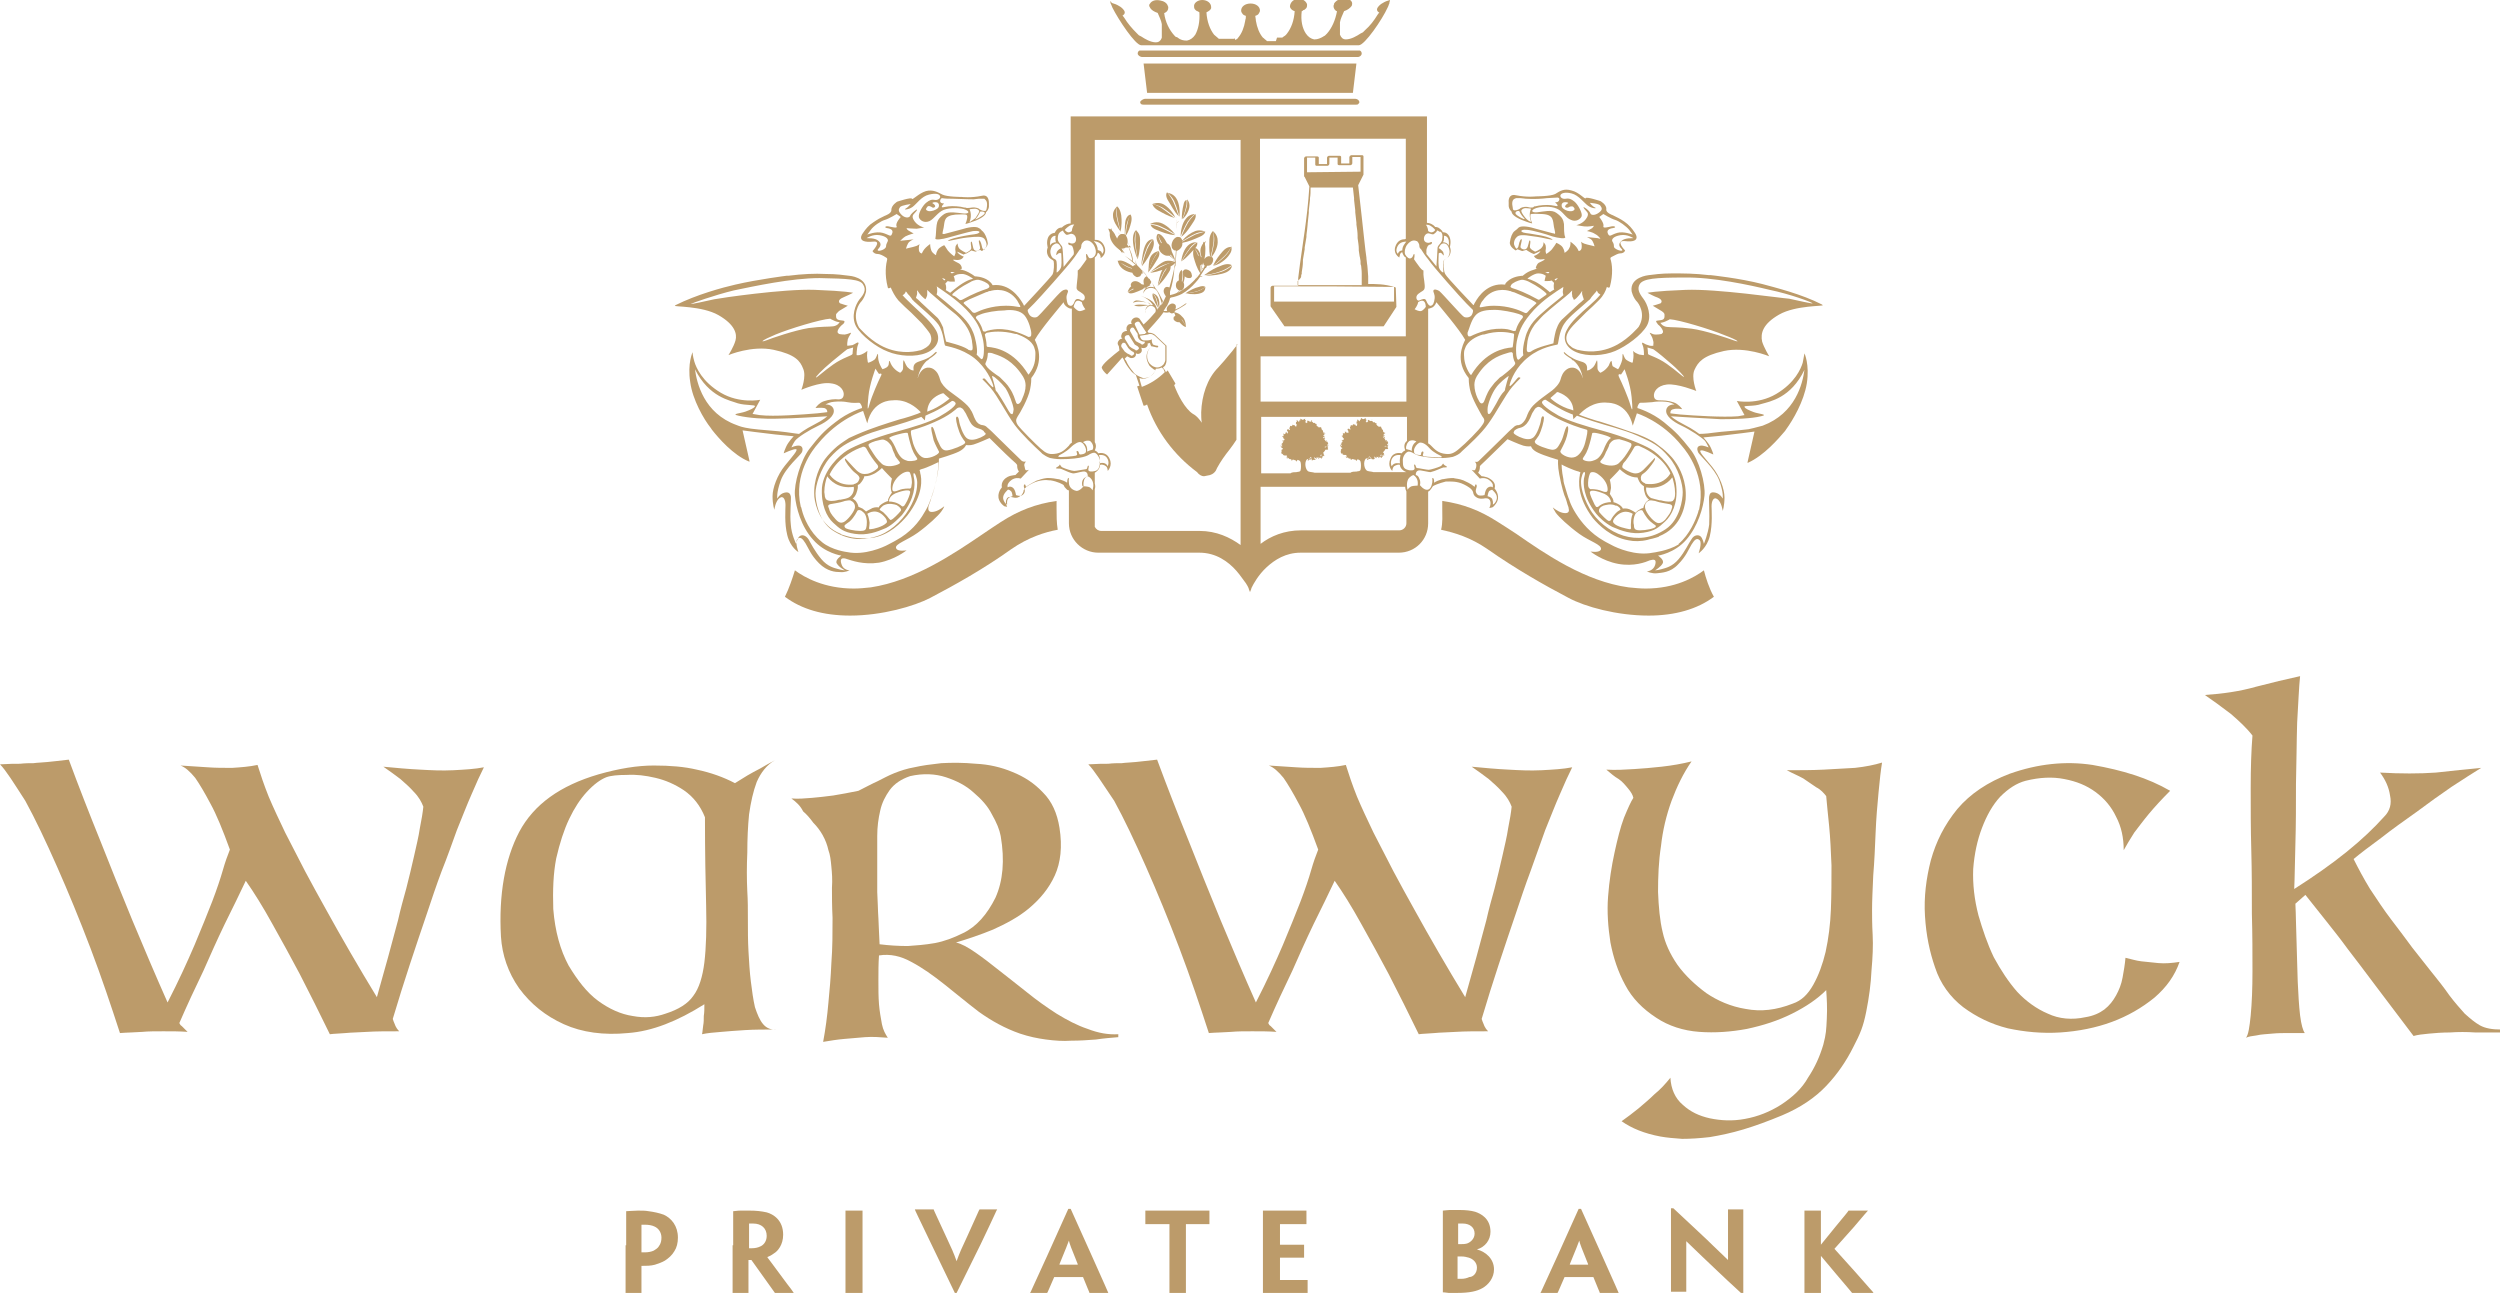 <?xml version="1.0" encoding="utf-8"?>
<!-- Generator: Adobe Illustrator 22.1.0, SVG Export Plug-In . SVG Version: 6.00 Build 0)  -->
<svg version="1.1" id="Warwyck_Couleur" xmlns="http://www.w3.org/2000/svg" xmlns:xlink="http://www.w3.org/1999/xlink" x="0px"
	 y="0px" viewBox="0 0 425.2 219.9" style="enable-background:new 0 0 425.2 219.9;" xml:space="preserve">
<style type="text/css">
	.st0{fill:#BC9B6A;}
</style>
<g>
	<g>
		<path class="st0" d="M0,130c1.5-0.1,2.6-0.1,3.4-0.1c0.9-0.1,1.6-0.1,2.3-0.1c0.7-0.1,1.5-0.1,2.4-0.2c0.9-0.1,2-0.2,3.6-0.4
			c1.7,4.6,3.5,9.2,5.4,13.9c1.6,4.1,3.4,8.5,5.4,13.4c2,4.8,4,9.5,6,14c1.9-3.7,3.4-7,4.6-9.8c1.2-2.9,2.2-5.3,3-7.4
			c0.8-2.1,1.4-3.9,1.8-5.3c0.4-1.4,0.8-2.5,1.2-3.5c-1.2-3.3-2.3-6-3.3-7.8c-1-1.9-1.9-3.4-2.6-4.4c-0.9-1.1-1.7-1.8-2.5-2.1
			c1.5,0.1,3,0.2,4.6,0.3c1.3,0.1,2.7,0.1,4.2,0.1c1.5-0.1,2.9-0.2,4.3-0.5c0.5,1.6,1.1,3.4,1.9,5.4c0.8,1.9,1.8,4,2.8,6.1
			c1.1,2.1,2.2,4.3,3.4,6.6c1.2,2.2,2.3,4.3,3.5,6.4c2.7,4.9,5.6,9.9,8.7,15c1.3-4.6,2.5-8.9,3.6-13.1c0.4-1.8,0.9-3.6,1.4-5.4
			c0.5-1.9,0.9-3.7,1.3-5.4c0.4-1.8,0.8-3.4,1-4.8c0.3-1.5,0.5-2.7,0.6-3.7c-0.3-0.8-0.8-1.7-1.6-2.5c-0.7-0.8-1.5-1.5-2.3-2.2
			c-0.9-0.7-1.9-1.4-2.9-2.1c2.1,0.2,4.2,0.4,6.3,0.5c1.8,0.1,3.6,0.2,5.6,0.1c1.9-0.1,3.7-0.2,5.2-0.5c-0.6,1.2-1.3,2.7-2.1,4.6
			c-0.8,1.8-1.6,3.9-2.5,6.1c-0.8,2.2-1.6,4.5-2.6,7c-0.9,2.4-1.7,4.8-2.5,7.2c-1.9,5.6-3.9,11.5-5.8,17.9c0.1,0.3,0.2,0.6,0.3,0.8
			c0.2,0.6,0.5,1,0.8,1.3c-2.1,0-3.9,0-5.5,0.1c-1.5,0.1-2.7,0.1-3.6,0.2c-1.1,0.1-2,0.1-2.7,0.2c-1.7-3.5-3.4-6.9-5.1-10.2
			c-1.5-2.8-3-5.6-4.7-8.6c-1.6-2.9-3.1-5.3-4.5-7.3c-1,2.1-2.2,4.6-3.6,7.4c-1.3,2.7-2.5,5.4-3.6,7.9c-1.4,2.9-2.8,5.9-4.1,8.9
			c0.1,0.2,0.2,0.4,0.4,0.5c0.1,0.1,0.3,0.3,0.5,0.5c0.2,0.2,0.4,0.4,0.5,0.5c-1.3-0.1-2.7-0.1-4.1-0.1c-1.3,0-2.6,0-3.6,0.1
			c-1.3,0.1-2.6,0.1-3.8,0.2c-1.5-4.6-3.1-9.4-5-14.4c-1.9-5-3.8-9.6-5.7-13.9c-1.9-4.3-3.7-8.1-5.4-11.2C2.3,133.1,1,131,0,130"/>
		<path class="st0" d="M127.1,151.6c0.1,1.5,0.1,3.1,0.1,4.8c0,1.8,0,3.6,0.1,5.4c0.1,1.8,0.2,3.5,0.4,5.1c0.2,1.6,0.4,3.1,0.7,4.4
			c0.4,1.2,0.8,2.2,1.4,2.9c0.6,0.7,1.4,1,2.3,0.9c-2,0-3.8,0-5.4,0.1c-1.6,0.1-2.9,0.2-4,0.3c-1.3,0.1-2.4,0.2-3.3,0.4
			c0.1-0.4,0.1-0.9,0.2-1.5c0.1-0.5,0.1-1,0.1-1.6c0.1-0.6,0.1-1.3,0.1-2c-4.6,2.9-8.9,4.6-13,4.9c-4.1,0.4-7.8-0.1-10.9-1.5
			c-3.1-1.4-5.6-3.4-7.6-6.1c-1.9-2.7-2.9-5.7-3.1-8.8c-0.4-7.2,0.7-13.2,3.1-17.8c2.5-4.7,7-7.9,13.5-9.8c3.5-1,6.6-1.5,9.4-1.5
			c2.8,0,5.2,0.2,7.3,0.7c2.4,0.5,4.6,1.3,6.5,2.3c0.7-0.4,1.4-0.9,2.1-1.3c0.7-0.4,1.4-0.8,2.2-1.2c0.8-0.5,1.6-0.9,2.5-1.4
			c-1.4,0.8-2.4,2.1-3.1,3.7c-0.6,1.6-1,3.4-1.3,5.5c-0.2,2-0.3,4.2-0.3,6.5C127,147.3,127,149.5,127.1,151.6 M103.1,132.2
			c-1,0.4-2.1,1.2-3.3,2.5c-1.1,1.2-2.1,2.7-3,4.6c-0.9,1.9-1.6,4.1-2.2,6.7c-0.5,2.6-0.6,5.4-0.5,8.6c0.3,3.8,1.2,7,2.6,9.6
			c1.5,2.5,3.1,4.6,5,6c1.9,1.4,3.9,2.3,5.9,2.6c2.1,0.4,3.9,0.2,5.6-0.4c2.2-0.7,3.8-1.7,4.7-3c1-1.3,1.6-3.3,1.9-5.7
			c0.3-2.5,0.4-5.8,0.3-9.7c-0.1-4-0.2-9-0.2-15c-0.8-2-2-3.5-3.6-4.6c-1.5-1-3.1-1.7-4.8-2.1c-1.7-0.4-3.3-0.6-4.9-0.5
			C105.1,131.8,103.9,131.9,103.1,132.2"/>
		<path class="st0" d="M134.6,135.8c1.1,0.1,2.3,0,3.5-0.1c1-0.1,2.2-0.2,3.6-0.4c1.3-0.2,2.8-0.5,4.3-0.8c1.2-0.6,2.3-1.2,3.2-1.6
			c1-0.5,1.9-1,2.9-1.4c1-0.4,2.2-0.8,3.4-1c1.3-0.3,2.8-0.5,4.6-0.7c1.8-0.1,3.8-0.1,5.9,0.1c2.2,0.1,4.3,0.6,6.2,1.4
			c2,0.8,3.7,1.9,5.2,3.5c1.5,1.5,2.4,3.5,2.8,6c0.5,3.2,0.2,5.9-0.8,8.1c-1,2.2-2.5,4-4.4,5.6c-1.8,1.5-3.9,2.6-6.1,3.6
			c-2.2,0.9-4.3,1.6-6.3,2.2c0.9,0.2,2,0.8,3.3,1.7c1.3,0.9,2.6,1.9,4.1,3.1c1.5,1.2,3.1,2.4,4.7,3.7c1.6,1.3,3.3,2.5,5,3.6
			c1.8,1.1,3.5,2,5.3,2.6c1.8,0.7,3.5,1,5.2,0.9v0.5c-1.2,0.1-2.5,0.2-3.8,0.4c-1.3,0.1-2.7,0.2-4.2,0.2c-1.4,0.1-2.8,0-4.3-0.2
			c-1.5-0.2-2.9-0.5-4.4-1c-2.6-0.9-4.9-2.2-7-3.7c-2.1-1.6-4-3.2-5.9-4.7c-1.9-1.5-3.7-2.8-5.6-3.8c-1.8-1-3.6-1.4-5.5-1.1
			c-0.1,1.4-0.1,2.8-0.1,4.3c0,1.4,0,2.7,0.1,4c0.1,1.2,0.3,2.3,0.5,3.4c0.2,1,0.6,1.7,1,2.3c-1.3-0.1-2.6-0.2-3.9-0.1
			c-1.3,0.1-2.4,0.2-3.5,0.3c-1.2,0.1-2.4,0.3-3.6,0.5c0.4-2.1,0.7-4.4,0.9-6.7c0.2-2,0.4-4.3,0.5-6.7c0.2-2.6,0.2-5.1,0.2-7.7
			c-0.1-2-0.1-3.7-0.1-5.1c0.1-1.4,0-2.6-0.1-3.6c-0.1-1.1-0.2-2-0.5-2.8c-0.2-0.9-0.5-1.7-1-2.6c-0.4-0.7-0.9-1.4-1.6-2.1
			c-0.5-0.7-1.1-1.4-1.7-1.9C136.1,137,135.4,136.4,134.6,135.8 M149.2,146.8v4.9c0.1,1.6,0.1,3.1,0.2,4.5c0.1,1.6,0.1,3,0.2,4.4
			c1.6,0.2,3.2,0.3,4.8,0.3c1.4-0.1,2.9-0.2,4.6-0.5c1.6-0.3,3.2-0.9,4.8-1.7c2.3-1.1,4.1-3.2,5.5-6c1.3-2.9,1.6-6.4,0.9-10.5
			c-0.2-1.1-0.7-2.3-1.5-3.7c-0.7-1.4-1.8-2.6-3.1-3.7c-1.3-1.2-2.9-2-4.7-2.6c-1.8-0.6-3.9-0.7-6.1-0.2c-1.5,0.5-2.7,1.3-3.5,2.4
			c-0.7,1-1.3,2.1-1.6,3.5c-0.3,1.3-0.5,2.7-0.5,4.3V146.8"/>
		<path class="st0" d="M185.1,130c1.5-0.1,2.6-0.1,3.4-0.1c0.8-0.1,1.6-0.1,2.3-0.1c0.7-0.1,1.5-0.1,2.4-0.2c0.8-0.1,2-0.2,3.6-0.4
			c1.7,4.6,3.5,9.2,5.4,13.9c1.6,4.1,3.4,8.5,5.4,13.4c2,4.8,4,9.5,6,14c1.9-3.7,3.4-7,4.6-9.8c1.2-2.9,2.2-5.3,3-7.4
			c0.8-2.1,1.4-3.9,1.8-5.3c0.4-1.4,0.8-2.5,1.2-3.5c-1.2-3.3-2.3-6-3.3-7.8c-1-1.9-1.9-3.4-2.6-4.4c-0.9-1.1-1.7-1.8-2.5-2.1
			c1.5,0.1,3,0.2,4.6,0.3c1.3,0.1,2.7,0.1,4.2,0.1c1.5-0.1,2.9-0.2,4.3-0.5c0.5,1.6,1.1,3.4,1.9,5.4c0.8,1.9,1.8,4,2.8,6.1
			c1.1,2.1,2.2,4.3,3.4,6.6c1.2,2.2,2.3,4.3,3.5,6.4c2.7,4.9,5.6,9.9,8.7,15c1.3-4.6,2.5-8.9,3.6-13.1c0.4-1.8,0.9-3.6,1.4-5.4
			c0.5-1.9,0.9-3.7,1.3-5.4c0.4-1.8,0.8-3.4,1-4.8c0.3-1.5,0.5-2.7,0.6-3.7c-0.3-0.8-0.8-1.7-1.6-2.5c-0.7-0.8-1.5-1.5-2.3-2.2
			c-0.9-0.7-1.9-1.4-2.9-2.1c2.1,0.2,4.2,0.4,6.3,0.5c1.8,0.1,3.6,0.2,5.6,0.1c1.9-0.1,3.7-0.2,5.2-0.5c-0.6,1.2-1.3,2.7-2.1,4.6
			c-0.8,1.8-1.6,3.9-2.5,6.1c-0.8,2.2-1.6,4.5-2.5,7c-0.9,2.4-1.7,4.8-2.5,7.2c-1.9,5.6-3.9,11.5-5.8,17.9c0.1,0.3,0.2,0.6,0.3,0.8
			c0.2,0.6,0.5,1,0.8,1.3c-2.1,0-3.9,0-5.5,0.1c-1.5,0.1-2.7,0.1-3.6,0.2c-1.1,0.1-2,0.1-2.7,0.2c-1.7-3.5-3.4-6.9-5.1-10.2
			c-1.5-2.8-3-5.6-4.7-8.6c-1.6-2.9-3.1-5.3-4.5-7.3c-1,2.1-2.2,4.6-3.6,7.4c-1.3,2.7-2.5,5.4-3.6,7.9c-1.4,2.9-2.8,5.9-4.1,8.9
			c0.1,0.2,0.2,0.4,0.4,0.5c0.1,0.1,0.3,0.3,0.5,0.5c0.2,0.2,0.4,0.4,0.5,0.5c-1.3-0.1-2.7-0.1-4.1-0.1c-1.3,0-2.6,0-3.6,0.1
			c-1.3,0.1-2.6,0.1-3.8,0.2c-1.5-4.6-3.1-9.4-5-14.4c-1.9-5-3.8-9.6-5.7-13.9c-1.9-4.3-3.7-8.1-5.4-11.2
			C187.4,133.1,186.1,131,185.1,130"/>
		<path class="st0" d="M273.2,130.9c1.6,0.1,3.2,0,4.8-0.1c1.4-0.1,2.9-0.2,4.6-0.4c1.8-0.2,3.5-0.5,5.1-0.9c-1.4,2-2.5,4.3-3.4,6.7
			c-0.9,2.5-1.5,5-1.8,7.7c-0.4,2.6-0.5,5.2-0.5,7.8c0.1,2.5,0.3,4.9,0.8,6.9c0.4,1.8,1.2,3.6,2.5,5.5c1.3,1.8,3,3.4,4.9,4.8
			c1.9,1.3,4.2,2.3,6.7,2.7c2.6,0.5,5.2,0.2,8-0.9c1.5-0.5,2.6-1.6,3.5-3.2c0.9-1.6,1.6-3.5,2.1-5.6c0.5-2.3,0.8-4.7,0.9-7.2
			c0.1-2.6,0.1-5,0.1-7.5c-0.1-2.4-0.2-4.7-0.4-6.7c-0.2-2.1-0.4-3.8-0.5-5.1c-0.4-0.5-0.9-1.1-1.7-1.5c-0.7-0.5-1.5-1-2.2-1.5
			c-0.9-0.5-1.9-0.9-2.8-1.4c2.2,0,4.3,0,6.3-0.1c1.8-0.1,3.5-0.2,5.3-0.3c1.8-0.2,3.3-0.5,4.6-0.9c-0.2,1.2-0.4,2.9-0.6,5.1
			c-0.2,2.1-0.4,4.4-0.5,6.9c-0.1,2.4-0.2,4.8-0.4,7.2c-0.1,2.3-0.2,4.3-0.2,5.8c0,1,0,2.5,0.1,4.3c0.1,1.8,0,3.9-0.2,6.1
			c-0.1,2.2-0.4,4.5-0.9,7c-0.5,2.5-1,3.7-2.2,6c-1.2,2.4-2.7,4.6-4.6,6.6c-1.9,2-4.4,3.7-7.5,5c-2.4,1-4.6,1.8-6.6,2.4
			c-2,0.6-3.9,1-5.7,1.3c-1.7,0.2-3.3,0.3-4.7,0.3c-1.4-0.1-2.6-0.2-3.7-0.4c-2.7-0.5-4.9-1.4-6.6-2.6c1-0.7,1.9-1.4,2.9-2.2
			c0.8-0.7,1.8-1.5,2.7-2.4c1-0.8,1.9-1.8,2.7-2.8c0.1,1.9,0.8,3.5,2.1,4.6c1.3,1.2,2.8,1.9,4.6,2.3c1.9,0.4,3.9,0.5,6,0.1
			c2.2-0.4,4.2-1.2,6.1-2.4c2-1.3,3.6-2.8,4.6-4.6c1.2-1.8,2-3.6,2.6-5.6c0.5-1.9,0.5-2.5,0.6-4.4c0.1-1.9,0-3.5-0.1-4.9
			c-1.5,1.5-3.4,2.8-5.8,4c-2.4,1.2-4.9,2-7.7,2.6c-2.7,0.5-5.4,0.7-8.1,0.5c-2.7-0.2-5.2-1-7.3-2.4c-2.3-1.5-4.1-3.3-5.3-5.6
			c-1.2-2.2-2-4.6-2.5-7.2c-0.4-2.6-0.6-5.2-0.4-7.8c0.2-2.7,0.6-5.2,1.1-7.5c0.5-2.3,1-4.3,1.6-5.9c0.7-1.7,1.2-2.8,1.6-3.4
			c-0.1-0.5-0.4-1-0.9-1.6c-0.5-0.6-1-1.2-1.6-1.6C274.6,132.1,273.9,131.5,273.2,130.9"/>
		<path class="st0" d="M369.1,134.5c-1.4,1.4-2.6,2.7-3.6,3.9c-1,1.2-1.8,2.3-2.5,3.2c-0.7,1.1-1.3,2.1-1.8,3c0-2.1-0.4-4-1.3-5.7
			c-0.8-1.7-2-3.1-3.5-4.2c-1.5-1.1-3.2-1.8-5.3-2.2c-2-0.4-4.2-0.3-6.6,0.3c-1.5,0.4-2.9,1.3-4.3,2.7c-1.3,1.4-2.3,3.2-3.1,5.3
			c-0.8,2.1-1.3,4.4-1.5,7c-0.1,2.6,0.2,5.2,0.9,7.9c0.7,2.4,1.5,4.8,2.6,7.1c1.2,2.2,2.5,4.2,4,5.9c1.5,1.6,3.3,2.9,5.2,3.7
			c1.9,0.9,4.1,1.1,6.4,0.6c1.3-0.2,2.4-0.7,3.2-1.3c0.9-0.7,1.5-1.5,2-2.4c0.5-0.9,0.9-1.9,1.1-3c0.2-1.1,0.4-2.2,0.5-3.4
			c0.9,0.2,1.8,0.5,2.7,0.6c0.9,0.1,1.8,0.2,2.9,0.3c1.1,0.1,2.3,0,3.6-0.2c-0.8,2.3-2.2,4.3-4.3,6.1c-2.1,1.7-4.5,3.1-7.2,4.1
			c-2.7,1-5.7,1.6-8.8,1.8c-3.1,0.2-6.1-0.1-8.9-0.7c-2.8-0.7-5.3-1.9-7.6-3.6c-2.2-1.7-3.9-4-4.8-6.8c-0.9-2.6-1.5-5.4-1.7-8.7
			c-0.2-3.2,0.2-6.4,1-9.5c0.9-3.2,2.3-6,4.5-8.7c2.2-2.6,5.2-4.6,8.9-6c4.8-1.7,9.5-2.2,14.1-1.5C361,131,365.3,132.3,369.1,134.5"
			/>
		<path class="st0" d="M375,118.2c3-0.2,5.9-0.6,8.7-1.4c2.7-0.7,5.2-1.3,7.5-1.8c-0.2,1.9-0.3,4.6-0.5,7.9
			c-0.1,3.3-0.1,6.8-0.2,10.4c0,3.6,0,7-0.1,10.3c-0.1,3.2-0.1,5.7-0.2,7.6c3.3-2.1,6.3-4.2,8.9-6.3c2.6-2.1,4.7-4.1,6.4-6
			c1-1,1.3-2.2,1-3.6c-0.2-1.4-0.8-2.7-1.7-3.9c3.5,0.2,6.7,0.2,9.5,0c2.9-0.3,5.4-0.6,7.7-0.8c-1.3,0.8-3,1.9-5,3.2
			c-1.9,1.3-4,2.8-6,4.3c-2.1,1.5-4.1,2.9-6,4.4c-1.9,1.4-3.5,2.6-4.7,3.6c0.8,1.6,1.7,3.3,2.8,5.1c1.2,1.8,2.3,3.5,3.6,5.2
			c1.3,1.7,2.5,3.3,3.6,4.8c1.2,1.5,2.2,2.8,3,3.8c1.3,1.6,2.4,3,3.3,4.3c0.9,1.2,1.8,2.2,2.6,3.1c0.9,0.8,1.7,1.5,2.6,2
			c0.9,0.5,2.1,0.7,3.5,0.7v0.5h-4.3c-1.5-0.1-2.9-0.1-4.3,0c-1.3,0-2.6,0.1-3.6,0.2c-1.1,0.1-1.9,0.2-2.6,0.4
			c-2.5-3.3-4.7-6.2-6.5-8.6c-1.8-2.4-3.3-4.4-4.7-6.2c-1.3-1.8-2.6-3.4-3.7-4.8c-1.2-1.5-2.3-2.9-3.5-4.4l-1.7,1.5
			c0.1,1.9,0.1,4.1,0.2,6.5c0.1,2.4,0.1,4.6,0.2,6.8c0.1,2.1,0.2,4,0.4,5.7c0.2,1.6,0.5,2.6,0.8,3h-2.7c-1,0-1.9,0-2.9,0.1
			c-0.9,0.1-1.8,0.1-2.6,0.3c-0.8,0.1-1.4,0.2-1.8,0.4c0.4-0.5,0.6-1.8,0.8-3.8c0.2-2.1,0.3-4.6,0.3-7.5c0-3,0-6.2-0.1-9.8
			c0-3.6,0-7.2-0.1-10.8c-0.1-3.6-0.1-7.2-0.1-10.6c0-3.4,0.1-6.4,0.3-8.9c-1-1.3-2.3-2.5-3.7-3.7
			C377.7,120.1,376.3,119.1,375,118.2"/>
	</g>
	<g>
		<path class="st0" d="M112.5,210.5c0-0.9-0.5-1.6-1.2-1.9c-0.4-0.2-1-0.3-1.6-0.3c-0.2,0-0.4,0-0.6,0v4.7h0.6
			c0.5,0,1.1-0.1,1.5-0.3c0.3-0.2,0.7-0.4,0.9-0.8C112.4,211.5,112.5,211,112.5,210.5L112.5,210.5z M106.5,211.8V206v0
			c0.4,0,1.3-0.1,2-0.1c0.6,0,1.3,0,1.8,0.1c0.8,0.1,1.8,0.3,2.6,0.6c1.3,0.6,2.4,1.9,2.4,3.9c0,0.9-0.2,1.7-0.6,2.3
			c-0.4,0.7-1,1.2-1.6,1.6c-0.5,0.3-1.1,0.5-1.7,0.7c-0.7,0.2-1.5,0.2-2.3,0.2v0.5v4.2v0h-1.4h-1.3v0v-6.3V211.8z"/>
		<path class="st0" d="M130.4,210.2c0-1.3-0.9-2.1-2.3-2.1c-0.3,0-0.5,0-0.7,0v4.2c0.1,0,0.3,0,0.5,0c0.5,0,1-0.1,1.4-0.3
			C129.8,211.8,130.4,211.2,130.4,210.2L130.4,210.2z M124.7,211.8V206v0c0.3,0,0.7-0.1,1.2-0.1c0.4,0,1.2,0,1.6,0
			c1.1,0,2,0.1,2.9,0.3c1.1,0.3,2.8,1.3,2.8,3.8c0,1.7-0.9,2.8-1.6,3.2c-0.4,0.3-0.8,0.5-1.1,0.6v0c0.1,0.2,0.4,0.5,3.4,4.6
			c0.4,0.5,1,1.3,1.1,1.5v0h-1.6h-1.1h-0.5c-1.1-1.5-2.4-3.4-4-5.6h-0.5v0.7v4.9v0H126h-1.4v0v-6.3V211.8z"/>
		<polygon class="st0" points="146.7,213.6 146.7,219.9 146.7,219.9 145.3,219.9 143.8,219.9 143.8,219.9 143.8,213.6 143.8,211.8 
			143.8,206 143.8,205.9 145.2,205.9 146.7,205.9 146.7,206 146.7,211.8 		"/>
		<path class="st0" d="M162.7,219.9h-0.3l-4-8.3c-2.4-5-2.8-5.8-2.8-5.9v0h1.6h1.6v0c0,0.1,0.4,0.9,2.1,4.6c0.9,1.9,1.3,2.8,1.8,4.2
			h0c0.5-1.4,0.9-2.3,1.8-4.2c1.7-3.7,2-4.5,2.1-4.6v0h1.6h1.4v0c-0.1,0.1-0.4,0.9-2.8,5.9L162.7,219.9z"/>
		<path class="st0" d="M183.3,215L183.3,215c-1.1-2.7-1.4-3.5-1.5-4h0c-0.2,0.6-0.5,1.3-1.6,4v0.1H183.3z M179.3,217.2
			c-0.8,1.8-1.1,2.6-1.2,2.7v0.1h-1.4h-1.5v-0.1c0.1-0.1,0.4-0.9,2.9-6.3l3.6-8h0.4l3.6,8c2.4,5.3,2.7,6.1,2.8,6.3v0.1H187h-1.7
			v-0.1c0-0.1-0.4-0.9-1.1-2.7H179.3z"/>
		<polygon class="st0" points="198.9,208.2 196.1,208.2 194.9,208.2 194.8,208.2 194.8,205.9 199.3,205.9 201.1,205.9 205.7,205.9 
			205.7,208.2 205.6,208.2 204.5,208.2 201.7,208.2 201.7,213.6 201.7,219.9 201.7,219.9 200.3,219.9 198.9,219.9 198.9,219.9 
			198.9,213.6 		"/>
		<polygon class="st0" points="214.8,211.8 214.8,205.9 214.8,205.9 218.7,205.9 222.2,205.9 222.2,208.2 222.2,208.2 220,208.2 
			217.7,208.2 217.7,211.7 220.2,211.7 221.8,211.7 221.8,211.7 221.8,212.8 221.8,213.9 221.8,213.9 220.2,213.9 217.7,213.9 
			217.7,217.4 217.7,217.7 221,217.7 222.4,217.7 222.4,217.7 222.4,219.9 218.9,219.9 214.8,219.9 214.8,219.9 214.8,213.6 		"/>
		<path class="st0" d="M251.2,215.6c0-0.9-0.7-1.5-1.4-1.7c-0.3-0.1-0.8-0.2-1.2-0.2c-0.1,0-0.5,0-0.7,0v3.8c0,0,0,0,0,0
			c0.2,0,0.5,0,0.7,0c0.4,0,0.9-0.1,1.3-0.3C250.5,217.2,251.2,216.6,251.2,215.6L251.2,215.6z M250.8,209.8c0-1.1-0.9-1.7-2-1.7
			c-0.2,0-0.6,0-0.8,0v3.5c0.2,0,0.4,0,0.5,0c0.3,0,0.6,0,1-0.1C250.1,211.3,250.8,210.7,250.8,209.8L250.8,209.8z M254.1,215.9
			c0,1.4-0.9,2.6-2,3.2c-0.9,0.5-2.1,0.8-4.3,0.8c-0.5,0-0.9,0-1.4,0c-0.2,0-0.6-0.1-1-0.1v0v-6.2v-1.8V206v-0.1
			c0.3,0,0.7-0.1,1.1-0.1c0.5,0,1.3,0,1.9,0c0.9,0,1.8,0.1,2.5,0.3c0.9,0.3,2.6,1.1,2.6,3.4c0,1.4-0.9,2.6-2.3,3v0
			C252.7,212.9,254.1,214.1,254.1,215.9L254.1,215.9z"/>
		<path class="st0" d="M270.1,215L270.1,215c-1.1-2.7-1.4-3.5-1.5-4h0c-0.2,0.6-0.5,1.3-1.6,4v0.1H270.1z M266.1,217.2
			c-0.8,1.8-1.1,2.6-1.2,2.7v0.1h-1.4H262v-0.1c0.1-0.1,0.4-0.9,2.9-6.3l3.6-8h0.4l3.6,8c2.4,5.3,2.7,6.1,2.8,6.3v0.1h-1.5h-1.7
			v-0.1c0-0.1-0.4-0.9-1.1-2.7H266.1z"/>
		<path class="st0" d="M296.5,219.9h-0.4c-3.4-3.1-5.3-5-6.6-6.2c-0.9-0.9-1.6-1.5-2.7-2.6h0c0,0.7,0,1.3,0,2.7v5.9v0h-1.4h-1.2v0
			v-6.3v-7.9h0.4c3.5,3.3,5.5,5.1,6.8,6.4c0.8,0.8,1.6,1.5,2.5,2.4h0c0-0.8,0-1.4,0-3v-5.6v0h1.4h1.2v0v5.9V219.9z"/>
		<path class="st0" d="M306.9,211.8V206v-0.1h1.4h1.4v0.1v4.8v0.9h0l2.6-3.2c1.4-1.7,2-2.4,2.1-2.6v0h1.6h1.7v0
			c-0.1,0.1-0.8,0.9-2.4,2.8l-3.3,3.7l3.6,4c2.3,2.6,2.8,3.2,3,3.4v0.1h-1.8h-1.8v0c-0.1-0.1-0.8-1-2.7-3.2l-2.6-3.1h0v1.3v5v0h-1.4
			h-1.4v-0.1v-6.2V211.8z"/>
	</g>
	<g>
		<path class="st0" d="M199.7,34.2c0.5,1.1,0.9,2.7,0.9,2.7c0.1-1,0-2.3-0.5-3.1c-0.5-0.9-1.5-1-1.5-1S199.3,33.4,199.7,34.2z"/>
		<path class="st0" d="M200.5,36.8c0,0-0.5-1.5-1-2.6c-0.4-0.8-1-1.5-1-1.5s-0.4,0.4,0.1,1.3C199.2,34.9,199.6,35.9,200.5,36.8z"/>
		<path class="st0" d="M199.9,39.9c-0.6-0.8-1.6-1.7-2.5-2c-1-0.3-1.8,0.2-1.8,0.2s1,0,1.8,0.4C198.6,39,199.9,39.9,199.9,39.9z"/>
		<path class="st0" d="M196.7,39.1c1,0.4,1.9,0.8,3.2,0.9c0,0-1.4-0.8-2.5-1.3c-0.8-0.4-1.7-0.5-1.7-0.5S195.7,38.7,196.7,39.1z"/>
		<path class="st0" d="M199.9,37c-0.4-0.9-1.3-1.9-2.1-2.3c-0.9-0.4-1.8,0-1.8,0s1,0.2,1.7,0.6C198.7,35.9,199.9,37,199.9,37z"/>
		<path class="st0" d="M197,35.8c0.9,0.5,1.6,0.9,2.8,1.3c0,0-1.2-1-2.2-1.7c-0.7-0.5-1.6-0.7-1.6-0.7S196.1,35.3,197,35.8z"/>
		<path class="st0" d="M201.7,37.2c-0.6,0.7-0.9,2-0.9,3c0,0,0.6-1.5,1.2-2.5c0.5-0.7,1.2-1.3,1.2-1.3S202.3,36.4,201.7,37.2z"/>
		<path class="st0" d="M202.1,37.8c-0.6,1-1.2,2.5-1.2,2.5c1-0.8,1.5-1.7,2.1-2.6c0.6-0.9,0.3-1.3,0.3-1.3S202.6,37,202.1,37.8z"/>
		<path class="st0" d="M201.8,35.3c-0.2,0.9-0.7,2-0.7,2c0.6-0.5,1.1-1.4,1.2-2.1c0.1-0.8-0.4-1.3-0.4-1.3S202,34.7,201.8,35.3z"/>
		<path class="st0" d="M201.7,35.3c0.2-0.7,0.1-1.3,0.1-1.3s-0.4,0.1-0.5,0.8c-0.2,0.8-0.3,1.5-0.3,2.5
			C201.1,37.3,201.5,36.2,201.7,35.3z"/>
		<path class="st0" d="M198.9,41.7c-0.1-0.1-0.3-0.3-0.4-0.3c-0.1-0.2-0.3-0.5-0.4-0.7c-0.7-1.1-1.2-0.9-1.2-0.9s0.3,0.8,0.7,1.5
			c0,0-0.1,0-0.1,0.1c-0.4-0.8-0.6-1.6-0.6-1.6s-0.5,0.5,0.1,1.6c0.1,0.1,0.1,0.2,0.2,0.3c-0.2,0.4-0.1,0.9,0.3,1.3
			c0.3,0.3,0.7,0.5,1,0.5c0.1,0,0.2,0,0.4,0c0.4,0.3,0.7,0.6,1,0.8c0,0-0.4-0.4-0.9-0.9c0,0,0,0,0,0c0,0,0,0,0,0c0,0,0,0,0,0
			c0,0,0,0,0.1-0.1c0.5,0.6,0.8,1,0.8,1c-0.2-0.6-0.4-1.1-0.6-1.5C199.2,42.3,199.1,42,198.9,41.7z"/>
		<path class="st0" d="M203.5,41.2c0,0-0.8-0.1-1.5,0.6c-0.6,0.6-1,1.7-1.1,2.7c0,0,0.7-1.3,1.4-2.2
			C202.7,41.6,203.5,41.2,203.5,41.2z"/>
		<path class="st0" d="M204.9,46.9c1.4,0,2.8-0.2,3.7-0.6c1-0.5,0.9-1.1,0.9-1.1s-0.8,0.7-1.7,1C206.6,46.6,204.9,46.9,204.9,46.9z"
			/>
		<path class="st0" d="M207.9,45.1c-1.1,0.4-1.9,0.8-3.1,1.7c0,0,1.7-0.2,2.9-0.7c0.9-0.3,1.8-1,1.8-1S209,44.7,207.9,45.1z"/>
		<path class="st0" d="M203.8,49.5c-0.9,0.3-2.1,0.4-2.1,0.4c1,0.2,2,0.2,2.7-0.1c0.7-0.3,0.6-1,0.6-1S204.4,49.3,203.8,49.5z"/>
		<path class="st0" d="M205,48.8c0,0-0.3-0.3-1.1,0c-0.8,0.2-1.4,0.5-2.3,1.1c0,0,1.2-0.1,2.1-0.4C204.4,49.3,205,48.8,205,48.8z"/>
		<path class="st0" d="M191.3,43.1c0,0-1-1.4-1.6-2.5c-0.5-0.8-0.7-1.8-0.7-1.8s-0.5,0.8-0.1,1.9C189.4,41.9,190.4,42.5,191.3,43.1z
			"/>
		<path class="st0" d="M189.9,36.8c-0.1-0.8,0.1-1.7,0.1-1.7s-0.8,0.7-0.7,1.6c0,0.9,0.7,1.9,1.3,2.7
			C190.6,39.4,190.1,38,189.9,36.8z"/>
		<path class="st0" d="M190,36.8c0.2,1.1,0.6,2.6,0.6,2.6c0.2-1.2,0.2-1.8,0.1-2.8c-0.2-1.2-0.7-1.5-0.7-1.5S189.9,36,190,36.8z"/>
		<path class="st0" d="M196.1,40.7c0,0-0.7-0.1-1.2,0.8c-0.5,0.9-0.7,2.6-0.8,3.7c0,0,0.4-1.7,0.9-2.9
			C195.3,41.4,196.1,40.7,196.1,40.7z"/>
		<path class="st0" d="M196.1,40.7c0,0-0.6,0.8-1,1.7c-0.5,1.2-0.9,2.9-0.9,2.9c0.9-1.1,1.3-1.9,1.8-2.9
			C196.5,41.3,196.1,40.7,196.1,40.7z"/>
		<path class="st0" d="M197.1,42.7c0,0-0.8,0.1-1.3,0.8c-0.5,0.7-0.4,2-0.5,2.9c0,0,0.4-1.4,0.9-2.4
			C196.5,43.3,197.1,42.7,197.1,42.7z"/>
		<path class="st0" d="M197.1,42.7c0,0-0.5,0.6-0.9,1.3c-0.5,1-0.9,2.3-0.9,2.3c0.8-0.9,1.1-1.5,1.6-2.3
			C197.4,43.2,197.1,42.7,197.1,42.7z"/>
		<path class="st0" d="M198.2,44.4c-0.9,0.3-1.8,1.3-2.6,1.9c0,0,1.4-0.9,2.5-1.3c0.8-0.3,1.8-0.4,1.8-0.4S199.2,44.2,198.2,44.4z"
			/>
		<path class="st0" d="M195.6,46.4c0.9-0.1,1.5-0.3,2.1-0.5c-0.4,0.7-0.7,2-0.8,2.8c0,0,0.5-1.4,1-2.4c0.1-0.2,0.3-0.4,0.4-0.6
			c0,0,0.1,0,0.2-0.1c-0.2,0.2-0.3,0.5-0.5,0.7c-0.5,1-1,2.3-1,2.3c0.8-0.8,1.3-1.5,1.8-2.3c0.3-0.4,0.3-0.8,0.3-1
			c0.7-0.3,0.9-0.8,0.9-0.8s-0.9,0.1-1.7,0.5C197,45.6,195.6,46.4,195.6,46.4z"/>
		<path class="st0" d="M193.5,44.1c0,0-0.4-1.7-0.5-3c-0.1-1,0.3-2,0.3-2s-0.5,0.2-0.6,1.3C192.6,41.4,193,43.1,193.5,44.1z"/>
		<path class="st0" d="M193.1,41.1c0.1,1.3,0.4,3,0.4,3c0.4-1.4,0.4-2.3,0.4-3.4c0-1.1-0.7-1.5-0.7-1.5S193.1,40.1,193.1,41.1z"/>
		<path class="st0" d="M197.1,52.4c0.2-0.6,0.1-1.4-0.2-1.9c-0.3-0.5-0.8-0.6-0.8-0.6s0.4,0.4,0.6,0.9
			C196.9,51.4,197.1,52.4,197.1,52.4z"/>
		<path class="st0" d="M197,52.4c0,0-0.2-1-0.4-1.6c-0.2-0.5-0.5-0.9-0.5-0.9s-0.2,0.1,0,0.8C196.3,51.2,196.6,51.8,197,52.4z"/>
		<path class="st0" d="M193.7,52.1c0.6,0,1-0.1,1.7-0.2c0,0-0.9-0.1-1.5-0.1c-0.5,0-1,0.1-1,0.1S193.1,52.1,193.7,52.1z"/>
		<path class="st0" d="M204.2,42.3c-0.1,0.4,0,1,0.2,1.5c-0.1-0.1-0.2-0.2-0.2-0.2c0-0.2-0.1-0.3-0.1-0.5c-0.3-0.7-0.6-0.9-0.8-0.9
			c0.5-0.6,0.3-1,0.3-1s-0.7,0.5-1.2,1.1c-0.7,0.9-1.4,2.1-1.4,2.1c0.9-0.6,1.4-1.3,2-1.9c-0.1,0.3-0.1,0.7,0,1.2
			c0.3,1,0.5,1.8,1.2,2.9c0,0,0-0.7-0.1-1.5c0,0,0.1,0,0.1,0c0.1,0.8,0,1.5,0,1.5c0.1-0.4,0.2-1,0.1-1.6c0,0,0,0,0.1,0
			c0.1-0.1,0.2-0.3,0.2-0.5c0.1,0.2,0.2,0.4,0.3,0.6c0,0-0.2-1.4-0.2-2.5c0-0.8,0.4-1.6,0.4-1.6S204.4,41.4,204.2,42.3z M203.9,43.5
			c0,0-0.1,0-0.1,0c-0.2-0.6-0.5-1-0.6-1.2c0,0,0,0,0,0C203.3,42.4,203.7,42.9,203.9,43.5z"/>
		<path class="st0" d="M206.4,45.2c1-0.2,2.2-1.1,2.7-1.9c0.6-0.8,0.3-1.4,0.3-1.4s-0.3,0.9-0.9,1.5
			C207.7,44.3,206.4,45.2,206.4,45.2z"/>
		<path class="st0" d="M208.4,43.4c0.6-0.6,1-1.4,1-1.4s-0.7-0.1-1.4,0.7c-0.7,0.8-1.1,1.3-1.7,2.5
			C206.4,45.2,207.6,44.2,208.4,43.4z"/>
		<path class="st0" d="M233.7,78.1L233.7,78.1C233.8,78.1,233.8,78.1,233.7,78.1z"/>
		<path class="st0" d="M179.7,86.4c0-0.4,0-0.8,0-1.2c-3.5,0.5-6.4,1.6-9.5,3.6c-0.9,0.6-2,1.3-3,2c-5,3.4-11.8,8-19.1,9.1
			c-1,0.1-1.9,0.2-2.9,0.2c-5,0-8.4-1.9-10-3.1c-0.4,1.3-1,3.1-1.7,4.5c2.8,2.1,6.5,3.2,11.1,3.2c5.4,0,10.9-1.6,13.6-3
			c4.2-2.2,9.2-5,13.8-8.3c2.9-2,5.7-2.9,7.9-3.3C179.7,88.9,179.7,87.7,179.7,86.4z"/>
		<path class="st0" d="M279.9,100.1c-0.9,0-1.9-0.1-2.9-0.2c-7.4-1-14.2-5.7-19.1-9.1c-1.1-0.7-2.1-1.4-3.1-2c-3.1-2-6-3.1-9.5-3.6
			c0,0.4,0,0.8,0,1.2c0,1.3,0.1,2.5-0.2,3.7c2.3,0.5,5,1.3,7.9,3.3c4.7,3.3,9.6,6.1,13.8,8.3c2.8,1.5,8.2,3,13.6,3
			c4.5,0,8.3-1.1,11.1-3.2c-0.8-1.4-1.4-3.3-1.7-4.5C288.2,98.2,284.9,100.1,279.9,100.1z"/>
		<path class="st0" d="M232.7,48.3c0-0.4,0-0.9,0-1.3c-0.1-1.2-0.1-1.7-0.2-2.2c0-0.3-0.1-0.6-0.1-1c-0.1-0.6-0.2-1.5-0.4-3.3
			c-0.2-1.8-0.5-4.7-1-9l0,0l0.9-1.8l0-0.1l0-3c0-0.1-0.1-0.2-0.2-0.2l-1.9,0l-0.2,0.1l-0.1,0.2l0,1.1l-1.4,0v-1.1
			c0-0.1-0.1-0.2-0.2-0.2l-1.9,0l-0.2,0.1l-0.1,0.2v1.1h-1.4v-1.1c0-0.1-0.1-0.2-0.3-0.2l-1.9,0l-0.2,0.1l-0.1,0.2l0,2.8l0,0.3
			l0.1,0.1l0.8,1.6l0,0c-0.2,3.1-0.5,5.4-0.8,7.6c-0.3,2.3-0.7,4.6-1.1,8l0,0c0,0.2,0,0.4,0,0.6c0,0.2,0,0.5,0,0.7
			c-1.3,0-2.7,0-4.4,0h0l-0.2,0.1l-0.1,0.2v3.1l0,0.1l2.3,3.3c0,0.1,0.1,0.1,0.2,0.1l16.6,0c0.1,0,0.2,0,0.2-0.1l2.1-3.2l0-0.1
			l-0.1-3.1c0-0.1-0.1-0.2-0.3-0.2C235.5,48.3,234,48.3,232.7,48.3L232.7,48.3z M222.3,29.3l0-2.5l1.4,0V28c0,0.1,0.1,0.2,0.2,0.2
			h1.9l0.2-0.1l0.1-0.2v-1.1l1.4,0l0,1.1c0,0.1,0.1,0.2,0.3,0.2l1.9,0l0.2-0.1l0.1-0.2l0-1.1l1.4,0l0,2.5L222.3,29.3z M221.3,47
			c0-0.1,0-0.3,0.1-0.4l0-0.3c0.1-0.6,0.2-1.2,0.2-1.8l0-0.3c0.1-0.6,0.2-1.3,0.3-1.8l0-0.3c0.1-0.6,0.2-1.2,0.3-1.8l0-0.3
			c0-0.3,0.1-0.6,0.1-0.8c0-0.3,0.1-0.7,0.1-1l0-0.1l0.2-1.9c0,0,0-0.1,0-0.1h0l0-0.3c0.1-0.6,0.1-1.2,0.2-1.8l0-0.3
			c0.1-0.5,0.1-1.2,0.1-1.8l2.4,0l2.6,0h0.3h1.9c0.1,0.6,0.1,1.2,0.2,1.8l0,0.3c0.1,0.6,0.1,1.2,0.2,1.8l0,0.3
			c0.1,0.6,0.1,1.2,0.2,1.8l0,0.3c0.1,0.7,0.2,1.3,0.2,1.9l0,0.3v0.1c0.1,0.7,0.2,1.3,0.2,1.8l0,0.3c0.1,0.5,0.1,0.9,0.2,1.2
			c0,0.2,0.1,0.4,0.1,0.6l0,0.3c0,0.2,0,0.3,0.1,0.5c0,0.3,0.1,0.7,0.1,1.3l0,0.3c0,0.1,0,0.3,0,0.5c0,0.4,0,0.8,0,1.2v0
			c-2,0-8.8,0-10.9,0v0c0-0.2,0-0.5,0-0.7C221.3,47.3,221.3,47.1,221.3,47z M237.1,51.3L237.1,51.3l-20.4,0v-2.6
			c9.7,0,10.5,0,20.4,0.1L237.1,51.3z"/>
		<path class="st0" d="M210.5,58.6c-0.3,0.3-0.6,0.7-0.9,1.1c-0.9,1.1-2,2.4-2.4,2.8c-1.9,1.9-2.8,4.8-2.9,7.6c0,0.6,0,1.2,0.1,1.8
			c-0.4-0.6-0.9-1.2-1.5-1.5l0,0c-1.4-0.9-2.6-3.3-3.2-4.9c0.1-0.1,0.1-0.1,0.2-0.2l0,0l0-0.1l-1.3-2.2l-0.1,0.1
			c-0.1,0.1-0.1,0.1-0.2,0.2l-0.2-0.4l0,0l0,0c-0.1-0.1-0.2-0.2-0.3-0.4c0.1-0.1,0.3-0.2,0.4-0.4c0.1-0.2,0.2-0.5,0.2-0.8
			c0-0.4,0-0.9,0-1.3c0-0.4,0-0.8,0-1.1l0-0.1l-2-1.9l0,0c-0.3-0.2-0.6-0.3-0.9-0.3c0,0-0.1,0-0.1,0c-0.1,0-0.1-0.1-0.2-0.2l0-0.1
			c0.4-0.5,1.8-1.9,2.7-3.2c0.3,0.1,0.7,0.1,1,0c0,0,0,0,0.1,0.1c0,0,0,0,0,0c0,0,0,0,0,0c0,0,0,0,0,0c0.1,0,0.2,0.1,0.2,0.1
			c0.2,0,0.3,0,0.5-0.1c0.1,0.2,0.2,0.4,0.2,0.5c0,0-0.1,0.1-0.1,0.1c-0.1,0-0.2,0.1-0.2,0.3c0,0.1,0,0.2,0,0.2
			c0.1,0.2,0.3,0.4,0.7,0.5c0.1,0,0.2,0,0.3,0c0,0,0,0,0,0c0.8,0.9,1.1,0.8,1.1,0.8s-0.3-0.7-0.7-1.2c0,0,0-0.1,0-0.1c0,0,0,0,0,0
			c0.4,0.5,0.7,1.3,0.7,1.3s0-1.1-0.5-1.6c-0.6-0.7-1-0.8-1.5-0.9c0.1-0.1,0.2-0.2,0.2-0.3c0,0,0,0,0,0c0.1,0,0.1,0,0.2-0.1
			c0.5-0.2,0.9-0.5,1.4-0.8c0,0,0.4-0.3,0.3-0.3l-0.1,0l-0.3,0.2c-0.4,0.3-0.9,0.6-1.4,0.8c0,0,0,0-0.1,0c0.2-0.4,0.1-0.8-0.2-0.9
			c-0.3-0.2-0.8,0-1.1,0.4c-0.2,0.3-0.2,0.5-0.1,0.8c0,0,0,0,0,0c-0.2,0-0.4,0-0.6,0c0.2-0.3,0.4-0.7,0.6-0.9
			c0.2-0.4,0.4-0.8,0.5-1.3c0,0,0,0,0,0c0.1,0,0.1-0.1,0.2-0.1c0.6-0.1,1.2-0.3,1.8-0.6c0,0,0.1,0,0.1,0l0.1,0c0.1,0,0.1,0,0.1,0
			l0,0l-0.1,0l-0.1,0c0,0-0.1,0-0.1,0c0.9-0.5,1.7-1.2,2.3-1.9c0.3-0.3,0.6-0.7,0.8-1c0,0,0.1,0,0.1,0l0.1,0c0.2,0,0.2-0.1,0.2-0.1
			l0,0l0,0c0,0-0.1,0-0.2,0l-0.1,0c0,0-0.1,0-0.1,0c0.3-0.5,0.6-0.9,0.9-1.4c0,0,0.1,0,0.2,0c0.1,0,0.2,0,0.4,0
			c0.4-0.1,0.5-0.2,0.5-0.2l0,0c0,0-0.1,0.1-0.4,0.2c-0.1,0-0.3,0-0.4,0c-0.1,0-0.2,0-0.2,0c0.1-0.1,0.1-0.2,0.2-0.4
			c0,0,0.1,0,0.1,0c0.3,0,0.6-0.1,0.8-0.5c0.2-0.4,0.2-0.8-0.1-1c0.6-0.8,1.1-1.9,1-2.8c0-1-0.8-1.6-0.8-1.6s0.3,0.9,0.2,1.8
			c-0.1,1-0.4,2.1-0.5,2.6c0,0,0,0,0,0c0,0,0,0-0.1,0c0.1-0.4,0.4-1.6,0.5-2.6c0.1-0.9-0.1-1.8-0.1-1.8s-0.5,0.4-0.6,1.4
			c0,1-0.1,1.7,0.1,2.9c-0.3-0.1-0.7,0.1-0.9,0.4c-0.1,0.1-0.1,0.2-0.1,0.3c0.1-0.5,0.2-0.9,0.2-1.5c0.1-1.4-0.3-1.7-0.3-1.7
			s-0.2,0.8-0.3,1.6c0,1.1,0.1,2.5,0.1,2.5c0.1-0.3,0.2-0.5,0.2-0.7c0,0.1,0,0.3,0,0.4c0,0.1,0.1,0.2,0.2,0.3l0,0c0,0,0,0,0,0
			c0,0,0,0,0,0c0,0,0,0,0,0c-0.1,0.2-0.2,0.4-0.3,0.6c0-0.1-0.1-0.2-0.2-0.3c0-0.1-0.1-0.3-0.1-0.3l0,0c0,0,0,0.2,0.1,0.3
			c0,0.1,0.1,0.3,0.2,0.3c-0.4,0.6-0.8,1.2-1.3,1.7c0.1-0.1,0.1-0.2,0.2-0.4c0.1-0.2,0.1-0.3,0.1-0.4v0l0,0l0,0v0c0,0,0,0.1-0.1,0.4
			c-0.1,0.2-0.2,0.4-0.3,0.5c-0.1,0.1-0.2,0.2-0.3,0.3c-0.7,0.7-1.6,1.4-2.6,1.9c0.1-0.1,0.2-0.2,0.3-0.3c0,0,0.1-0.1,0.1-0.1
			c0,0,0,0,0,0c0,0,0,0,0,0c0,0,0,0,0,0c0.1,0,0.2,0,0.2,0c0.3-0.1,0.5-0.4,0.5-0.8c0-0.2,0-0.4-0.1-0.5c0.1-0.4,0.2-0.8,0.2-1.1
			c0.3,0.3,0.6,0.3,0.9,0.3c0.1,0,0.2-0.1,0.2-0.1c0.1-0.1,0.2-0.3,0.1-0.4c0-0.2-0.1-0.5-0.3-0.7c-0.4-0.3-0.9-0.4-1.1-0.1
			c-0.1,0.1-0.1,0.1-0.1,0.2c-0.1-0.1-0.1-0.2-0.1-0.2s0.2,0.7,0.1,1.3c0,0.2-0.1,0.4-0.1,0.6c0,0-0.1,0-0.1-0.1
			c0-0.2,0.1-0.4,0.1-0.6c0.1-0.6-0.1-1.3-0.1-1.3s-0.4,0.2-0.5,1c0,0.3,0,0.6,0,0.8c-0.3,0.1-0.5,0.4-0.5,0.8
			c0,0.3,0.1,0.6,0.3,0.7c0,0.1,0.2,0.2,0.3,0.2c0,0,0,0.1-0.1,0.1c-0.1,0.1-0.2,0.2-0.3,0.3c-0.4,0.2-0.8,0.3-1.2,0.4
			c0-0.2,0-0.4,0-0.6c0,0,0,0,0,0c0.4-1.2,0.6-2.4,0.7-3.4c0-0.2,0-0.5,0.1-0.7l0,0c0,0,0.1-0.3,0.2-0.5c0.1-0.2,0.2-0.4,0.2-0.4
			l0,0c0,0-0.1,0.2-0.2,0.4c-0.1,0.1-0.1,0.3-0.1,0.4c0.1-0.8,0.1-1.7,0.2-2.7c0.3-0.1,0.6-0.3,0.8-0.6c0.2-0.3,0.2-0.5,0.2-0.8
			c1.1-0.2,2-0.6,2.9-1c1-0.4,1-0.9,1-0.9s-0.9,0.2-1.7,0.5c-0.8,0.4-1.7,0.9-2.2,1.2c0,0,0,0,0-0.1c0.5-0.3,1.4-0.9,2.1-1.2
			c0.8-0.4,1.8-0.4,1.8-0.4s-0.8-0.4-1.7-0.1c-0.8,0.3-1.6,0.9-2.2,1.6c-0.1-0.2-0.2-0.4-0.3-0.5c-0.2-0.1-0.4-0.1-0.6-0.1
			c0-0.3,0-0.5,0-0.7c0-1.1-0.1-1.5-0.1-1.7c0,0,0.2-0.1,0.4-0.3c0.2-0.2,0.2-0.3,0.2-0.3l0,0c0,0,0,0.1-0.2,0.3
			c-0.1,0.2-0.3,0.3-0.4,0.3c0-0.1,0-0.1,0-0.1l0,0c0,0,0.1-0.3,0.1-0.5l0-0.1c0-0.3-0.1-0.4-0.1-0.4l0,0c0,0,0.1,0.2,0.1,0.4l0,0.1
			c0,0.3-0.1,0.5-0.1,0.5l0,0c0-0.1-0.1-0.2-0.2-0.4c-0.2-0.3-0.4-0.4-0.4-0.4l0,0c0,0,0.2,0.1,0.4,0.4c0.1,0.2,0.2,0.3,0.2,0.4l0,0
			c0,0,0.1,0.2,0.1,1.8c0,0.2,0,0.4,0,0.7c-0.3,0.1-0.5,0.3-0.7,0.6c-0.2,0.4-0.3,0.8-0.2,1.1c0,0.2,0.1,0.3,0.3,0.5c0,0,0,0,0,0
			c0,0,0,0,0,0c0,0,0,0,0,0c0.1,0.1,0.2,0.1,0.3,0.1c0,0,0.1,0,0.1,0c0,0.6-0.1,1.2-0.1,1.8c-0.2-0.1-0.4-0.2-0.4-0.2l0,0
			c0,0,0.2,0.2,0.4,0.3c-0.1,0.6-0.2,1.2-0.3,1.7c-0.2,0.8-0.4,1.7-0.7,2.7c-0.2-0.1-0.3-0.1-0.5-0.1c-0.4,0.1-0.6,0.6-0.4,1.1
			c0.1,0.2,0.2,0.4,0.3,0.5c-0.2,0.5-0.5,1-0.7,1.4c0,0,0,0.1-0.1,0.1l0.3-0.7c-0.5-1-0.8-1.6-1.3-2.2c-0.3-0.5-0.6-1-0.9-1.4
			c0-0.1-0.1-0.2-0.2-0.2c-0.7-0.9-1.3-1.6-2-2.3c-0.2-0.4-0.3-0.8-0.3-1l0-0.1l0,0l0,0.1c0,0.2,0,0.5,0.2,0.9
			c-0.2-0.2-0.4-0.3-0.6-0.5c0-0.9-0.4-1.9-0.9-2.8c0.2-0.2,0.2-0.4,0.2-0.6l0-0.1l0,0l0,0.1c0,0.1,0,0.3-0.2,0.6c0,0,0,0,0,0
			c0,0-0.1-0.1-0.1-0.1c0.1-0.2,0.1-0.3,0.1-0.5c0-0.4-0.1-0.8-0.3-1c0.5-0.8,0.7-1.5,0.9-2.3c0.2-0.9-0.1-1.3-0.1-1.3
			s-0.4,0.7-0.5,1.4c-0.2,0.7-0.3,1.6-0.3,2.1c0,0,0,0-0.1-0.1c0-0.5,0.1-1.3,0.3-2c0.2-0.7,0.6-1.4,0.6-1.4s-0.5,0-0.8,0.8
			c-0.2,0.6-0.2,1.7-0.2,2.6c-0.1-0.1-0.2-0.1-0.4-0.1c-0.2,0-0.3,0-0.4,0.1c-0.1-0.1-0.3-0.4-0.3-0.3l0.1,0.1l0.2,0.2
			c-0.2,0.1-0.4,0.4-0.5,0.7c-0.1-0.3-0.3-0.5-0.4-0.8c-0.6-1-1.1-0.9-1.1-0.9s0.3,0.9,0.8,1.7c0.6,1.1,1.6,2.5,1.6,2.5
			c0-0.3-0.1-0.5-0.2-0.8c0,0,0.1,0,0.1,0c0.1,0,0.2,0,0.4-0.1c-0.1,0.1-0.2,0.2-0.2,0.4l0,0c0-0.2,0.2-0.4,0.5-0.5
			c0.2,0,0.4,0,0.5,0.1c0.3,0.7,0.5,1.5,0.6,2.2c-0.4-0.3-0.8-0.6-1.3-0.9l-0.4-0.5l0,0l0.4,0.5l0,0c0.7,0.5,1.3,1.1,1.9,1.6
			c-0.1,0-0.1,0-0.2,0c-0.1,0-0.2,0.1-0.3,0.2c-0.4-0.3-0.8-0.5-1.2-0.7c-1-0.5-1.4-0.2-1.4-0.2s0.8,0.5,1.6,0.9
			c0.2,0.1,0.5,0.2,0.8,0.3c0,0,0,0.1,0,0.1c-0.3-0.1-0.5-0.2-0.8-0.3c-0.8-0.4-1.6-1.1-1.6-1.1s0.1,1,1.1,1.6
			c0.5,0.3,0.9,0.4,1.4,0.5c0.1,0.3,0.3,0.5,0.5,0.6c0.1,0.1,0.3,0.2,0.5,0.1c0,0,0,0,0,0c0,0,0,0,0,0c0,0,0,0,0,0
			c0.1,0,0.2-0.1,0.3-0.1c0.1-0.1,0.2-0.3,0.3-0.5c0.1,0,0.2,0,0.3,0c0,0-0.1,0-0.2-0.1c0,0,0-0.1,0-0.1c0.1,0.1,0.2,0.1,0.2,0.1
			c-0.1-0.1-0.2-0.1-0.2-0.2c0-0.1,0-0.2,0-0.2c0.3,0.3,0.6,0.7,0.8,1c-0.3,0-0.6,0.4-0.6,0.8c0,0.2,0,0.4,0.1,0.6
			c-0.2,0-0.4,0-0.5-0.1c-0.1-0.1-0.2-0.2-0.4-0.3c-0.5-0.3-1.1-0.2-1.3,0.2c-0.1,0.2-0.1,0.3,0,0.5c-0.5,0.4-0.6,1-0.6,1
			s0.4-0.3,0.9-0.6c0,0,0.1,0,0.1,0.1c-0.5,0.2-0.9,0.5-0.9,0.5s0.1,0.4,1,0.1c0.9-0.3,1.7-0.7,2.8-1.3c0,0-0.1,0-0.2,0
			c0,0,0.1-0.1,0.1-0.1c0,0,0,0,0,0c0,0,0,0,0,0c0.1-0.1,0.2-0.3,0.2-0.5c0.3,0.4,0.4,0.8,0.5,1c-0.2-0.1-0.5-0.1-0.7-0.1
			c-0.7,0.1-1.2,0.6-1.1,1.1l0,0.1c0-0.4,0.4-0.9,1-1c0.6-0.1,1.1,0.1,1.4,0.7c0.4,0.8,0.4,1,0.7,1.9c-0.2,0.3-0.5,0.7-0.8,1.1
			c0,0,0-0.1,0-0.1c0-0.1,0.1-0.2,0.1-0.2l0,0c0-0.1-0.1-0.2-0.1-0.2l0,0l0,0c0,0,0.1,0.1,0.1,0.2l0,0c0,0.1,0,0.2-0.1,0.2
			c-0.4-1.6-1.9-1.9-2.8-2.3c0.8,0.3,1.6,0.8,2.1,1.6c-0.1,0-0.3,0-0.4,0c-0.1-0.1-0.2-0.2-0.3-0.3l-0.2-0.1l-0.1,0l0,0
			c-0.5-0.2-1.3-0.4-1.8-0.4c-0.5,0.1-0.6,0.4-0.6,0.4s0.5-0.2,1-0.2c0.6,0,1.5,0.2,1.5,0.2v0l0.1,0l0.2,0.1
			c0.1,0.1,0.2,0.2,0.2,0.3c-0.1,0-0.1,0-0.2,0c-0.5,0.2-0.8,0.7-0.6,1.2l0,0.1c-0.2-0.4,0.1-0.9,0.5-1.1c0.4-0.2,0.9,0,1.1,0.4
			c0.1,0.2,0.1,0.4,0,0.6l0.1-0.1c-0.6,0.7-1.3,1.5-2.1,2.2l-0.7-1l0,0c-0.1-0.1-0.3-0.2-0.5-0.2c-0.3,0-0.5,0.1-0.7,0.3l0,0
			c-0.1,0.1-0.2,0.3-0.2,0.5l0,0.1l0,0l0.1,0.2c0,0-0.1,0-0.1,0c-0.3,0-0.6,0.1-0.7,0.4c-0.1,0.1-0.1,0.3-0.1,0.4l0,0.2l0,0l0.1,0.2
			c0,0-0.1,0-0.1,0c-0.3,0-0.7,0.2-0.8,0.5l0,0l0,0c0,0.1-0.1,0.2-0.1,0.4c0,0.1,0,0.2,0.1,0.3l0,0l0.1,0.1c0,0,0,0,0,0
			c-0.2,0-0.3,0.1-0.4,0.1c-0.2,0.2-0.4,0.4-0.4,0.7c0,0.2,0.1,0.3,0.2,0.5l0,0c0,0.2,0.1,0.5,0.1,0.7c-0.9,0.7-3.2,2.5-3,3
			c0.3,0.7,0.9,1.1,0.9,1.1l2.6-2.9c0.1,0.1,0.1,0.2,0.2,0.3c0.3,0.7,0.7,1.3,1.2,1.9l0,0c0,0,0,0,0,0c0,0,0,0,0,0v0
			c0.2,0.3,0.6,0.6,0.9,0.8c0.2,0.6,0.4,1.2,0.6,1.8c-0.1,0-0.2,0.1-0.3,0.1l-0.1,0l1.1,3.3l0.1,0c0.2,0,0.3-0.1,0.5-0.2
			c1.6,4.6,4.6,8.6,8.5,11.5c0.3,0.4,0.7,0.7,1.2,0.7l0,0l1-0.2l0,0c0.6-0.2,1-0.6,1.2-1.2c0.6-1.1,1.3-2.1,2.1-3.1l0,0
			c0.4-0.5,0.8-1.1,1.2-1.7V58.6z M200.3,53.5c-0.2-0.2-0.4-0.4-0.5-0.4c0,0,0,0,0,0c0.1,0.1,0.3,0.2,0.6,0.5
			C200.4,53.5,200.4,53.5,200.3,53.5z M192.3,42.1c-0.1,0-0.2-0.1-0.4,0c0,0-0.1,0-0.1,0c0.1-0.1,0.2-0.2,0.3-0.4c0,0,0,0.1,0,0.1
			C192.3,41.9,192.3,42,192.3,42.1L192.3,42.1z M195,48.9c0,0,0.1,0,0.1,0.1c-0.2,0-0.4,0.1-0.6,0.1c0,0,0,0,0-0.1c0,0,0,0,0,0
			C194.7,48.9,194.9,48.9,195,48.9z M192.7,63.2L192.7,63.2c-0.5-0.6-0.9-1.2-1.2-1.9l0,0l0,0c-0.1-0.1-0.2-0.2-0.2-0.3l0.4-0.4
			l0.4,0.2v0c0.1,0.1,0.3,0.1,0.4,0.1c0.2,0,0.5-0.1,0.6-0.3c0.1-0.1,0.1-0.3,0.1-0.4c0-0.1,0-0.1,0-0.1c0.1,0,0.2,0.1,0.3,0.1
			c0.2,0,0.5-0.1,0.6-0.3c0.1-0.1,0.1-0.3,0.1-0.4c0-0.1-0.1-0.3-0.1-0.4c0.1,0.1,0.2,0.1,0.4,0.1c0.2,0,0.5-0.1,0.6-0.3l0,0
			c0.1-0.1,0.1-0.3,0.1-0.4c0,0,0-0.1,0-0.1c0.1,0,0.3,0,0.4-0.1c0,0.2,0.1,0.4,0.2,0.6c-0.5,0.5-0.8,1.1-0.8,1.8
			c0,0.5,0.2,1,0.5,1.5c0.2,0.2,0.4,0.4,0.7,0.6c0.1,0.1,0.2,0.1,0.3,0.1c-0.2,0.8-1,1.4-1.9,1.4l-0.2,0
			C193.6,64,193,63.7,192.7,63.2L192.7,63.2z M191.3,57.3c0.1-0.2,0.3-0.3,0.5-0.3l0.2,0l1,1.6l0,0c0.2,0.1,0.3,0.2,0.5,0.3l0,0l0,0
			c0.1,0.1,0.2,0.2,0.2,0.3c0,0.1,0,0.2-0.1,0.2c-0.1,0.1-0.2,0.2-0.3,0.2c-0.1,0-0.2,0-0.2-0.1l0,0l0,0l-0.6-0.3l0,0l0,0
			c-0.1-0.1-0.3-0.2-0.4-0.3l-0.8-1.3l0-0.2L191.3,57.3z M193,55.2L193,55.2c0-0.1,0-0.3,0.1-0.3c0.1-0.1,0.3-0.2,0.4-0.2
			c0.1,0,0.2,0,0.3,0.1l1.2,1.8c-0.1,0-0.2,0.1-0.3,0.2l-0.9,0.1L193,55.2z M196.4,57.1l1.8,1.7c0,0.4,0,0.7,0,1.1
			c0,0.4,0,0.9,0,1.3c0,0.2-0.1,0.4-0.2,0.6c-0.2,0.4-0.7,0.7-1.2,0.7c-0.2,0-0.5-0.1-0.7-0.2c-0.2-0.1-0.4-0.3-0.6-0.5
			c-0.3-0.4-0.4-0.8-0.4-1.3c0-0.6,0.3-1.2,0.7-1.6c0,0,0,0,0.1,0c0.3,0.1,0.6,0.1,0.9,0.2c0.1,0,0.2-0.1,0.2-0.1
			c0-0.1-0.1-0.2-0.1-0.2c-0.3,0-0.6-0.1-0.8-0.2c0,0,0,0,0,0l0,0c-0.1-0.2-0.2-0.4-0.2-0.6l0-0.1l0-0.2l-0.2,0.1
			c-0.3,0.1-0.6,0.1-0.9,0.1l-0.2,0c-0.4,0-0.7-0.4-0.7-0.8l1.3-0.2l0,0c0.2-0.1,0.3-0.1,0.5-0.1C195.9,56.8,196.1,56.9,196.4,57.1z
			 M192.9,55.9l0.6,0.9l0,0l0,0.1l0,0.1c0,0.6,0.4,1,1,1.1l0,0l0.2,0h0c0,0,0,0,0,0c0,0,0,0.1,0,0.1c0,0.1,0,0.2-0.1,0.2
			c-0.1,0.1-0.2,0.2-0.3,0.2c-0.1,0-0.2,0-0.2-0.1l0,0l0,0l-0.6-0.3l0,0l0,0c-0.1-0.1-0.3-0.1-0.4-0.3l-0.9-1.6l0-0.1
			c0-0.1,0-0.2,0.1-0.3c0.1-0.2,0.3-0.2,0.4-0.2C192.8,55.8,192.9,55.8,192.9,55.9z M191.1,58.3c0.1,0,0.2,0,0.3,0.1l0.5,0.8l0,0
			c0.1,0.1,0.2,0.2,0.3,0.3c0.1,0.1,0.3,0.2,0.4,0.3v0l0.1,0c0.1,0.1,0.2,0.2,0.2,0.3c0,0.1,0,0.2-0.1,0.2c-0.1,0.1-0.2,0.2-0.3,0.2
			c-0.1,0-0.2,0-0.2-0.1l0,0l0,0l-0.6-0.3l0,0l0,0c-0.1-0.1-0.3-0.2-0.4-0.3l-0.5-0.7c-0.1-0.1-0.1-0.2-0.1-0.3
			c0-0.2,0.1-0.3,0.2-0.4C190.9,58.3,191,58.3,191.1,58.3z M193.8,64.3c0.1,0,0.3,0.1,0.4,0.1l0.2,0c1,0,1.9-0.7,2.2-1.7
			c0.1,0,0.2,0,0.2,0c0.3,0,0.6-0.1,0.8-0.2c0.1,0.1,0.2,0.2,0.3,0.3l0.2,0.5c-1.1,1.1-2.5,2-3.9,2.5
			C194.1,65.4,193.9,64.9,193.8,64.3z"/>
		<path class="st0" d="M302.6,53.5c2.8-1.6,7.7-1.4,7.4-1.6l-0.1-0.1c-3.5-1.8-8-2.9-10.2-3.5c-3.9-1-8.7-1.5-8.7-1.5s-0.1,0-0.3,0
			c-2.4-0.3-4.5-0.3-6.3-0.3c-1.9,0-3.2,0.2-4,0.3l0,0c0,0-3.2,0.3-2.9,2.7c0,0,0.2,1.1,1,1.9c0,0,1.6,1.9,0.2,4.2
			c0,0-1.6,1.9-3.6,3l0,0c-2.9,1.6-5.6,1.2-6.7,0.9l0,0l-0.1,0c-0.3-0.1-0.5-0.2-0.5-0.2l0,0c-0.4-0.1-0.6-0.4-0.9-0.6l0,0
			c-0.6-0.6-0.6-1.4-0.3-2c0.2-0.5,0.8-1.2,1.4-1.8l0.8-0.8l1-1l0,0c0.7-0.6,1.6-1.5,1.9-1.8c0.1-0.1,0.2-0.2,0.3-0.3
			c0.7-0.7,1.1-1.5,1.3-2.2c0.1,0,0.1,0.1,0.2,0.1c0.1,0,0.2,0.1,0.3-0.1c0.6-2.2,0.4-3.9,0.1-4.8c0-0.1,0-0.2,0.2-0.3l0,0
			c0.6-0.3,1.1-0.6,1.4-0.6c0.8,0,0.9-0.5,0.9-0.5s-1.7-1.7-0.1-1.6c3.2,0.4,1.7-1.5,1.7-1.5s-0.5-0.8-1.2-1.4c-0.7-0.6-1.5-1-1.5-1
			l-1-0.5c0,0-1.2-0.4-1.1-1c0.1-0.8-1-1.4-1-1.4s-2.4-0.8-2.5-0.5c-0.1,0.3-1.1-1-2.4-1.3c-1.3-0.4-2,0.1-2.8,0.6
			c-0.8,0.4-3.3,0.4-3.3,0.4s-1.4,0.2-3.4-0.2c-0.8-0.2-1.3,0.3-1.2,1.3c0,0.1,0,0.3,0,0.5c0,0.2,0.1,0.6,0.4,0.9l0,0l0.1,0.1l0,0
			c0,0.3,0.3,0.8,1.7,1.4v0c0.6,0.2,1.2,0.5,1.8,0.6c0,0-0.4-0.9-0.3-1.4c0-0.2-0.1-0.3,2-0.2c2,0.1,1.8,1.1,2,2.2
			c0.1,0.5,0.2,0.8,0.2,1v0c0,0.2-0.1,0.2-0.2,0.1l-0.1,0l0,0v0l-3-0.8c-0.9-0.3-2.4-0.6-2.9-0.2c-0.2,0.2-0.4,0.4-0.7,0.6
			c-0.4,0.3-0.7,1.1-0.8,1.9c-0.1,0.8,1,1.4,1,1.4l0.3-0.2l0.8,0.3l0.7-0.2c0,0,0.4,0.3,0.8,0.5c0.4,0.2,0.5,0.2,0.5,0.2l1.1-0.5v0
			c-0.2,0.5-1,0.8-1,0.8l0,0l-0.1,0c0,0.1,0.2,0.5,0.8,0.6c0.4,0.1,1-0.1,1,0c0.1,0.1-0.6,0.4-1,0.6c-0.4,0.3-0.5,0.9-0.5,0.9
			s0.1,0.1,0.3,0.1c-0.2,0-0.4,0.1-0.7,0.2c-1.1,0.3-1.8,1-1.8,1s-1.3,0-2.3,0.7c-0.5,0.4-0.7,0.6-0.7,0.8l0,0l-0.1,0
			c-2.8-0.3-4.4,1.9-5,3c0,0-0.2,0.3-0.2,0.4l-0.1,0.1c0,0-4.6-4.8-4.8-5.3c-0.3-0.5-0.3-2-0.2-2.3c0.1-0.3,0.7-0.3,1-1
			c0.3-0.7,0-1.3,0-1.3s0.3-1-0.1-1.8c-0.4-0.8-1.1-0.7-1.1-0.7s-0.1-0.3-0.5-0.6c-0.3-0.3-0.7-0.3-0.8-0.3c-0.4-0.5-1-0.7-1.4-0.7
			V19.8h-0.2h-60.4V38c-0.4,0-1,0.2-1.5,0.7c-0.1,0-0.5,0-0.8,0.3c-0.3,0.3-0.4,0.6-0.4,0.6s-0.7,0-1.1,0.7
			c-0.4,0.8-0.1,1.8-0.1,1.8s-0.3,0.6,0,1.3c0.3,0.7,0.8,0.7,1,1c0.1,0.3,0.1,1.8-0.2,2.3c-0.3,0.5-4.8,5.3-4.8,5.3l-0.1-0.1
			c0-0.1-0.2-0.4-0.2-0.4c-0.6-1-2.2-3.3-5-3l-0.1,0l0,0c0-0.1-0.2-0.4-0.7-0.8c-1-0.7-2.3-0.7-2.3-0.7s-0.7-0.6-1.8-1
			c-0.3-0.1-0.5-0.1-0.7-0.2c0.2-0.1,0.3-0.1,0.3-0.1s0-0.6-0.5-0.9c-0.4-0.2-1-0.5-1-0.6c0.1-0.1,0.7,0.1,1,0
			c0.6-0.1,0.8-0.5,0.8-0.6l-0.1,0v0c0,0-0.8-0.3-1-0.8l0,0l1.1,0.5c0,0,0.1-0.1,0.5-0.2c0.4-0.2,0.8-0.5,0.8-0.5l0.7,0.2l0.8-0.3
			l0.3,0.2c0,0,1.1-0.7,1-1.4c-0.1-0.8-0.5-1.6-0.8-1.9c-0.3-0.2-0.4-0.5-0.7-0.6c-0.5-0.4-2-0.1-2.9,0.2l-3,0.8v0l0,0l-0.1,0
			c-0.1,0-0.2,0-0.2-0.1l0,0c0-0.2,0.1-0.5,0.2-1c0.2-1.1,0-2,2-2.2c2-0.1,1.9,0,2,0.2c0.1,0.5-0.3,1.4-0.3,1.4
			c0.5-0.1,1.2-0.4,1.8-0.6v0c1.4-0.6,1.7-1.1,1.7-1.4l0,0l0.1-0.1l0,0c0.3-0.3,0.4-0.7,0.4-0.9c0-0.2,0-0.3,0-0.5
			c0-1-0.4-1.5-1.2-1.3c-1.9,0.4-3.4,0.2-3.4,0.2s-2.5,0-3.3-0.4c-0.8-0.4-1.6-0.9-2.8-0.6c-1.3,0.4-2.3,1.6-2.4,1.3
			c-0.1-0.3-2.5,0.5-2.5,0.5s-1,0.6-1,1.4c0.1,0.6-1.1,1-1.1,1l-1,0.5c0,0-0.7,0.4-1.5,1c-0.7,0.6-1.2,1.4-1.2,1.4s-1.5,1.8,1.7,1.5
			c1.6-0.2-0.1,1.6-0.1,1.6s0.2,0.5,0.9,0.5c0.3,0,0.8,0.2,1.4,0.6l0,0c0.2,0.1,0.2,0.2,0.2,0.3c-0.2,0.8-0.5,2.5,0.1,4.8
			c0,0.2,0.2,0.1,0.3,0.1c0.1,0,0.1-0.1,0.2-0.1c0.3,0.7,0.7,1.5,1.3,2.2c0.1,0.1,0.2,0.2,0.3,0.3c0.3,0.3,1.2,1.2,1.9,1.8l0,0l1,1
			l0.8,0.8c0.5,0.6,1.1,1.3,1.4,1.8c0.3,0.7,0.3,1.4-0.3,2l0,0c-0.2,0.2-0.5,0.4-0.9,0.6l0,0c0,0-0.2,0.1-0.5,0.2l-0.1,0l0,0
			c-1.1,0.3-3.8,0.7-6.7-0.9l0,0c-2-1.1-3.6-3-3.6-3c-1.3-2.3,0.2-4.2,0.2-4.2c0.8-0.8,1-1.9,1-1.9c0.3-2.5-2.9-2.7-2.9-2.7l0,0
			c-0.8-0.1-2.1-0.3-4-0.3c-1.8-0.1-3.9,0-6.3,0.3c-0.2,0-0.3,0-0.3,0s-4.8,0.6-8.7,1.5c-2.2,0.5-6.6,1.7-10.2,3.5l-0.1,0.1
			c-0.3,0.2,4.6,0,7.4,1.6c2.8,1.6,3.2,3.2,2.9,4.3c-0.3,1.1-1.2,2.5-1.2,2.5s4-1.7,7.7-0.9c3.7,0.8,4.5,1.9,5,3.2
			c0.6,1.3-0.3,3.6-0.3,3.6s3.2-1.4,5-1.1c1.8,0.2,2.3,1.4,2.2,2c-0.1,0.7-0.6,0.8-1.4,0.7c-0.7,0-1.9,0.2-2.5,0.6
			c-0.6,0.4-0.9,0.9-0.9,0.9s0.9-0.1,1.5,0c0.6,0.2,0.5,0.7,0.5,0.7s-0.7,0.1-1.7,0.2c-2.5,0.2-7.3,0.6-9.8,0.3
			c-0.7-0.1-1.2-0.2-1.2-0.2l1.3-2.4c0,0-3.5,0.7-6.7-1.2c-3.2-1.9-4.2-4.3-4.5-5.3c-0.3-1-0.3-1.6-0.3-1.6s-0.9,1.9-0.4,5.1
			c0.4,3,2.3,6.3,3.5,7.8l0.2,0.3c1.1,1.4,3.6,4.3,6.3,5.4l0.1,0l-1.2-5.3c0,0,3.7,0.5,5.6,0.7c1.9,0.2,3.1,0.3,3.1,0.3
			s-0.9,0.9-1.3,1.8c-0.4,0.9-0.4,1.1-0.4,1.1s1.7-0.8,2.1-0.7c0.4,0.1-0.6,1.2-1.9,2.8c-1.3,1.6-2.1,3.8-2.1,5.2
			c0,1.4,0.3,2.3,0.3,2.3s0.2-1.5,0.9-2c0.7-0.5,1,0.4,1,1.2c0,0.8-0.2,3.1,0.3,5.1c0.5,2.1,1.9,2.9,1.9,2.9s-0.6-1.6-0.2-2.2
			c0.5-0.5,0.9-0.1,1.4,0.7c0.5,0.8,0.9,2,2.3,3.4c1.4,1.4,2.8,1.5,3.6,1.5c0.8,0.1,1.6-0.3,1.6-0.3s-1.1,0-1.4-1.1
			c-0.3-1,0.2-1.1,1-0.8c0.7,0.2,2.7,1,5.4,0.6c2.7-0.5,4.7-2.1,4.7-2.1s-1.6,0.3-1.8-0.4c-0.2-0.7,1.9-1.3,3.7-2.6
			c1.8-1.3,3.5-2.9,4-3.6c0.5-0.7,0.5-0.9,0.5-0.9s-0.8,0.7-1.6,0.9c-0.8,0.2-1.2,0-1.1-0.7c0-0.2,0.1-0.4,0.2-0.7l0,0
			c0.1-0.3,0.3-0.7,0.3-1c0.2-0.6,0.7-1.9,1.1-4.1l0,0c0.2-1.4,0.2-2.5,0.2-2.5s2.4-0.7,3.4-1.2c1-0.5,1.2-1.1,1.2-1.1
			s0.7,0.1,1.3-0.1c0.7-0.2,2.7-1.1,2.7-1.1s2.8,2.8,3.7,3.6c0.7,0.6,0.9,0.8,1,1c0,0.3,0,0.7,0.3,1.1l-0.6,0.6c0,0-0.3,0-0.7,0.1
			c-0.1,0-0.4,0.1-0.6,0.2c-0.4,0.2-1.2,0.8-1,1.8l0,0c-0.2,0.2-1.1,1.4-0.2,2.6c0.2,0.3,0.5,0.5,0.6,0.6c0.4,0.1,0.5,0.1,0.5,0.1
			s-0.4-0.7-0.1-1.3c0.2-0.5,0.7-0.4,1.1-0.3c0.7,0.2,1.1-0.1,1.3-0.3c0.2-0.1,0.3-0.3,0.4-0.5c0.1-0.2,0.1-0.3,0.1-0.4l0,0
			c0.2-0.5,0.9-0.9,1.5-1.2l0,0c1.2-0.6,2.4-0.6,2.9-0.5l0.2,0l0,0c1.2,0.2,2.1,0.7,2.2,0.8c0.1,0.3,0.3,0.5,0.5,0.7
			c0.1,0.1,0.2,0.2,0.4,0.2V89c0,2.8,2.3,5,5,5H204c2.8,0,4.9,1.5,6.3,3.1c0.7,0.8,1.2,1.6,1.6,2.1c0.2,0.3,0.3,0.5,0.4,0.7
			c0.1,0.2,0.1,0.3,0.1,0.3l0.2,0.5l0.2-0.5c0,0,0-0.1,0.1-0.3c0.3-0.6,1.1-2.1,2.5-3.4c1.4-1.3,3.3-2.5,5.8-2.5h16.7
			c2.8,0,5-2.2,5-5v-5.4c0.1,0,0.2-0.1,0.3-0.2c0.2-0.2,0.3-0.4,0.5-0.7c0.1-0.1,1-0.5,2.2-0.8l0,0l0.2,0c0.5,0,1.7-0.1,2.9,0.5l0,0
			c0.6,0.3,1.3,0.7,1.5,1.2l0,0c0,0.1,0.1,0.2,0.1,0.4c0.1,0.2,0.2,0.4,0.4,0.5c0.2,0.2,0.7,0.4,1.3,0.3c0.4-0.1,0.9-0.1,1.1,0.3
			c0.3,0.6-0.1,1.3-0.1,1.3s0.1,0,0.5-0.1c0.2-0.1,0.4-0.3,0.6-0.6c0.9-1.2,0-2.4-0.2-2.6l0,0c0.3-1-0.5-1.5-1-1.8
			c-0.2-0.1-0.5-0.2-0.6-0.2C252.3,81,252,81,252,81l-0.6-0.6c0.3-0.4,0.3-0.8,0.3-1.1c0.1-0.2,0.3-0.3,1-1c0.8-0.8,3.7-3.6,3.7-3.6
			s2,0.9,2.7,1.1c0.7,0.2,1.3,0.1,1.3,0.1s0.1,0.6,1.2,1.1c1,0.5,3.4,1.2,3.4,1.2s-0.1,1,0.2,2.5v0c0.4,2.1,0.8,3.5,1.1,4.1
			c0.1,0.2,0.2,0.7,0.3,1l0,0c0.1,0.3,0.2,0.5,0.2,0.7c0.2,0.7-0.3,0.9-1.1,0.7c-0.8-0.2-1.6-0.9-1.6-0.9s0,0.1,0.5,0.9
			c0.5,0.7,2.2,2.3,4,3.6c1.8,1.3,3.8,1.8,3.7,2.6c-0.2,0.7-1.8,0.4-1.8,0.4s2,1.6,4.7,2.1c2.7,0.5,4.7-0.3,5.4-0.6
			c0.7-0.2,1.2-0.2,0.9,0.8c-0.3,1-1.4,1.1-1.4,1.1s0.9,0.4,1.7,0.3c0.8-0.1,2.3-0.1,3.6-1.5c1.4-1.4,1.8-2.6,2.3-3.4
			c0.5-0.8,0.9-1.2,1.4-0.7c0.4,0.5-0.2,2.2-0.2,2.2s1.4-0.9,1.9-2.9c0.5-2.1,0.3-4.4,0.3-5.1c0-0.8,0.3-1.7,1-1.2
			c0.7,0.5,0.9,2,0.9,2s0.3-0.9,0.3-2.3c0-1.4-0.8-3.6-2.1-5.2c-1.3-1.6-2.4-2.7-1.9-2.8c0.4-0.1,2.1,0.7,2.1,0.7s0-0.2-0.4-1.1
			c-0.4-0.9-1.3-1.8-1.3-1.8s1.2-0.1,3.1-0.3c1.9-0.2,5.6-0.7,5.6-0.7l-1.2,5.3l0.1,0c2.7-1.2,5.2-4.1,6.3-5.4l0.2-0.3
			c1.1-1.5,3-4.7,3.5-7.8c0.5-3.2-0.4-5.1-0.4-5.1s-0.1,0.6-0.3,1.6c-0.3,1-1.3,3.4-4.5,5.3c-3.2,1.9-6.7,1.2-6.7,1.2l1.3,2.4
			c0,0-0.5,0.1-1.1,0.2c-2.6,0.2-7.3-0.1-9.8-0.3c-1-0.1-1.7-0.2-1.7-0.2s-0.1-0.6,0.5-0.7c0.6-0.2,1.5,0,1.5,0s-0.2-0.4-0.9-0.9
			c-0.6-0.4-1.8-0.6-2.5-0.6c-0.8,0-1.3,0-1.4-0.7c-0.1-0.7,0.5-1.8,2.2-2c1.8-0.2,5,1.1,5,1.1s-0.9-2.3-0.3-3.6
			c0.6-1.3,1.4-2.4,5-3.2c3.7-0.8,7.7,0.9,7.7,0.9s-0.9-1.5-1.2-2.5C299.4,56.7,299.8,55.1,302.6,53.5z M259.1,60.4
			c0,0-0.4,0.4-0.7,0.7c-0.4,0.4-0.5-0.7-0.5-0.7s-0.2-1.4,0.2-2.9c0.4-1.5,0.9-2.7,2.8-4.8c1.7-1.8,3.6-3,5-3.9
			c0,0.2-0.1,0.5-0.1,0.8c0,0.3,0.1,0.5,0.1,0.6c-0.9,0.8-2,1.6-2.9,2.4c-1.5,1.3-3,2.5-3.6,4.9C258.8,59.7,259.1,60.4,259.1,60.4z
			 M262.8,46.3c0.4,0,0.6-0.1,0.7,0c0.1,0-0.1,0.1-0.2,0.2C263.1,46.4,263,46.4,262.8,46.3z M264.9,47.3c0.1,0-0.1,0.2-0.3,0.4
			c-0.1,0-0.1-0.1-0.2-0.2C264.7,47.4,264.8,47.3,264.9,47.3z M259.8,58c0.3-1.7,1.3-2.9,1.4-3c0.6-0.7,1.3-1.4,1.3-1.4
			c1.2-1.1,3.7-3.1,3.7-3.1l0.7-0.6l0.2-0.2l0,0c0.1-0.1,0.2-0.2,0.3-0.3c0,0.2-0.1,0.5,0,0.8c0,0.1,0,0.3,0.1,0.4l0.1,0.2
			c0,0.1,0.1,0.2,0.1,0.2c0,0,0.3-0.1,0.7-0.6c0.4-0.4,0.7-1,0.7-0.9c0,0.1-0.1,0.4,0.1,0.9c0,0.1,0.1,0.2,0.1,0.3v0l0,0
			c0,0.1,0.1,0.2,0.1,0.2c-0.3,0.3-0.5,0.5-0.9,0.8l-0.1,0.1c-1.1,1-2.7,2.5-2.8,2.6c-0.3,0.4-0.5,0.5-0.9,1.6
			c-0.1,0.2-0.4,1.5-0.5,2.4c-0.3,0.1-2.6,0.6-3.7,1.3l-0.1,0.1l0,0c-0.3,0.1-0.4,0.1-0.4,0.1c-0.2,0-0.3-0.2-0.3-0.2
			C259.6,59.2,259.8,58.3,259.8,58z M275.5,41.3c-0.4,0.7,0.6,1.1,0.4,1.3c-0.2,0.2-1.5-0.3-1.4-0.7c0-0.5-0.2-0.7-0.3-0.9
			c-0.1-0.3,0.2-0.8,1.4-1c1.2-0.2,2.2,0.5,2.2,0.5C276.5,40.5,275.9,40.7,275.5,41.3z M272.7,36.4c0,0,1.3,0.8,2,1
			c0.7,0.2,1.9,1.1,2.4,1.7c0.5,0.7,0.6,0.8,0.6,0.8s-1.6-0.6-2.6-0.3c-1.1,0.3-1.3,0.8-1.6,0.2c-0.3-0.6,0.1-0.9,0.8-1
			c0.7-0.1,0.4-0.4-0.2-0.3c-0.5,0.1-1.5,0.4-1.4,0c0.2-0.5-0.7-1.6-0.7-1.6L272.7,36.4z M257.8,36.4c-0.2-0.3,0.2-0.6,0.6-0.5
			c0,0,0.2,0.6,0.9,1.3C259.4,37.5,258,36.7,257.8,36.4z M259.4,37c-0.4-0.5-0.8-1.1-0.6-1.3c0.2-0.2,0.4-0.3,0.7-0.3
			c0.4,0,0.9,0.1,0.9,0.1s-0.5,0.9,0,2.2C260.3,37.8,259.7,37.4,259.4,37z M259.8,35.2L259.8,35.2c-0.7-0.1-1.2,0.2-1.2,0.2
			l-0.1,0.1h0c-0.3,0.2-0.9,0.4-1.1,0.2c-0.1-0.1-0.1-0.2-0.1-0.3c-0.2-0.9-0.1-1.4,0.3-1.6c0.1,0,0.1,0,0.2-0.1c0,0,0.2,0,0.5,0
			l0.2,0l0.1,0c0.3,0,0.7,0.1,0.9,0.1c1.4,0.1,2.9,0,3.6-0.1c0.6,0,1.2-0.1,1.8-0.1c0,0,0.4,0,0.3,0.4c-0.1,0.3-0.3,0.4-0.6,0.4
			c-0.3,0,0.2,0.2,0.3,0.5c0.1,0.3-0.3,0.1-1.1,0c-0.7-0.1-2,0-2.7,0.2l0,0l-0.1,0l-0.1,0C260.9,35.3,260.4,35.4,259.8,35.2z
			 M262.9,42.9c-0.1-0.3,0.1-0.6,0-1c0-0.4-0.4-0.7-0.4-0.7s0.1,0.4-0.2,0.8c-0.3,0.5-1.2,0.8-1.2,0.8s-0.9-0.4-0.9-0.8
			c0-0.4,0.2-1,0-1.1c-0.2-0.1-0.2,1.1-0.6,1.4c-0.3,0.3-1,0-1-0.3c0-0.3,0.3-1.1,0.2-1.3c-0.1-0.2-0.4,0.4-0.5,1
			c-0.1,0.6-0.4,0.6-0.4,0.6s-0.2-0.2-0.3-0.5c-0.2-0.3-0.1-1,0.3-1.4c0.4-0.5,1.1-0.5,2.9-0.2c1.8,0.2,3.6,0.8,3.2,0.5
			c-0.4-0.3-1.4-0.6-2.8-0.8c-1.5-0.3-2-0.2-2.4-0.5c-0.2-0.2,0.2-0.4,1-0.3c1,0.1,3.1,0.7,4.2,1.1c1,0.3,2.4,0.5,2.2,0.1
			c-0.2-0.4-0.2-1.5-0.2-2.2c-0.1-0.7-0.3-1.2-1.3-1.9c-0.8-0.6-2.2-0.2-3.2-0.1c-0.8,0.1-1.3-0.2-0.5-0.6c0.8-0.4,2.8-0.5,3.8,0
			c1,0.4,1.5,1.6,2.4,1.9c0.8,0.4,1.6-0.1,1.8-0.6c0.2-0.5-0.6-2-1.2-2.5c-0.6-0.5-1-0.6-1.5-0.5c-0.5,0.1-1-0.2-0.9-0.6
			c0.1-0.3,0.7-0.6,1.9-0.3c1.2,0.3,2.1,1.6,2.8,2.1c0.7,0.5,1.6,0.5,1.2,0.3c-0.5-0.2-0.9-0.8-0.9-0.8s1.6,0.1,1.8,0.5
			c0.3,0.4,0.4,0.7-0.3,1.2c-0.7,0.5-1.3,0.4-1.4,0.1c-0.1-0.3-0.6-0.8-1-1c-0.3-0.2-0.2,0.1,0.2,0.5c0.4,0.4,0.6,0.7,0,1.5
			c-0.6,0.8-1.6,1-1.6,1s0.6,0.1,1.3,0.2c0.7,0.1,1.7-0.1,1.7-0.1s-0.1,0.2-0.3,0.4c-0.3,0.2-0.9,0.5-0.9,0.5s0.8,0.1,1.4,0.5
			c0.6,0.3,0.9,0.8,0.9,0.8s-0.2,0-0.5-0.1c-0.3,0-1.8-0.2-1.8-0.2s0.4,0.2,0.7,0.4c0.4,0.3,0.6,1.2,0.6,1.2s-0.3-0.1-1.2-0.3
			c-0.9-0.2-1.1-0.5-1.1-0.5s0.2,0.6,0.1,1.1c-0.1,0.5-0.5,0.5-0.5,0.5s-0.1-0.3-0.4-0.7c-0.3-0.4-1-0.9-1-0.9s0.1,0.6-0.2,1.1
			c-0.2,0.5-0.8,0.8-0.8,0.8s0-0.4-0.3-0.9c-0.3-0.5-1.1-0.8-1.1-0.8s-0.2,0.4-0.6,0.9c-0.3,0.5-1.1,1-1.1,1S263,43.2,262.9,42.9z
			 M266.7,35.3c0.3-0.2,0.7-0.3,0.9-0.1c0.2,0.2,0.4,0.5-0.2,0.7c-0.6,0.1-1.1-0.1-1.5-0.4c-0.3-0.2-0.4-0.6-0.2-0.9
			c0.2-0.3,0.7-0.2,0.7-0.2s0.2,0,0.3,0.1c0.1,0.1-0.2,0.1-0.4,0.4C266,35.2,266.4,35.4,266.7,35.3z M261.6,46.5
			c0.5,0,0.9,0.1,1.3,0.4c0,0,0,0,0,0c-0.1,0.3-0.2,0.9-0.2,0.9s0.1,0,0.5,0l0,0c0.2,0,0.5,0,0.7-0.1c0.1,0.1,0.3,0.3,0.4,0.4
			c0,0,0,0.1,0,0.1c-0.1,0.4,0,1,0,1s0,0,0.1,0c-0.3,0.2-0.7,0.4-0.8,0.5c-0.1-0.1-0.5-0.4-0.6-0.5c-1.6-1.3-2.5-1.6-3.2-1.8l0,0
			C259.7,47.4,260.9,46.5,261.6,46.5z M257,48.5c0.2-0.4,1.2-0.8,1.7-0.9c0.5-0.1,1.3,0.3,1.3,0.3c1.6,0.8,2.6,1.6,3,2
			c0,0.1,0.1,0.2-0.1,0.3l0,0c-0.3,0.2-0.6,0.4-1,0.7c-0.1,0.1-0.3,0.1-0.4,0c-2-1.1-3.3-1.6-4.3-1.9c-0.2-0.1-0.2-0.1-0.3-0.2
			C256.9,48.8,256.9,48.7,257,48.5z M251.7,52c0.1-0.2,0.2-0.6,0.5-0.9c1.6-2.3,4-1.8,4.6-1.6l0.1,0l0,0v0l0.2,0.1
			c0.1,0,0.2,0.1,0.4,0.1l2.8,1.2l0.2,0.1c0.4,0.2,0.7,0.4,0.8,0.5l0,0.1c-0.4,0.4-1,0.9-1.5,1.5c-0.2,0.2-0.3,0.2-0.7,0
			c-0.6-0.3-2.5-1.1-5-1.1C252.1,52,251.5,52.6,251.7,52z M250.9,53.7c0.7-0.9,2.1-1,3.3-1c1.2,0,3.2,0.4,4.1,0.7l0.5,0.2
			c0,0,0.3,0.1,0.2,0.4c-0.1,0.2-0.3,0.3-0.7,1c-0.4,0.7-0.4,1-0.5,1.2c0,0.1-0.2,0.1-0.4,0.1c-0.2-0.1-0.4-0.1-0.6-0.2
			c-0.1,0-0.3-0.1-0.4-0.1c-2.6-0.4-5.1,0.6-6.3,1.2v0l-0.1,0c-0.1,0-0.2,0.1-0.3-0.1c-0.1-0.1-0.1-0.3-0.1-0.5
			C249.8,56.2,250.2,54.5,250.9,53.7z M255.8,63.7c-0.1,0.1-0.5,0.4-0.7,0.5l0,0c-0.3,0.3-0.6,0.6-0.9,0.9c-0.2,0.3-0.5,0.6-0.7,0.9
			c-0.7,1-0.9,1.9-1.1,2.3c-0.2,0.4-0.6,0.5-0.9-0.2c-0.3-0.5-0.6-1.3-0.7-2.1v0l0-0.1c-0.2-1.2,0.5-2.1,0.5-2.1l0,0
			c1.6-2.5,3.5-3.3,4.9-3.7c0.3-0.1,0.6-0.2,0.9-0.2c0.1,0,0.1,0.1,0.2,0.2l0,0c0,0.4,0.1,1.1,0.4,1.6l0,0.2c0,0,0,0-0.2,0.3l0,0
			C257.2,62.5,256.7,63,255.8,63.7z M256.5,64.3c0,0-0.4,1.3-0.5,1.8c0,0.3-0.1,0.4-0.3,0.6c-0.2,0.2-0.6,0.7-1.2,1.9
			c-0.7,1.2-1,1.8-1.2,1.8c-0.2,0-0.3,0.1-0.3-0.8c0-0.9,0.8-2.8,1.4-3.6c0.6-0.9,1.8-1.8,2.1-2C256.7,63.8,256.5,64.3,256.5,64.3z
			 M241.7,77.2L241.7,77.2c0,0.1,0,0.2-0.2,0.2c-0.2,0-0.6-0.1-0.6-0.1c-0.3-0.1-0.4-0.3-0.4-0.4c0-0.1,0-0.3,0-0.4
			c0.1-0.5,0.5-1,0.9-1.2c0.4-0.1,1,0.1,1.7,0.9c0.7,0.8,1.9,1.3,1.9,1.3s0.4,0.2,0.1,0.3c-0.3,0-2.6-0.1-2.9-0.2
			c-0.4-0.1-0.1-0.4-0.1-0.6C242.1,76.6,241.7,76.8,241.7,77.2z M239,76.6L239,76.6c-0.2,0.1-0.4,0.2-0.6,0.5c0,0-1.4-0.4-1.9,0.9
			c-0.6,1.3,0.3,2.1,0.3,2.1s0-0.5,0.3-0.8c0.3-0.2,0.9-0.4,1-0.2c0,0.3,0.3,0.9,1.1,1.2v0h-5.8c0.1,0,0.1,0,0.2,0
			c-0.3-0.1-0.7-0.1-1-0.2c-0.6-0.2-0.8-1.6-0.3-2.1c0.1,0,0.1-0.1,0.3,0c0-0.3,0.2,0,0.2-0.1l-0.1-0.1c0.1,0,0.2,0.1,0.3,0
			c-0.1-0.1-0.2,0-0.2-0.1c0.1,0,0.2-0.2,0.2,0l-0.1,0c0.1,0.1,0.2,0.1,0.3,0.1c-0.1,0.2-0.2,0-0.3,0c0,0.1-0.2,0.1-0.1,0.2
			c0,0-0.1-0.1-0.2,0c0.1,0-0.1,0-0.1,0.2l0.2,0c0.1-0.3,0.3,0,0.5-0.2c-0.1,0-0.2,0-0.2-0.1c0.1,0,0.2,0.1,0.3,0.1
			c0,0.1,0,0.1,0,0.2c0,0,0-0.1,0-0.1c0.2,0,0.4,0.1,0.5-0.1c0,0,0,0,0,0l0-0.1l-0.1-0.1l0.1-0.2c0,0.2,0.1,0.1,0,0.2
			c0.1,0.1,0.1-0.1,0.2,0l0,0.1c0.1,0.1,0.1-0.1,0.2,0c0-0.1-0.1,0-0.1-0.1l0-0.1l0.1,0c0.1,0.1,0.1,0,0.2,0l0.1,0
			c0,0.1-0.1,0.1-0.1,0.2c0.2,0.1,0.2-0.3,0.3-0.2c0,0.1-0.1,0,0,0.1h0.1c0-0.1,0-0.1,0.1-0.1c0,0.1,0,0.2,0,0.2l0.1,0
			c0-0.2,0.1-0.3,0.2-0.2c0-0.2-0.1-0.1-0.1-0.2c0.1,0,0.1-0.1,0.1-0.1l0.1,0.1v-0.1l0.1,0.1c0.1-0.2,0-0.2-0.1-0.2
			c0-0.1,0.1-0.1,0.1-0.2c-0.1-0.1-0.1-0.1-0.2-0.1c0-0.1,0.1-0.2,0.1-0.2c0.1,0.1,0,0.2,0,0.2c0-0.3,0.3-0.4,0.3-0.6
			c0.2-0.1,0.3,0.1,0.5-0.1c0-0.1-0.1-0.1-0.1-0.3l0.1,0c-0.1-0.2-0.3,0-0.5-0.1c0,0.1,0,0.1,0,0.2c0-0.1-0.1-0.1-0.1-0.2
			c0.1,0,0.1,0,0.2-0.1c0,0.1,0.2,0.1,0.3,0.1c0-0.2,0.1-0.1,0.1-0.1v-0.2c-0.1-0.1-0.1,0.2-0.2,0.1c0-0.1,0-0.2,0.1-0.2
			c0,0,0.1,0,0.1-0.1l-0.1,0c0,0,0.1,0,0.1-0.1c-0.1-0.1-0.1-0.3-0.2-0.3l-0.2,0.1c0-0.1,0.1-0.1,0.2-0.2l-0.2-0.1
			c0,0.1-0.1,0.1-0.1,0.2c-0.1-0.4,0.1-0.2-0.2-0.4c0-0.1,0.2,0,0.2-0.1h-0.1v-0.2c-0.1,0-0.2,0-0.1,0.1c-0.1,0-0.2,0.1-0.2-0.1
			c0.1,0,0.2-0.1,0.3-0.2c0-0.1-0.1-0.1-0.2,0l0-0.2l0.1,0l0-0.1c0.1-0.1,0.2,0,0.2-0.2l-0.1,0.1c0-0.1-0.1,0-0.2-0.1
			c0.1-0.1,0.2,0.1,0.2-0.1c-0.1,0-0.2-0.1-0.3,0c0.1-0.1,0-0.2,0-0.4c-0.1,0.1-0.1-0.2-0.2-0.1c0-0.1,0-0.1,0-0.2l-0.1,0
			c0-0.1,0.1,0,0-0.2c-0.1-0.1-0.3,0-0.4,0l-0.1-0.1c0-0.2-0.2,0-0.2-0.1l0-0.1c-0.1,0-0.1,0-0.1-0.1c0-0.1,0.1,0,0-0.2
			c-0.1,0-0.2,0-0.3-0.2c-0.1,0.1-0.2,0-0.3,0l0-0.1c-0.1,0-0.1-0.1-0.2-0.1l0-0.1l0.1-0.1h-0.1c0,0.1,0,0.1,0,0.2
			c-0.2,0.1-0.4-0.1-0.6-0.2c0,0.1,0,0.1-0.1,0.2c0,0.1,0.1,0,0.1,0.1c-0.1,0.1-0.2,0.1-0.3,0.2c0.1-0.1,0-0.1-0.1-0.2v-0.1
			c0.1,0,0.1-0.1,0.1-0.2c-0.1-0.1-0.2,0-0.1-0.3c-0.2,0.1-0.3,0.2-0.5,0.2c-0.1-0.1-0.2-0.1-0.3-0.2c-0.1,0.1,0,0.2,0,0.3
			c-0.1,0-0.1-0.1-0.1-0.1c-0.1,0.1-0.1,0.3-0.2,0.4c0-0.2-0.2-0.1-0.2-0.3l-0.2,0c0,0.1,0.1,0.2,0.1,0.3c-0.1-0.1-0.1,0-0.2,0
			c0.1,0,0,0.1,0,0.2c0.1,0,0,0,0,0.1c0,0.1,0.1,0,0.2,0.1c-0.1,0-0.1,0.2-0.1,0.3c-0.1,0.1-0.3,0-0.3-0.2c-0.2,0.1-0.3-0.1-0.4-0.1
			l0.1,0.1c-0.1,0-0.1,0-0.2,0.2c-0.1-0.1-0.2-0.1-0.3,0c0,0.1,0,0.1,0,0.2h-0.1c0,0.2,0,0.2,0.1,0.4c-0.1,0.2-0.2-0.1-0.3-0.1l0,0
			c-0.1,0.1-0.2,0-0.2,0.1l0,0.2c0.1-0.1,0.1,0.2,0.2,0.2c0,0-0.1-0.1-0.1,0l0.1,0.1l-0.1,0.1H229l-0.1-0.3c0,0,0,0.2-0.1,0.2
			l-0.1-0.1l0.1,0.3c-0.1-0.3-0.2,0.3-0.2,0c0,0.1-0.1,0-0.2-0.1c0,0.1,0,0.2,0,0.2c0,0,0,0,0,0c0,0,0,0,0,0.1l0.1,0.1
			c0,0-0.1-0.1-0.1,0l0,0.1c-0.1,0-0.2-0.1-0.2,0.1c0.1,0,0.2,0.1,0.2,0.3c0.2,0,0.1,0.1,0.2,0.2c-0.1,0-0.1,0.1-0.1,0.1
			c-0.2,0-0.2,0.1-0.3,0c0,0.3,0.2,0,0.2,0.3l-0.1-0.1c0,0.2,0,0.1,0,0.2c-0.1,0-0.1,0.2-0.2,0.1c0,0.2,0.1,0.1,0.1,0.2
			c-0.1,0-0.1,0-0.2,0l0.2,0.2l-0.1,0.1c0,0,0.1-0.1,0.1,0l-0.1,0.1c0-0.2-0.1-0.1-0.1-0.1v-0.2c0,0-0.1,0.1-0.1,0.2
			c0.1,0,0.1,0.1,0.2,0.3c0.1,0,0.2,0,0.2,0.2c-0.1-0.1-0.1,0.2-0.2,0c0,0.1,0,0.1,0,0.2c-0.1,0-0.1,0,0,0.2l-0.1,0.1
			c0.1,0.1,0,0.1,0.1,0.3c0,0,0.1,0,0.1,0.1c0-0.1,0.2-0.2,0.2-0.1c0,0-0.1-0.1-0.1,0.1c0.2,0.3,0.5,0.1,0.7,0.2l0,0.2
			c-0.1,0-0.1-0.1-0.1,0l0,0.1c0,0,0.2-0.2,0.2,0c-0.1,0-0.1,0-0.2,0.1c0.1,0.1,0.3,0,0.4,0l0,0.1c0.2,0.1,0.1,0.1,0.4,0.1
			c0,0.1,0.1,0,0,0.2h0.2v-0.1c0.2-0.1,0.4,0.1,0.7,0.1l0,0.1c0.1,0,0.1,0.1,0.2,0.1c0-0.1-0.1,0,0-0.2c0.1,0,0.1-0.1,0.1-0.1
			c0.2,0.1,0.4,0.1,0.5,0.4c0.1,0.3,0.1,1.1,0,1.4c-0.1,0.3-0.4,0.2-0.7,0.3c-0.3,0-0.8,0-1,0.2h-6.3c0.1,0,0.1,0,0.2,0
			c-0.3-0.1-0.7-0.1-1-0.2c-0.6-0.2-0.8-1.6-0.3-2.1c0.1,0,0.1-0.1,0.3,0c0-0.3,0.2,0,0.2-0.1l-0.1-0.1c0.1,0,0.2,0.1,0.3,0
			c0,0,0,0,0,0c-0.1,0-0.2,0-0.2-0.1c0.1,0,0.2-0.2,0.2,0l-0.1,0c0,0,0,0,0,0c0,0,0,0,0,0c0,0,0,0,0,0c0.1,0.1,0.2,0,0.2,0.1
			c-0.1,0.2-0.2,0-0.3,0c0,0.1-0.1,0.1-0.1,0.2c0,0-0.1-0.1-0.2,0c0.1,0-0.1,0-0.1,0.2l0.2,0c0.1-0.3,0.3,0,0.4-0.2
			c-0.1,0-0.2,0-0.2-0.1c0.1,0,0.2,0.1,0.3,0.1c0,0.4,0.1,0.2,0.2,0.1c0.2,0,0.4,0.1,0.5-0.1c-0.2,0-0.1,0-0.2,0l0-0.1l-0.1-0.1
			l0.1-0.2c0,0.2,0.1,0.1,0,0.2c0.1,0.1,0.1-0.1,0.2,0l0,0.1c0.1,0.1,0.1-0.1,0.2,0c0-0.1-0.1,0-0.1-0.1l0-0.1l0.1,0
			c0.1,0.1,0.1,0,0.2,0l0.1,0c0,0.1-0.1,0.1-0.1,0.2c0.2,0.1,0.2-0.3,0.3-0.2c0,0.1-0.1,0,0,0.1h0.1c0-0.1,0-0.1,0.1-0.1
			c0,0.1,0,0.2,0,0.2l0.1,0c0-0.2,0.1-0.3,0.2-0.2c0-0.2-0.1-0.1-0.1-0.2c0.1,0,0.1-0.1,0.1-0.1l0.1,0.1v-0.1l0.1,0.1
			c0.1-0.2,0-0.2-0.1-0.2c0-0.1,0.1-0.1,0.1-0.2c-0.1-0.1-0.1-0.1-0.2-0.1c0-0.1,0.1-0.2,0.1-0.2c0,0.1,0,0.2,0,0.2
			c0-0.3,0.3-0.4,0.3-0.6c0.2-0.1,0.3,0.1,0.5-0.1c0-0.1-0.1-0.1-0.1-0.3l0.1,0c-0.1-0.2-0.3,0-0.5-0.1c0,0.1,0.1,0.1,0,0.2
			c0-0.1-0.1-0.1-0.1-0.2c0.1,0,0.1,0,0.2-0.1c0,0.1,0.2,0.1,0.3,0.1c0-0.2,0.1-0.1,0.1-0.1v-0.2c-0.1-0.1-0.1,0.2-0.2,0.1
			c0-0.1,0-0.2,0.1-0.2c0.1,0,0.1,0,0.1-0.1l-0.1,0c0,0,0.1,0,0.1-0.1c-0.1-0.1-0.1-0.3-0.2-0.3l-0.2,0.1c0-0.1,0.1-0.1,0.2-0.2
			l-0.2-0.1c0,0.1-0.1,0.1-0.1,0.2c-0.1-0.4,0.1-0.2-0.2-0.4c0-0.1,0.2,0,0.2-0.1h-0.1v-0.2c-0.1,0-0.2,0-0.1,0.1
			c-0.1,0-0.1,0.1-0.2-0.1c0.1,0,0.2-0.1,0.3-0.2c0-0.1-0.1-0.1-0.2,0l0-0.2l0.1,0l0-0.1c0.1-0.1,0.2,0,0.2-0.2l-0.1,0.1
			c0-0.1-0.1,0-0.2-0.1c0.1-0.1,0.2,0.1,0.2-0.1c-0.1,0-0.2-0.1-0.3,0c0.1-0.1,0-0.2,0-0.4c-0.1,0.1-0.1-0.2-0.2-0.1
			c0-0.1,0-0.1,0-0.2l-0.1,0c0-0.1,0.1,0,0-0.2c-0.1-0.1-0.3,0-0.4,0l-0.1-0.1c0-0.2-0.2,0-0.2-0.1l0-0.1c-0.1,0-0.1,0-0.1-0.1
			c0-0.1,0.1,0,0-0.2c-0.1,0-0.2,0-0.3-0.2c-0.1,0.1-0.2,0-0.3,0l0-0.1c-0.1,0-0.1-0.1-0.2-0.1l0-0.1l0.1-0.1H223c0,0.1,0,0.1,0,0.2
			c-0.2,0.1-0.4-0.1-0.6-0.2c0,0.1,0,0.1-0.1,0.2c0,0.1,0.1,0,0.1,0.1c-0.1,0.1-0.2,0.1-0.3,0.2c0.1-0.1,0-0.1-0.1-0.2v-0.1
			c0.1,0,0.1-0.1,0.1-0.2c-0.1-0.1-0.2,0-0.1-0.3c-0.2,0.1-0.3,0.2-0.5,0.2c-0.1-0.1-0.2-0.1-0.3-0.2c-0.1,0.1,0,0.2,0,0.3
			c-0.1,0-0.1-0.1-0.1-0.1c-0.1,0.1-0.1,0.3-0.2,0.4c0-0.2-0.2-0.1-0.2-0.3l-0.2,0c0,0.1,0.1,0.2,0.1,0.3c-0.1-0.1-0.1,0-0.2,0
			c0.1,0,0,0.1,0,0.2c0.1,0,0.1,0,0,0.1c0,0.1,0.1,0,0.2,0.1c-0.1,0-0.1,0.2-0.1,0.3c-0.1,0.1-0.3,0-0.3-0.2
			c-0.2,0.1-0.3-0.1-0.4-0.1l0.1,0.1c-0.1,0-0.1,0-0.2,0.2c-0.1-0.1-0.2-0.1-0.3,0c0,0.1,0,0.1,0,0.2h-0.1c0,0.2,0,0.2,0.1,0.4
			c-0.1,0.2-0.2-0.1-0.3-0.1l0,0c-0.1,0.1-0.2,0-0.2,0.1l0,0.2c0.1-0.1,0.1,0.2,0.2,0.2c0,0-0.1-0.1-0.1,0l0.1,0.1l-0.1,0.1h-0.1
			l-0.1-0.3c0,0,0,0.2-0.1,0.2l-0.1-0.1l0.1,0.3c-0.1-0.3-0.2,0.3-0.2,0c0,0.1-0.1,0-0.2-0.1c0,0.1,0,0.2,0,0.2c0,0,0,0,0,0
			c0,0,0,0,0,0.1l0.1,0.1c0,0-0.1-0.1-0.1,0l0,0.1c-0.1,0-0.2-0.1-0.2,0.1c0.1,0,0.2,0.1,0.2,0.3c0.2,0,0.1,0.1,0.2,0.2
			c-0.1,0-0.1,0.1-0.1,0.1c-0.2,0-0.2,0.1-0.3,0c0,0.3,0.2,0,0.2,0.3l-0.1-0.1c0,0.2,0,0.1,0,0.2c-0.1,0-0.1,0.2-0.2,0.1
			c0,0.2,0.1,0.1,0.1,0.2c-0.1,0-0.1,0-0.2,0l0.2,0.2l-0.1,0.1c0,0,0.1-0.1,0.1,0L218,76c0-0.2-0.1-0.1-0.1-0.1v-0.2
			c0,0-0.1,0.1-0.1,0.2c0.1,0,0.1,0.1,0.2,0.3c0.1,0,0.2,0,0.2,0.2c-0.1-0.1-0.1,0.2-0.2,0c0,0.1,0,0.1,0,0.2c-0.1,0-0.1,0,0,0.2
			l-0.1,0.1c0.1,0.1,0,0.1,0.1,0.3c0,0,0.1,0,0.1,0.1c0-0.1,0.2-0.2,0.2-0.1c0,0-0.1-0.1-0.1,0.1c0.2,0.3,0.5,0.1,0.7,0.2l0,0.2
			c0,0-0.1-0.1-0.1,0l0,0.1c0,0,0.2-0.2,0.2,0c-0.1,0-0.1,0-0.2,0.1c0.1,0.1,0.3,0,0.4,0l0,0.1c0.2,0.1,0.1,0.1,0.4,0.1
			c0,0.1,0.1,0,0,0.2h0.2v-0.1c0.2-0.1,0.4,0.1,0.6,0.1l0,0.1c0.1,0,0.1,0.1,0.2,0.1c0-0.1-0.1,0,0-0.2c0.1,0,0.1-0.1,0.1-0.1
			c0.2,0.1,0.4,0.1,0.5,0.4c0.1,0.3,0.1,1.1,0,1.4c-0.1,0.3-0.4,0.2-0.7,0.3c-0.3,0-0.8,0-1,0.2h-5l0-9.6h24.8V75
			C238.9,75.3,238.7,75.8,239,76.6z M238.1,78.8c-0.3,0-1-0.2-1.4,0.5c0,0-0.3-0.5,0-1.2c0.4-0.9,1.4-0.7,1.5-0.7
			C238.2,77.6,238,78.1,238.1,78.8z M186.9,77.4c0.2,0,1.1-0.2,1.5,0.7c0.3,0.7,0,1.1,0,1.2c-0.3-0.7-1.1-0.6-1.4-0.5
			C187.2,78.1,187,77.6,186.9,77.4z M187.1,79.1c0.2-0.2,0.8,0,1,0.2c0.3,0.2,0.3,0.8,0.3,0.8s0.9-0.9,0.3-2.1
			c-0.6-1.3-1.9-0.9-1.9-0.9c-0.2-0.3-0.4-0.4-0.6-0.5h0c0.3-0.6,0.2-1.1,0-1.4V43.8c0.1-0.1,0.2-0.2,0.3-0.3
			c0.1-0.2,0.2-0.4,0.2-0.5c0.1,0,0.3,0.1,0.4,0.4l0,0c0.1,0.1,0.1,0.3,0.1,0.5c1.1-0.7,0.7-1.8,0.7-1.8c-0.3-1-1-1.3-1.5-1.3
			c-0.1,0-0.2,0-0.2,0v-17H211v68.9c-1.8-1.3-4.1-2.4-7-2.4h-16.7c-0.5,0-0.9-0.3-1.1-0.7c0-0.1,0-0.1,0-0.2v-6.2
			c0.1-0.3,0.1-0.6,0-1v-1.8C186.9,80,187.1,79.4,187.1,79.1z M183,77.5c-0.4,0.1-2.6,0.3-2.9,0.2c-0.3,0,0.1-0.3,0.1-0.3
			s1.1-0.5,1.9-1.3c0.7-0.7,1.4-1,1.7-0.9c0.4,0.1,0.8,0.7,0.9,1.2c0,0.2,0,0.3,0,0.4c0,0.1-0.1,0.3-0.4,0.4c0,0-0.3,0.1-0.6,0.1
			c-0.1,0-0.1-0.1-0.2-0.2l0,0c0-0.4-0.4-0.5-0.4-0.3C183.1,77.1,183.4,77.3,183,77.5z M171.7,66c-0.2-0.3-0.4-0.6-0.7-0.9
			c-0.3-0.3-0.6-0.6-0.9-0.9l0,0c-0.2-0.2-0.6-0.4-0.7-0.5c-1-0.7-1.5-1.2-1.6-1.4l0,0c-0.2-0.3-0.2-0.3-0.2-0.3l0-0.2
			c0.3-0.6,0.4-1.2,0.4-1.6l0,0c0-0.2,0.1-0.2,0.2-0.2h0c0.4,0,0.7,0.1,0.9,0.2c1.3,0.4,3.2,1.2,4.8,3.7h0c0,0,0.7,0.9,0.5,2.1h0
			l0,0.1v0c-0.1,0.8-0.5,1.6-0.7,2.1c-0.4,0.7-0.8,0.6-0.9,0.2C172.6,67.9,172.4,67,171.7,66z M172,70.4c-0.2,0-0.5-0.6-1.2-1.8
			c-0.7-1.2-1.1-1.7-1.2-1.9c-0.2-0.2-0.3-0.3-0.3-0.6c-0.1-0.5-0.5-1.8-0.5-1.8s-0.2-0.5,0.1-0.3c0.3,0.1,1.4,1.1,2.1,2
			c0.6,0.9,1.3,2.7,1.4,3.6C172.3,70.5,172.2,70.5,172,70.4z M167.8,56.6c0.9-0.2,2.7-0.4,4.9,0.2l0.1,0l0.1,0
			c1.1,0.4,2.6,1.1,3,2.3c0.1,0.3,0.2,0.6,0.2,0.9c0,0.1,0,0.2,0,0.3c0,0.9-0.1,2-1,3.2c-0.1,0.1-0.1,0.2-0.2,0.2
			c-2.5-4.1-5.6-4.6-6.9-4.7c-0.1,0-0.2-0.1-0.2-0.2c0-0.7-0.2-1.4-0.3-1.9h0C167.5,56.8,167.7,56.7,167.8,56.6z M173.1,70.8
			c0.3-0.4,1.8-3,2.1-4.6c0.2-1,0.2-1.6,0.2-1.9c2.3-2.9,1-5.7,0.6-6.5c1-1.8,4.1-5.4,4.9-6.4c0,0.2,0.2,0.6,0.7,0.9
			c0.3,0.2,0.6,0.2,0.7,0.2v22.8c-0.2,0.1-0.4,0.3-0.5,0.5c-0.6,0.6-1.2,1.3-2.5,1.4c-0.9,0.1-1.4-0.1-2.3-0.9
			c-0.9-0.8-3.3-3.2-3.9-4C172.6,71.5,172.9,71.2,173.1,70.8z M183.5,52.9c-0.4-0.1-0.9-0.7-0.9-0.7s0.1-0.7,0.5-1
			c0.4-0.2,0.9,0.2,0.9,0.2c0.1,0.6,0.6,1.2,0.6,1.2S183.9,53,183.5,52.9z M184.2,75.2L184.2,75.2c0,0,0.5-0.4,1.2-0.2h0l0.1,0.1
			c0.1,0.1,0.2,0.2,0.3,0.4c0.3,0.7,0,1,0,1s-0.1,0-0.4,0.1c-0.3,0.1-0.4,0.2-0.5,0.2C185,75.8,184.5,75.4,184.2,75.2z M237.8,43.2
			c0,0-0.5-0.3-0.2-1.1c0.3-0.8,0.9-1,1.6-1l0,0l-0.1,0.1c-0.2,0.3-0.6,0.7-0.6,1.4c-0.2,0-0.5,0.1-0.6,0.3
			C237.7,43.1,237.8,43.2,237.8,43.2z M238.8,40.7c-0.5,0-1.2,0.3-1.5,1.3c0,0-0.4,1.1,0.7,1.8c0-0.2,0.1-0.3,0.1-0.5l0,0
			c0.1-0.3,0.3-0.4,0.4-0.4c0,0.1,0.1,0.3,0.2,0.5c0.1,0.2,0.2,0.3,0.4,0.4v13.4h-24.8l0-33.6h24.8v17
			C239,40.7,238.9,40.7,238.8,40.7z M241.7,52.9c-0.4,0.1-1.1-0.3-1.1-0.3s0.5-0.6,0.6-1.2c0,0,0.5-0.4,0.9-0.2c0.4,0.2,0.4,1,0.4,1
			S242.1,52.8,241.7,52.9z M239.2,68.3h-24.8v-7.7h24.8V68.3z M239,82.8c0,0.3,0.1,0.6,0.2,0.8V89c0,0.7-0.6,1.2-1.2,1.2h-16.7
			c-2.9,0-5.2,1-6.9,2.3v-9.7H239z M187.6,42.1c0.3,0.8-0.2,1.1-0.2,1.1s0.1-0.1-0.1-0.4c-0.2-0.2-0.5-0.2-0.6-0.3
			c0-0.6-0.3-1.1-0.6-1.4l-0.1-0.1l0,0C186.7,41.1,187.3,41.3,187.6,42.1z M185.7,81.6c0.5,0.8,0.1,1.8,0.1,1.8s-0.2-0.5-0.7-0.6
			c-0.4-0.1-1-0.1-1-0.1s-0.4-1.2,0.7-1.6C184.8,80.9,185.3,81,185.7,81.6z M241.1,82.6c0,0-0.6,0-1,0.1c-0.5,0.2-0.7,0.6-0.7,0.6
			s-0.3-1,0.1-1.8c0.4-0.6,0.9-0.7,0.9-0.7C241.4,81.4,241.1,82.6,241.1,82.6z M233.7,78.1C233.6,78.1,233.7,78.1,233.7,78.1
			L233.7,78.1z M234.8,77.4c0-0.1,0.1,0,0.2-0.1c0,0.1-0.1,0.2-0.1,0.3c0,0.1-0.1-0.1-0.1,0C234.8,77.6,234.8,77.5,234.8,77.4z
			 M224.6,77.4c0-0.1,0.1,0,0.2-0.1c0,0.1-0.1,0.2-0.1,0.3c0,0.1-0.1-0.1-0.1,0C224.6,77.6,224.6,77.5,224.6,77.4z M239.3,75.5
			c0.1-0.2,0.2-0.3,0.3-0.4l0.1-0.1h0c0.7-0.3,1.2,0.1,1.2,0.1l0,0c-0.3,0.2-0.8,0.6-0.8,1.6c-0.1,0-0.2-0.2-0.5-0.2
			c-0.3-0.1-0.4-0.1-0.4-0.1S239,76.2,239.3,75.5z M243.4,75.8c-0.1-0.1-0.3-0.3-0.5-0.4V52.5c0.2,0,0.4-0.1,0.7-0.2
			c0.5-0.3,0.6-0.7,0.7-0.9c0.8,1,3.9,4.6,4.9,6.4c-0.4,0.8-1.8,3.6,0.6,6.5c0,0.3,0,0.9,0.2,1.9c0.3,1.6,1.9,4.2,2.1,4.6
			c0.3,0.4,0.6,0.7,0,1.5c-0.5,0.8-2.9,3.2-3.9,4c-0.9,0.8-1.5,1-2.3,0.9C244.6,77.1,244,76.4,243.4,75.8z M257.3,58.9
			c0,0.2-0.1,0.2-0.2,0.2c-1.2,0.1-4.4,0.6-6.9,4.7c0,0-0.1-0.1-0.2-0.2c-0.8-1.2-1-2.4-1-3.2c0-0.1,0-0.2,0-0.3
			c0-0.4,0.1-0.7,0.2-0.9c0.4-1.2,1.9-2,3-2.3l0.1,0l0.1,0c2.2-0.7,4-0.4,4.9-0.2c0.1,0,0.3,0.1,0.2,0.4h0
			C257.5,57.5,257.4,58.1,257.3,58.9z M249.4,51.6c0.9,0.9,1,1,1,1s0.3,0.1,0,0.8c-0.2,0.6-1,0.7-1.4,0.5c-0.4-0.2-3.6-3.9-4.2-4.4
			c-0.3-0.2-0.9-0.4-1-0.1c-0.1,0.3,0.3,0.6,0.2,1.4c-0.1,0.8-0.3,1.1-0.6,1.2c-0.3,0.1-0.6-0.3-0.8-0.8c-0.2-0.6-0.7-0.3-1.2-0.1
			c-0.4,0.2-0.8-0.6-0.2-1.1c0.6-0.5,1-0.5,1.1-1c0.1-0.5-0.2-1.9-0.2-2.3c0-0.4,0-0.7,0-0.7s-0.2,0-0.6-0.5c-0.4-0.5-1-1.4-1-1.4
			s0.2-0.9,0-0.9c-0.2,0.1-0.1,0.5-0.5,0.7c-0.3,0.2-0.7-0.1-1-0.6c-0.2-0.5,0-1.1,0.2-1.5c0.2-0.3,0.9-1.2,1.7-0.8l0,0L241,41
			c0.1,0.1,0.4,0.4,0.4,0.8c0,0,0,0.2,0.1,0.4l0.1,0.1l0.1,0.1c0.3,0.5,0.7,1.1,1.2,1.7C243.7,45.3,248.5,50.7,249.4,51.6z
			 M246.4,43.5c-0.3,0.7-0.8,0.4-0.9,1c-0.1,0.6,0,1.8,0,1.8c-0.1,0.2-0.8-0.5-0.8-1c-0.1-0.6,0-2.2,0-2.2s0.3-0.3,0.6,0.1
			c0.3,0.4,0.3,0.3,0.2-0.2c-0.1-0.4-0.8-0.8-0.8-0.8s0-0.1,0.1-0.2c0.1-0.2,0.3-0.6,0.7-0.6h0.1l0,0c0.2,0,0.5,0.1,0.7,0.5
			C246.5,42.3,246.7,42.9,246.4,43.5z M245.6,40.4c0-0.2,0-0.3,0-0.3l0,0c0.3,0,1,0.2,0.8,1.7c-0.2-0.5-0.7-0.6-1-0.6
			C245.6,41,245.6,40.6,245.6,40.4z M244.4,39.2c0,0,0.2,0,0.4,0.2l0.1,0l0.1,0c0.3,0.2,0.4,0.6,0.3,1.2c0,0.7-0.7,1-0.8,1.5
			c0,0.5-0.2,3.2-0.2,3.2l-1.7-2.1c0,0,0-0.2,0-0.7c0.1-0.4,0.2-0.8,0.6-0.9c0.4,0,0.5-0.6,0.1-0.4c-0.3,0.2-1,0.1-1.1-0.4
			c-0.1-0.5,0.2-1,0.6-1.1c0.4-0.1,0.9,0.4,1.2,0C244.3,39.5,244.4,39.3,244.4,39.2z M243.3,38.4c0.5,0.3,0.8,0.7,0.8,0.7
			s-0.1,0.3-0.5,0.4c-0.3,0.1-0.7-0.2-0.7-0.2s0-0.6-0.4-1.1C242.5,38.3,242.8,38.1,243.3,38.4z M181.9,38.4
			c0.5-0.3,0.8-0.2,0.8-0.2c-0.4,0.5-0.4,1.1-0.4,1.1s-0.4,0.3-0.7,0.2c-0.3-0.1-0.5-0.4-0.5-0.4S181.3,38.8,181.9,38.4z
			 M180.3,39.5L180.3,39.5l0.1-0.1c0.2-0.1,0.4-0.2,0.4-0.2c0,0.1,0.1,0.3,0.4,0.6c0.3,0.4,0.8-0.2,1.2,0c0.4,0.1,0.7,0.6,0.6,1.1
			c-0.1,0.6-0.8,0.6-1.1,0.4c-0.3-0.2-0.3,0.4,0.1,0.4c0.4,0,0.5,0.4,0.6,0.9c0.1,0.4,0,0.7,0,0.7l-1.7,2.1c0,0-0.1-2.8-0.2-3.2
			c0-0.5-0.7-0.8-0.8-1.5C179.9,40.1,180,39.7,180.3,39.5z M179.5,40.1L179.5,40.1c0.1,0,0,0.1,0,0.3c0,0.3,0,0.6,0.1,0.8
			c-0.3,0-0.8,0.1-1,0.6C178.5,40.3,179.2,40.1,179.5,40.1z M178.8,43.5c-0.3-0.7-0.1-1.2,0.1-1.6c0.2-0.3,0.5-0.4,0.7-0.5l0,0h0.1
			c0.4,0,0.6,0.4,0.7,0.6c0,0.1,0.1,0.2,0.1,0.2s-0.7,0.3-0.8,0.8c-0.1,0.4-0.1,0.5,0.2,0.2c0.3-0.3,0.6-0.1,0.6-0.1s0.1,1.6,0,2.2
			c-0.1,0.6-0.8,1.2-0.8,1c0,0,0.1-1.2,0-1.8C179.6,43.9,179.1,44.2,178.8,43.5z M174.9,52.6c0,0,0.1-0.1,1-1
			c0.9-0.9,5.7-6.3,6.5-7.4c0.5-0.6,0.9-1.3,1.2-1.7l0.1-0.1l0.1-0.1c0.1-0.3,0.1-0.4,0.1-0.4c0-0.5,0.3-0.7,0.4-0.8l0.1-0.1l0,0
			c0.8-0.4,1.5,0.4,1.7,0.8c0.2,0.4,0.4,1,0.2,1.5c-0.2,0.5-0.7,0.7-1,0.6c-0.3-0.2-0.3-0.6-0.5-0.7c-0.2-0.1,0,0.9,0,0.9
			s-0.6,0.9-1,1.4c-0.4,0.5-0.5,0.5-0.5,0.5s0,0.3,0,0.7c0,0.4-0.2,1.8-0.2,2.3c0.1,0.5,0.5,0.5,1.1,1c0.6,0.5,0.2,1.3-0.2,1.1
			c-0.4-0.2-0.9-0.5-1.2,0.1c-0.2,0.6-0.5,0.9-0.8,0.8c-0.4-0.1-0.5-0.4-0.6-1.2c-0.1-0.8,0.4-1.1,0.2-1.4c-0.1-0.3-0.8-0.1-1,0.1
			c-0.6,0.4-3.8,4.2-4.2,4.4c-0.4,0.2-1.1,0.1-1.4-0.5C174.6,52.7,174.9,52.6,174.9,52.6z M174.3,53.7c0.7,0.9,1.1,2.5,1.1,3
			c0,0.2,0,0.4-0.1,0.5c-0.1,0.1-0.3,0.1-0.3,0.1l-0.1,0l0,0c-1.2-0.6-3.7-1.7-6.3-1.2c-0.2,0-0.3,0.1-0.4,0.1
			c-0.2,0-0.4,0.1-0.6,0.2c-0.2,0-0.3,0-0.4-0.1c-0.1-0.1-0.1-0.5-0.5-1.2c-0.4-0.7-0.6-0.8-0.7-1c-0.1-0.2,0.2-0.4,0.2-0.4l0.5-0.2
			c0.9-0.4,2.9-0.7,4.1-0.7C172.1,52.6,173.6,52.8,174.3,53.7z M165.8,57.4c-0.6-2.3-2.1-3.6-3.6-4.9c-0.9-0.8-1.9-1.6-2.9-2.4
			c0-0.1,0.1-0.3,0.1-0.6c0-0.3,0-0.6-0.1-0.8c1.3,0.9,3.2,2.1,5,3.9c2,2.1,2.4,3.3,2.8,4.8c0.4,1.5,0.2,2.9,0.2,2.9
			s-0.1,1.1-0.5,0.7c-0.4-0.4-0.7-0.7-0.7-0.7S166.4,59.7,165.8,57.4z M160.3,47.3c0.1,0,0.2,0.1,0.5,0.2c-0.1,0.1-0.1,0.1-0.2,0.2
			C160.4,47.5,160.2,47.3,160.3,47.3z M161.9,46.5c-0.2-0.1-0.3-0.2-0.2-0.2c0.1-0.1,0.3,0,0.7,0C162.2,46.4,162.1,46.4,161.9,46.5z
			 M155.8,50.6L155.8,50.6L155.8,50.6c0-0.1,0.1-0.2,0.1-0.3c0.2-0.5,0-0.8,0.1-0.9c0-0.1,0.3,0.5,0.7,0.9c0.5,0.5,0.7,0.6,0.7,0.6
			c0,0,0.1-0.2,0.1-0.2l0.1-0.2c0-0.1,0.1-0.2,0.1-0.4c0-0.3,0-0.6,0-0.8c0.1,0.1,0.2,0.2,0.3,0.3l0,0l0.2,0.2l0.7,0.6
			c0,0,2.4,2.1,3.7,3.1c0,0,0.8,0.7,1.3,1.4c0.1,0.1,1.1,1.3,1.4,3c0,0.3,0.2,1.1,0.1,1.5c0,0.1-0.1,0.2-0.3,0.2c0,0-0.1,0-0.4-0.1
			l0,0l-0.1-0.1c-1.1-0.7-3.4-1.2-3.7-1.3c-0.2-0.8-0.5-2.2-0.5-2.4c-0.5-1.1-0.6-1.2-0.9-1.6c0,0-1.7-1.6-2.8-2.6l-0.1-0.1
			c-0.3-0.3-0.6-0.6-0.9-0.8C155.8,50.7,155.8,50.7,155.8,50.6z M168.3,49.5l0.1,0c0.6-0.2,3-0.7,4.6,1.6c0.2,0.4,0.4,0.7,0.5,0.9
			c0.2,0.5-0.4,0-2.4,0c-2.5,0-4.4,0.8-5,1.1c-0.4,0.2-0.5,0.1-0.7,0c-0.5-0.6-1.1-1.1-1.5-1.5l0-0.1c0-0.1,0.4-0.3,0.8-0.5l0.2-0.1
			l2.8-1.2c0.1,0,0.3-0.1,0.4-0.1C168.1,49.5,168.2,49.5,168.3,49.5L168.3,49.5L168.3,49.5z M166.5,47.6c0.5,0.1,1.5,0.5,1.7,0.9
			c0.1,0.2,0.1,0.3,0,0.4c0,0-0.1,0.1-0.3,0.2c-0.9,0.3-2.3,0.8-4.3,1.9c-0.1,0-0.3,0.1-0.4,0c-0.4-0.3-0.7-0.6-1-0.7l-0.1,0
			c-0.2-0.1-0.1-0.2-0.1-0.3c0.4-0.4,1.4-1.2,3-2C165.1,47.9,165.9,47.5,166.5,47.6z M165.5,47.4L165.5,47.4
			c-0.8,0.2-1.7,0.6-3.3,1.9c-0.1,0.1-0.5,0.4-0.6,0.5c-0.1-0.1-0.5-0.3-0.8-0.5c0.1,0,0.1,0,0.1,0s0.1-0.6-0.1-1c0,0,0-0.1,0-0.1
			c0.1-0.1,0.2-0.2,0.4-0.4c0.2,0.1,0.5,0.1,0.7,0.1l0,0c0.4,0,0.5,0,0.5,0s0-0.6-0.2-0.9c0,0,0,0,0,0c0.4-0.3,0.8-0.4,1.3-0.4
			C164.3,46.5,165.5,47.4,165.5,47.4z M164.9,37.8c0.5-1.3,0-2.2,0-2.2s0.5-0.1,0.9-0.1c0.3,0,0.5,0.1,0.7,0.3
			c0.2,0.2-0.3,0.8-0.6,1.3C165.5,37.4,164.9,37.8,164.9,37.8z M167.4,36.4c-0.2,0.3-1.7,1.1-1.5,0.9c0.6-0.7,0.8-1.3,0.8-1.3
			C167.2,35.9,167.7,36.1,167.4,36.4z M160.2,33.7c0.6,0.1,1.2,0.1,1.8,0.1c0.8,0,2.2,0.1,3.6,0.1c0.2,0,0.6-0.1,0.9-0.1l0.1,0
			l0.2,0c0.4,0,0.5,0,0.5,0c0.1,0,0.2,0,0.2,0.1c0.3,0.2,0.5,0.6,0.3,1.6c0,0,0,0.1-0.1,0.3c-0.2,0.2-0.8,0-1.1-0.2h0l-0.1-0.1
			c0,0-0.5-0.3-1.2-0.2v0c-0.6,0.1-1,0.1-1.1,0l-0.1,0l-0.1,0l0,0c-0.6-0.2-2-0.3-2.7-0.2c-0.8,0.1-1.2,0.3-1.1,0
			c0.1-0.3,0.5-0.5,0.3-0.5c-0.3,0-0.6-0.1-0.6-0.4C159.9,33.8,160.2,33.7,160.2,33.7z M153.1,35.2c0.3-0.3,1.8-0.5,1.8-0.5
			s-0.5,0.6-0.9,0.8c-0.4,0.2,0.5,0.2,1.2-0.3c0.7-0.5,1.5-1.8,2.8-2.1c1.2-0.3,1.8-0.1,1.9,0.3c0.1,0.3-0.4,0.7-0.9,0.6
			c-0.5-0.1-0.9,0-1.5,0.5c-0.6,0.5-1.4,1.9-1.2,2.5c0.2,0.5,0.9,1,1.8,0.6c0.8-0.4,1.4-1.5,2.4-1.9c1-0.4,3-0.4,3.8,0
			c0.8,0.4,0.3,0.7-0.5,0.6c-1-0.1-2.4-0.4-3.2,0.1c-1,0.7-1.2,1.2-1.3,1.9c-0.1,0.7-0.1,1.8-0.2,2.2c-0.2,0.4,1.2,0.2,2.2-0.1
			c1.1-0.3,3.2-0.9,4.2-1.1c0.9-0.1,1.3,0.1,1,0.3c-0.4,0.3-0.9,0.2-2.4,0.5c-1.5,0.3-2.4,0.5-2.8,0.8c-0.4,0.3,1.4-0.3,3.2-0.5
			c1.8-0.2,2.5-0.2,2.9,0.2c0.4,0.5,0.5,1.1,0.3,1.4c-0.2,0.3-0.3,0.5-0.3,0.5s-0.3,0-0.4-0.6c-0.1-0.6-0.4-1.2-0.5-1
			c-0.1,0.2,0.2,1,0.2,1.3c0,0.3-0.6,0.7-1,0.3c-0.3-0.3-0.3-1.5-0.5-1.4c-0.2,0.1,0,0.7,0,1.1c0,0.4-0.9,0.8-0.9,0.8
			s-0.9-0.4-1.2-0.8c-0.3-0.5-0.2-0.8-0.2-0.8s-0.4,0.3-0.4,0.7c-0.1,0.4,0.1,0.7,0,1c-0.1,0.3-0.2,0.5-0.2,0.5s-0.7-0.5-1.1-1
			c-0.3-0.5-0.6-0.9-0.6-0.9s-0.8,0.3-1.1,0.8c-0.3,0.5-0.3,0.9-0.3,0.9s-0.6-0.3-0.8-0.8c-0.2-0.5-0.2-1.1-0.2-1.1s-0.7,0.5-1,0.9
			c-0.3,0.4-0.4,0.7-0.4,0.7s-0.4,0-0.5-0.5c-0.1-0.5,0.1-1.1,0.1-1.1s-0.2,0.3-1.1,0.5c-0.9,0.2-1.2,0.3-1.2,0.3s0.2-0.9,0.6-1.2
			c0.4-0.3,0.7-0.4,0.7-0.4s-1.5,0.2-1.8,0.2c-0.3,0-0.5,0.1-0.5,0.1s0.4-0.5,0.9-0.8c0.6-0.3,1.4-0.5,1.4-0.5s-0.6-0.3-0.9-0.5
			c-0.3-0.2-0.3-0.4-0.3-0.4s1,0.1,1.7,0.1c0.7-0.1,1.3-0.2,1.3-0.2s-1-0.2-1.6-1c-0.6-0.8-0.4-1.1,0-1.5c0.4-0.4,0.5-0.7,0.2-0.5
			c-0.3,0.2-0.9,0.7-1,1c-0.1,0.3-0.7,0.5-1.4-0.1C152.7,35.9,152.8,35.6,153.1,35.2z M159,34.9c-0.2-0.3-0.5-0.3-0.4-0.4
			c0.1-0.1,0.3-0.1,0.3-0.1s0.5-0.1,0.7,0.2c0.2,0.3,0.1,0.7-0.2,0.9c-0.3,0.2-0.9,0.5-1.5,0.4c-0.6-0.2-0.4-0.4-0.2-0.7
			c0.2-0.3,0.6-0.1,0.9,0.1C158.8,35.4,159.2,35.2,159,34.9z M151,41c-0.1,0.3-0.3,0.5-0.3,0.9c0,0.5-1.2,0.9-1.4,0.7
			c-0.2-0.2,0.7-0.6,0.4-1.3c-0.4-0.6-1-0.8-2.3-0.8c0,0,1-0.7,2.2-0.5C150.8,40.2,151.1,40.7,151,41z M150.1,39.6
			c-1.1-0.3-2.6,0.3-2.6,0.3s0.1-0.1,0.6-0.8c0.5-0.7,1.7-1.5,2.4-1.7c0.7-0.2,2-1,2-1l0.7,0.5c0,0-1,1.1-0.7,1.6
			c0.2,0.4-0.8,0.1-1.4,0c-0.5-0.1-0.8,0.2-0.2,0.3c0.7,0.1,1.1,0.4,0.8,1C151.5,40.4,151.2,39.9,150.1,39.6z M130.3,57.9
			c-1.1,0.4-0.8,0,1.6-1c2.4-1,7.7-2.6,9.3-2.7c0,0,0.3,0.2,0.8,0.4c0.5,0.2,0.8,0.2,0.8,0.2s-0.3,0.6-1.1,0.7
			c-0.8,0.1-1.9,0-4.2,0.3C135.1,56.2,131.3,57.5,130.3,57.9z M141.7,62c-1.7,1.2-2.7,2.2-2.9,2.2c-0.2,0,0.9-1.2,2.7-2.7
			c1.8-1.5,2.6-2.1,2.6-2.1l1-0.3c0,0-0.1,0.8-0.1,1.1C144.9,60.5,143.4,60.8,141.7,62z M133.7,73.5c-1.3-0.2-4.7-0.4-6-0.6
			c-1.4-0.2-1.9-0.4-2.4-0.6h0c-5.6-2-6.8-7.2-7.1-9.5c2.4,4.8,6,5.3,7.3,5.8c1.4,0.4,3,0.2,2.9,0.5c-0.1,0.3-0.8,0.6-1.6,0.9
			c-0.8,0.3-2.6,0.4-1.2,0.7c1.7,0.4,4.5,0.6,6.8,0.5c2.3,0,8.3-0.4,8.3-0.4s-0.6,0.6-2.2,1.4c-1.6,0.8-2.6,1.6-2.6,1.6
			S135,73.7,133.7,73.5z M143.7,97c0,0-0.4,0-1.1-0.2c-0.7-0.2-1.8-0.4-2.9-1.7c-1.1-1.3-1.8-2.7-2.2-3.4c-0.5-0.7-1.1-0.8-1.5-0.5
			c-0.4,0.3-0.6,1.3-0.6,1.3s-0.8-1.6-0.9-3.3c-0.2-1.6,0.1-4.4,0-4.8c-0.1-0.4-0.3-0.8-1.1-0.6c-0.8,0.2-1.2,1-1.2,1
			s-0.2-0.9,0.6-3.1c0.8-2.2,3.4-4.3,3.6-4.8c0.2-0.5,0.1-1-0.4-1.1c-0.6-0.1-1.4,0.3-1.4,0.3s0.2-0.5,0.6-1.1
			c0.4-0.6,2.5-1.9,4-2.6c1.5-0.7,2.8-1.7,2.6-2.7c-0.2-1-1.4-0.9-1.4-0.9s0.5-0.3,1-0.4c0.5-0.1,1.7-0.2,2.7,0c1,0.2,1.7,0.1,2,0.1
			c0.3,0,0.5,0.7,0.5,0.7l0,0.2c0,0-2.4,0.7-4.5,2.4c-2.1,1.6-2.9,2.6-4.4,4.5c-1.5,1.9-2.7,6-2.5,8c0.2,2,1,5.2,3.1,7.5
			c2,2.3,4.8,2.7,4.8,2.7s-1.1,0.7-0.8,1.3C142.7,96.5,143.7,97,143.7,97z M159.3,81.4c-0.1,0.4-0.2,1-0.4,1.7
			c-0.1,0.4-0.4,1.4-0.6,1.8c-0.2,0.5-0.4,1.1-0.8,1.8l-0.3,0.5c-0.9,1.6-2.4,3.4-4.8,4.7c0,0-0.5,0.3-1.3,0.7
			c-0.9,0.5-4.1,1.9-7,1.3c0,0-2.6-0.3-4.3-1.7l-0.1-0.1c-2-1.6-3-4.1-3.3-5.3c0-0.1-0.1-0.3-0.1-0.4c0-0.1-0.1-0.2-0.1-0.2l0,0
			c-1.3-5.6,2.1-9.8,2.9-10.7c3.5-4.3,7.7-5.6,7.7-5.6l0.7,2.1c0.9-4,4.2-3.9,4.2-3.9c2.5-0.3,4.2,1.3,4.7,1.8
			c0.1,0.1,0.2,0.2,0.2,0.2c0,0.2-3.3,1.2-3.5,1.2c0,0-3.3,1-5.4,1.8h0c0,0-1.6,0.6-3.3,1.4c-0.3,0.2-1.4,0.9-2,1.4
			c-0.7,0.6-1.5,1.4-2.1,2.2c-0.8,1.1-2,3.4-1.8,6.3l0,0.1c0.2,1.6,1,4.9,4.5,6.3l0.1,0.1c0.3,0.1,0.7,0.2,1,0.3
			c0.3,0.1,0.5,0.1,0.8,0.2c1.3,0.2,2.4,0.2,3.3,0.1v0c3-0.4,5.1-2.6,6.1-3.8c2.8-3.6,2.5-6.3,2.2-7.3l0,0l0-0.1
			c0-0.1-0.1-0.3-0.1-0.3c0-0.1,0.1-0.1,0.3-0.2c0.9-0.2,2.9-1.2,2.9-1.2C159.6,78.9,159.6,80,159.3,81.4z M147.7,67.4
			c0.2-2.1,1.2-4.7,1.2-4.7c0.1,0.2,0.6,0.9,0.6,0.9s0.7-0.3,0.3,0.4c-0.4,0.8-1.5,3.3-1.9,4.7C147.5,70.2,147.5,69.5,147.7,67.4z
			 M161.5,67.8c0,0-1.6,1.4-3.5,2.1c-0.2,0.1-0.3,0.1-0.3,0.1c0.1-2.2,2-2.9,2.6-3.1l0.1,0l0.1,0l0.1,0.1l0.1,0.1l0.8,0.7
			L161.5,67.8L161.5,67.8L161.5,67.8z M161.9,68.2c0,0,0.3-0.1,0.6,0.3c0.3,0.4-1.2,1.5-2.8,2.4c-1.6,0.9-4.2,1.7-7.5,2.6
			c-3.3,0.9-6.8,2.3-8.1,3.1c-1.3,0.8-4,3.3-4.3,6.3c-0.2,2.9,0.8,5,1.9,6c1.1,1,1.7,1.6,3.7,1.9c2,0.3,3.7-0.3,5.3-1
			c1.3-0.7,2.1-1.6,2.7-2.2c2.3-2.9,2.2-5.2,2.1-6c-0.1-0.5-0.2-1-0.1-1.1c0.2-0.2,0.6,0.8,0.6,1.6c0,0.8-0.1,2.3-1.4,4.5
			c-1.3,2.2-3.5,4.1-5.8,4.7c-2.3,0.7-4.8,0.5-7.2-1.1c-2.4-1.6-2.9-5-2.9-6.3c0-1.3,0.8-4.1,2.4-6c1.7-1.9,2.8-2.5,5.3-3.6
			c2.5-1.1,5.3-1.7,7.7-2.5c2.4-0.8,2.6-0.9,2.6-0.9l0.6,0.6l0.1-0.8C157.7,70.5,159.4,70,161.9,68.2z M147.5,87.4
			c0.3-0.2,1.7-1.1,3.1,0.7c0.2,0.3,0.4,0.7,0.1,0.9c-0.6,0.6-2.2,1-2.6,1c-0.5,0.1-0.2-0.3-0.2-1.1
			C147.8,88.1,147.6,87.5,147.5,87.4z M149.1,78.9c0.2,0.2,0.4,0.5,0.1,0.8c-0.4,0.4-1.3,0.9-1.9,0.9c-0.8,0.1-1.3-0.2-2.2-1.2
			c-0.9-1-1.3-1.4-1.3-1.4c-0.3,0,0.1,0.8,1,1.8c0.4,0.5,0.8,0.7,1.1,1c0.2,0.2,0.4,0.5,0.2,0.8l0,0c0,0.1-0.1,0.2-0.2,0.4
			c-0.1,0.1-0.3,0.2-0.5,0.3c-0.1,0-0.2,0-0.2,0.1c-2.5,0.3-3.8-1.2-4.1-1.7c1.2-2.5,3.6-3.9,5.1-4.5c0.2-0.1,0.4-0.1,0.5-0.2
			c0.3-0.1,0.5,0.1,0.6,0.2C148,77.5,148.6,78.3,149.1,78.9z M147.8,75.5c0.2-0.1,0.5-0.4,2-0.7c0.4-0.1,0.6,0,0.8,0.1
			c0.3,0.1,0.6,0.4,0.9,0.8c0.1,0.1,0.3,0.6,0.4,1l0,0v0c0.1,0.1,0.1,0.3,0.2,0.4c0.1,0.3,0.2,0.6,0.4,0.8c0.4,0.6,0.8,0.8,0.4,1
			c-0.5,0.3-2.1,0.7-2.9,0c-0.8-0.7-1.3-1.5-1.8-2.3C147.8,76,147.6,75.7,147.8,75.5z M145.2,82.8c0.1,0.4,0,1.3-0.8,1.8
			c-0.4,0.2-0.9,0.3-1.5,0.4l-0.2,0c-0.1,0-0.3,0.1-0.4,0.1c-0.4,0.1-1.3,0.2-1.7-0.1c-0.2-0.1-0.2-0.3-0.3-0.5
			c0-0.2-0.1-0.8-0.1-0.8c0-1.1,0.3-2.1,0.3-2.1c0.1-0.2,0.1-0.4,0.2-0.6C141.1,81.6,142.5,83.2,145.2,82.8z M141.5,85.7
			c0.5-0.1,1.3-0.2,1.9-0.4l0.3-0.1c0.5-0.1,0.7-0.1,0.9-0.1c0.5,0.2,0.9,0.6,0.8,1.3c-0.2,0.8-1.3,2.1-1.9,2.4
			c-0.3,0.1-0.7,0.3-1.4-0.5c-0.8-0.9-1-1.3-1.1-1.8C140.8,86.1,140.7,85.8,141.5,85.7z M144.5,88.7c0.8-0.7,1.3-1.8,1.3-1.8
			l0.1-0.1c0.2-0.1,0.5-0.1,0.9,0.3c0.6,0.4,0.7,1.6,0.6,2.3c-0.1,0.7-0.2,0.9-1.1,0.9c-0.9,0-2.5-0.3-2.6-0.6
			C143.5,89.3,143.7,89.3,144.5,88.7z M147.3,87c0,0-0.2-0.2-0.6-0.5c-0.4-0.2-0.7-0.3-0.7-0.3s0-0.2-0.2-0.6
			c-0.1-0.2-0.3-0.5-0.5-0.6l0,0c-0.2-0.2-0.3-0.2-0.3-0.2c0.6-0.4,0.8-1.3,0.9-1.8c0-0.2,0-0.5,0-0.5c0.2-0.1,0.4-0.2,0.5-0.4
			l0.1-0.1l0,0l0,0c0.3-0.4,0.5-0.8,0.5-1c0.2,0,0.8,0,1.4-0.3c0.8-0.3,1.6-1.1,1.6-1.1c0.3,0.4,1.7,1.8,1.7,1.8s-0.2,0.7-0.2,1.4
			c0,0.7,0.2,1,0.2,1s-0.2,0.2-0.5,0.8c-0.3,0.5-0.1,0.6-0.1,0.6s-0.5,0.1-1.1,0.5c-0.6,0.4-0.5,0.6-0.5,0.6s-0.6-0.1-1.1,0.1
			C147.6,86.8,147.3,87,147.3,87z M150.5,87.4c-0.1-0.1-0.2-0.2-0.3-0.3c-0.3-0.2-0.5-0.3-0.6-0.4l0,0l0,0c0.1-0.3,0.4-0.5,0.6-0.7
			l0,0v0l0.2-0.1l0,0c0.8-0.4,1.8-0.1,2.1,0c0.5,0.3,0.9,0.7,0.7,1c-0.4,0.5-1.3,1.4-1.6,1.5c-0.2,0.1-0.2,0-0.4-0.2
			C151,87.9,150.7,87.6,150.5,87.4z M151.2,85.3c0-0.8,0.7-1.2,1.1-1.4c0.5-0.2,2.5-0.9,2.5-0.2c0,0.3-0.4,1.4-0.8,2
			c-0.1,0.1-0.1,0.2-0.2,0.3c-0.1,0.1-0.3,0.2-0.4,0.1C152.6,85.4,151.7,85.3,151.2,85.3z M154.7,83.1L154.7,83.1c0,0-1-0.1-1.9,0.3
			c-1,0.4-1.1,0.1-1-0.6c0.1-0.7,0.6-1.5,1.4-2.1c0.8-0.6,1.4-0.5,1.5-0.4c0.1,0.1,0.4,0.9,0.4,1.7c0,0.3-0.1,0.6-0.1,0.8
			C155,82.9,154.9,83.1,154.7,83.1z M154.4,78.4c-0.6-0.2-1.2-0.3-1.9-1.8c-0.8-1.9-1.3-2.1-1.3-2.1s0.2-0.2,0.8-0.4
			c0.6-0.2,2.4-0.7,2.4-0.4c0.1,0.5,0.3,1.4,0.7,2.6c0.4,1.1,0.8,1.4,0.9,1.7C156.2,78.3,155.1,78.5,154.4,78.4z M166.8,74.4
			c-0.9,0.4-1.8,0.6-2.4,0.1c-0.6-0.5-1.2-2.2-1.3-3c-0.1-0.8-0.5-0.8-0.5-0.3c0,0.5,0.4,2.1,0.9,3c0.5,0.9,0.8,0.9,0.6,1.2
			c-0.2,0.3-2.1,1.1-3,1.2c-0.8,0.1-1.1-0.5-1.5-1.4c-0.5-0.9-0.7-2.6-1.1-2.6c-0.3,0,0.1,1.4,0.3,2.3c0.3,0.8,0.7,1.5,0.9,1.9
			c0.2,0.4-1.4,1.2-2.4,1.1c-0.9-0.1-1.6-1.3-2-2.5c-0.3-1.2-0.5-2-0.3-2.2c0.2-0.1,1.4-0.3,3.9-1.4c2.6-1.1,3.8-2.3,3.8-2.3
			s0.2-0.2,0.5-0.2l0.1,0c0.1,0,0.2,0.1,0.4,0.2h0c0.1,0.1,0.2,0.2,0.3,0.4v0c0.1,0.2,0.3,0.4,0.4,0.7c0.4,0.8,0.7,1.5,1.1,1.8l0,0
			c0.2,0.2,0.6,0.4,1,0.5c0.2,0.1,0.4,0.1,0.5,0.2c0.1,0.1,0.2,0.1,0.3,0.2l0.1,0.2l0,0v0C167.9,73.8,167.6,74,166.8,74.4z
			 M171.4,84.9c-0.2,0.4-0.1,0.9-0.1,0.9s-0.3,0-0.6-0.7c-0.3-0.7,0.2-1.3,0.7-1.8c0,0,0.2-0.1,0.5,0.2c0.3,0.2,0.3,0.9,0.3,0.9
			S171.6,84.5,171.4,84.9z M181.8,82.1c-0.1-0.5,0.1-0.9-0.1-0.8c-0.2,0.1-0.2,0.8-0.2,0.8s-0.4-0.3-1.1-0.5c-0.1,0-0.2-0.1-0.3-0.1
			l-0.1,0c-0.5-0.1-1.1-0.2-1.8-0.2c-0.2,0-1,0.1-1.7,0.4l-0.1,0l0,0c-0.4,0.2-1.2,0.6-1.9,1.1l0,0c0-0.1-0.1-0.2-0.1-0.3
			c-0.1-0.3-0.4,0-0.2,0.5c0.2,0.5,0.1,0.9-0.3,1.2c-0.4,0.3-1.1,0-1.1,0s-0.1-1-0.6-1.3c-0.5-0.3-0.8,0-0.8,0s-0.1-0.2,0-0.5
			c0.1-0.3,0.5-0.8,1.1-1c0.6-0.2,1.1,0,1.1,0l1.4-1.5c0,0-0.5,0.2-0.6,0c-0.1-0.2-0.1-0.5-0.2-0.8c0-0.3,0.3-0.6,0.3-0.6
			s-0.4,0.1-0.7-0.1c-0.3-0.3-3-2.9-4.1-4c-0.7-0.7-1.3-1.3-1.8-1.7l-0.1-0.1c-0.2-0.2-0.6-0.3-0.7-0.3l-0.1,0h0l0,0
			c-0.4-0.1-0.8-0.3-1.1-0.9c-0.4-0.7-0.3-1-1-2c-0.7-1-3.1-2.6-3.6-3c-0.5-0.4-1.2-1.1-1.4-1.8c-0.2-0.7-0.4-1.3-1.1-1.8
			c-0.7-0.5-2.1-0.5-2.7,1.5l0,0l0-0.1c0.2-0.9,0.7-2.1,1.6-2.9l0.1,0l0.2-0.2l0.1-0.1l0,0c0.5-0.3,1.4-1,1.2-1.1
			c-0.2-0.2-0.2,0.2-1.3,0.9c-1.1,0.6-1.8,0.6-2.3,1c-0.5,0.4-0.3,1.2-0.3,1.2l-0.1,0c-0.2,0-0.5-0.1-0.9-0.5l-0.1-0.1
			c-0.3-0.4-0.5-1.1-0.6-1.1c-0.1-0.1-0.1,0.8-0.1,1.3c0,0.5-0.5,0.8-0.5,0.8c0,0-0.8-0.3-1.4-1.2c-0.3-0.5-0.3-0.7-0.4-0.8
			c-0.2-0.1,0,0.6-0.3,0.9c-0.2,0.3-0.9,0.5-0.9,0.5l-0.2-0.3c0,0-0.4-0.7-0.5-1.3c-0.1-0.5,0-0.9-0.1-1c-0.1-0.1-0.2,0.7-0.6,1
			c-0.4,0.3-1,0.5-1,0.5l-0.1-0.1c0,0,0-0.1-0.1-0.7c-0.1-0.6,0.1-1.4,0-1.2c-0.1,0.1-0.5,0.4-1,0.6c-0.5,0.2-0.8,0.1-0.8,0.1l0-0.3
			c0,0,0-0.4,0.1-1c0.1-0.5,0.3-0.7,0.2-0.8c-0.1-0.2-0.5,0.2-1,0.4c-0.5,0.1-0.9,0.1-0.9,0.1l0-0.3c0,0,0-0.3,0.1-0.8
			c0.2-0.6,0.7-1.1,0.5-1.1c-0.1,0-0.4,0.2-1,0.3c-0.6,0-1-0.1-1-0.1l-0.2-0.2c0,0-0.1-0.1,0-0.4c0.1-0.3,0.5-0.8,0.8-1
			c0.3-0.2,0.4-0.5,0.3-0.6c-0.1-0.1-0.8-0.1-1-0.2c-0.3-0.1-0.4-0.3-0.4-0.6c0-0.1,0-0.1,0-0.3c0-0.1,0.2-0.3,0.5-0.6
			c0.3-0.2,1.5-0.9,1.5-0.9s-1.1-0.3-1.3-0.4c-0.2-0.1-0.5-0.6,0.5-1c0.3-0.1,1.7-0.8,1.7-0.8s-1.2-0.3-6.5-0.5
			c-5.3-0.2-16.1,1.4-17.1,1.6c-1.3,0.3-4.1,0.9-4,0.8c0.1-0.1,4-1.5,7.3-2.3c3.4-0.7,9.8-2.1,14.6-2.1c4.9,0.1,6.9,0.2,7.4,1.1
			c0.6,0.9,0.1,1.7-0.6,2.5c-0.7,0.9-1.5,2.9-0.6,4.6c0.9,1.6,3.5,3.6,5.4,4.3c1.9,0.8,4.7,1,6.6,0.2c1.9-0.8,2.4-2.4,1.6-3.8
			c-0.8-1.4-2.2-2.6-3.9-4.2c-0.7-0.7-1.3-1.2-1.8-1.8c0.1,0,0.2-0.1,0.3-0.2l0.1-0.1c0.1-0.1,0.1-0.2,0.1-0.2c0-0.1,0-0.1,0.1-0.1
			c0.1,0.1,0.2,0.2,0.3,0.4c0.2,0.2,0.4,0.4,0.6,0.7c0.1,0.1,0.1,0.2,0.2,0.3l0.1,0.1c0.1,0,0.1,0.1,0.1,0.1c1.4,1.3,3.4,2.9,4.2,4
			c1,1.5,0.9,3.5,1.2,3.6c0.2,0.1,2.7,0.4,4.9,2.1c2.1,1.7,3,3.9,3.2,4.6c0.2,0.7-0.2,0.3-0.8-0.4c-0.6-0.7-0.6-0.8-0.9-0.7
			c-0.3,0.1,0.1,0.2,1.3,1.6c1.2,1.4,2.7,4.4,4.1,6.3c1.2,1.6,3.4,3.7,4.4,4.6v0l0,0c0.1,0.1,0.2,0.2,0.3,0.3
			c0.3,0.2,0.7,0.5,1.3,0.7c0.9,0.2,1.8,0.2,1.8,0.2c3.7,0,4.7-0.7,4.7-0.7c0.3-0.2,0.7-0.4,1-0.4c0.4,0,1,0.8,1,1.6
			c-0.1,0.8-0.2,1.3-0.8,1.5c-0.7,0.2-1.2,0.1-1.2-0.2c0-0.3,0.2-0.7,0-0.7c-0.2,0-0.1,0.6-0.4,0.6c-0.2,0-1.6,0.3-2,0.3
			c-0.4,0-1.6-0.4-2-0.6c-0.4-0.2-0.4-0.7-0.5-0.4c-0.1,0.2-0.2,0.2-0.5,0.4c-0.3,0.2,0.1,0.2,0.5,0.2c0.4,0,1.3,0.6,2.2,0.8
			c0.3,0.1,1.1-0.2,1.8-0.3c0.9-0.1,0.8,0.8,0.8,0.8s-0.4,0.1-0.6,0.6c-0.2,0.6-0.1,1.1-0.1,1.1s-0.6,0.8-1.2,0.8
			C182.1,83.3,181.8,82.6,181.8,82.1z M254.5,85.1c-0.3,0.7-0.6,0.7-0.6,0.7s0.1-0.4-0.1-0.9c-0.2-0.4-0.8-0.5-0.8-0.5
			s0.1-0.7,0.3-0.9c0.3-0.2,0.5-0.2,0.5-0.2C254.3,83.8,254.8,84.3,254.5,85.1z M265.4,76.7c0.2-0.4,0.6-1.1,0.9-1.9
			c0.3-0.8,0.6-2.2,0.3-2.3c-0.4,0-0.6,1.7-1.1,2.6c-0.5,0.9-0.7,1.4-1.5,1.4c-0.8-0.1-2.8-0.8-2.9-1.2c-0.2-0.3,0.1-0.4,0.6-1.2
			c0.5-0.9,0.9-2.5,0.9-3c0-0.4-0.4-0.5-0.5,0.3c-0.1,0.8-0.7,2.5-1.3,3c-0.6,0.5-1.5,0.3-2.4-0.1c-0.8-0.4-1.1-0.6-0.9-0.9l0,0l0,0
			l0.1-0.2c0.1-0.1,0.2-0.1,0.3-0.2c0.2-0.1,0.4-0.2,0.5-0.2c0.5-0.1,0.8-0.3,1-0.5l0,0c0.4-0.3,0.8-1,1.1-1.8
			c0.1-0.3,0.3-0.5,0.4-0.7v0c0.1-0.2,0.2-0.3,0.3-0.4c0.2-0.1,0.3-0.2,0.4-0.2l0.1,0c0.2,0,0.5,0.2,0.5,0.2s1.2,1.2,3.8,2.3
			c2.5,1.1,3.7,1.3,3.9,1.4c0.2,0.1,0,1-0.3,2.2c-0.3,1.2-1.1,2.4-2,2.5C266.8,78,265.2,77.2,265.4,76.7z M263.7,67.7l0.1-0.1
			l0.8-0.7l0.1-0.1l0.1-0.1l0.1,0l0.1,0c0.5,0.2,2.5,0.9,2.6,3.1c0,0-0.1,0-0.3-0.1C265.3,69.2,263.7,67.8,263.7,67.7L263.7,67.7
			L263.7,67.7z M267.5,70.5l0.1,0.8l0.6-0.6c0,0,0.3,0.1,2.6,0.9c2.4,0.8,5.2,1.4,7.7,2.5c2.5,1.1,3.7,1.7,5.3,3.6
			c1.7,1.9,2.4,4.7,2.4,6c0,1.3-0.5,4.7-2.9,6.3c-2.4,1.6-4.9,1.8-7.2,1.1c-2.3-0.7-4.6-2.5-5.8-4.7c-1.2-2.2-1.4-3.7-1.4-4.5
			c0-0.8,0.4-1.8,0.6-1.6c0.2,0.1,0,0.6-0.1,1.1c-0.1,0.8-0.2,3.1,2.1,6c0.5,0.6,1.4,1.5,2.7,2.2c1.6,0.7,3.3,1.3,5.3,1
			c2-0.3,2.6-0.9,3.7-1.9c1.1-1,2.2-3.1,1.9-6c-0.2-2.9-2.9-5.5-4.3-6.3c-1.3-0.8-4.8-2.2-8.1-3.1c-3.3-0.9-5.9-1.7-7.6-2.6
			c-1.6-0.9-3.1-2-2.8-2.4c0.3-0.4,0.6-0.3,0.6-0.3C265.8,70,267.5,70.5,267.5,70.5z M277.1,90c-0.5-0.1-2.1-0.4-2.6-1
			c-0.3-0.3-0.1-0.6,0.1-0.9c1.4-1.7,2.8-0.9,3.1-0.7c-0.1,0.2-0.3,0.7-0.3,1.5C277.3,89.7,277.6,90.1,277.1,90z M272.9,84
			c0.4,0.2,1,0.6,1.1,1.4c-0.5,0-1.4,0.1-2.2,0.8c-0.2,0.1-0.4,0-0.4-0.1c-0.1-0.1-0.1-0.2-0.2-0.3c-0.3-0.6-0.8-1.7-0.8-2
			C270.4,83,272.4,83.8,272.9,84z M270.2,82.9c-0.1-0.2-0.1-0.4-0.1-0.8c0-0.8,0.3-1.6,0.4-1.7c0.1-0.1,0.7-0.3,1.5,0.4
			c0.8,0.6,1.3,1.4,1.4,2.1c0.1,0.7,0,1-1,0.6c-1-0.4-1.9-0.3-1.9-0.3C270.3,83.1,270.2,82.9,270.2,82.9z M272.7,86
			c0.4-0.1,1.3-0.4,2.1,0l0,0L275,86v0l0,0c0.3,0.2,0.6,0.4,0.6,0.7l0,0l0,0c-0.1,0.1-0.4,0.2-0.6,0.4c-0.1,0.1-0.2,0.2-0.3,0.3
			c-0.2,0.2-0.5,0.6-0.7,1c-0.1,0.2-0.2,0.2-0.4,0.2c-0.3-0.1-1.2-1-1.6-1.5C271.8,86.6,272.2,86.2,272.7,86z M277.1,86.6
			c-0.5-0.2-1.1-0.1-1.1-0.1s0-0.2-0.5-0.6c-0.6-0.4-1.1-0.5-1.1-0.5s0.1-0.1-0.1-0.6c-0.3-0.5-0.5-0.8-0.5-0.8s0.1-0.3,0.2-1
			c0-0.7-0.2-1.4-0.2-1.4s1.4-1.4,1.7-1.8c0,0,0.8,0.8,1.6,1.1c0.6,0.3,1.2,0.3,1.4,0.3c0.1,0.2,0.2,0.6,0.5,1l0,0l0,0l0.1,0.1
			c0.1,0.1,0.3,0.3,0.5,0.4c0,0,0,0.3,0,0.5c0.1,0.5,0.2,1.3,0.9,1.8c0,0-0.2,0-0.3,0.2l0,0c-0.2,0.1-0.4,0.4-0.5,0.6
			c-0.2,0.4-0.2,0.6-0.2,0.6s-0.3,0-0.7,0.3c-0.4,0.2-0.6,0.5-0.6,0.5S277.6,86.8,277.1,86.6z M278.4,87.1c0.4-0.3,0.7-0.4,0.9-0.3
			l0.1,0.1c0,0,0.5,1.1,1.3,1.8c0.8,0.7,1,0.6,0.9,0.9c-0.2,0.3-1.7,0.6-2.6,0.6c-0.9,0-1.1-0.2-1.1-0.9
			C277.7,88.7,277.9,87.5,278.4,87.1z M279.8,86.4c-0.1-0.7,0.2-1.1,0.8-1.3c0.1,0,0.4,0,0.9,0.1l0.3,0.1c0.6,0.2,1.4,0.3,1.9,0.4
			c0.8,0.1,0.8,0.4,0.6,0.9c-0.1,0.5-0.4,0.9-1.1,1.8c-0.7,0.7-1.2,0.6-1.4,0.5C281.1,88.6,280,87.3,279.8,86.4z M282.9,85.2
			c-0.1,0-0.3-0.1-0.4-0.1l-0.2,0c-0.5-0.1-1.1-0.3-1.5-0.4c-0.8-0.5-0.9-1.4-0.8-1.8c2.6,0.4,4.1-1.2,4.4-1.7
			c0.1,0.1,0.1,0.3,0.2,0.6c0,0,0.3,1,0.3,2.1c0,0,0,0.6-0.1,0.8c0,0.1-0.1,0.3-0.3,0.5C284.2,85.4,283.3,85.3,282.9,85.2z
			 M280,82.3c-0.1,0-0.2,0-0.2-0.1c-0.3-0.1-0.5-0.3-0.5-0.3c-0.1-0.1-0.2-0.2-0.2-0.4l0,0c-0.1-0.4,0.1-0.7,0.2-0.8
			c0.3-0.2,0.7-0.5,1.1-1c0.8-1,1.3-1.7,1-1.8c0,0-0.4,0.5-1.3,1.4c-0.9,1-1.4,1.3-2.2,1.2c-0.6-0.1-1.5-0.6-1.9-0.9
			c-0.2-0.3,0-0.5,0.1-0.8c0.5-0.5,1.1-1.4,1.9-2.8c0.1-0.1,0.2-0.2,0.6-0.2c0.1,0,0.3,0.1,0.5,0.2c1.4,0.6,3.8,2,5,4.5
			C283.8,81.1,282.6,82.6,280,82.3z M277.1,76.5c-0.5,0.8-1,1.6-1.8,2.3c-0.8,0.7-2.4,0.3-2.9,0c-0.5-0.3-0.1-0.4,0.3-1
			c0.1-0.2,0.3-0.5,0.4-0.8c0-0.1,0.1-0.2,0.2-0.4v0l0,0c0.2-0.4,0.4-0.8,0.4-1c0.3-0.5,0.6-0.7,0.9-0.8c0.1,0,0.4-0.1,0.8-0.1
			c1.5,0.4,1.8,0.6,2,0.7C277.6,75.7,277.4,76,277.1,76.5z M272.7,76.6c-0.7,1.5-1.3,1.6-1.9,1.8c-0.7,0.2-1.7-0.1-1.6-0.4
			c0.1-0.3,0.5-0.6,0.9-1.7c0.4-1.2,0.6-2.1,0.7-2.6c0.1-0.3,1.8,0.2,2.4,0.4c0.6,0.2,0.8,0.4,0.8,0.4S273.4,74.7,272.7,76.6z
			 M281.1,94c-2.9,0.6-6.1-0.8-7-1.3c-0.8-0.4-1.3-0.7-1.3-0.7c-2.3-1.3-3.8-3.1-4.8-4.7l-0.3-0.5c-0.4-0.7-0.7-1.4-0.8-1.8
			c-0.2-0.4-0.5-1.5-0.6-1.8c-0.2-0.7-0.4-1.2-0.4-1.7c-0.3-1.4-0.3-2.5-0.3-2.5c0.1,0.1,2,1,2.9,1.2c0.2,0.1,0.3,0.1,0.3,0.2
			c0,0-0.1,0.2-0.1,0.3l0,0.1l0,0c-0.2,1-0.5,3.7,2.2,7.3c1,1.2,3.1,3.3,6.1,3.8v0c0.9,0.2,2.1,0.2,3.3-0.1c0.2-0.1,0.5-0.1,0.8-0.2
			c0.4-0.1,0.7-0.2,1-0.3l0.1-0.1c3.5-1.4,4.3-4.6,4.5-6.3l0-0.1c0.2-2.9-1-5.2-1.8-6.3c-0.6-0.9-1.5-1.7-2.1-2.2
			c-0.6-0.5-1.7-1.3-2-1.4c-1.6-0.9-3.3-1.4-3.3-1.4h0c-2.2-0.8-5.4-1.8-5.4-1.8c-0.2,0-3.6-1.1-3.5-1.2c0-0.1,0.1-0.1,0.2-0.2
			c0.5-0.5,2.2-2.1,4.7-1.8c0,0,3.3-0.1,4.2,3.9l0.7-2.1c0,0,4.3,1.3,7.7,5.6c0.8,0.9,4.1,5.1,2.9,10.7l0,0c0,0,0,0.1-0.1,0.2
			c0,0.1-0.1,0.3-0.1,0.4c-0.4,1.2-1.4,3.7-3.3,5.3l0,0.1C283.7,93.7,281.1,94,281.1,94z M275.7,63.7c0,0,0.5-0.7,0.6-0.9
			c0,0,1,2.5,1.2,4.7c0.2,2.1,0.2,2.8-0.2,1.4c-0.4-1.4-1.5-3.9-1.9-4.7C275,63.4,275.7,63.7,275.7,63.7z M292.7,71.3
			c2.3,0,5.2-0.1,6.8-0.5c1.4-0.3-0.4-0.4-1.2-0.7c-0.8-0.3-1.5-0.6-1.6-0.9c-0.1-0.3,1.5,0,2.9-0.5c1.4-0.4,5-1,7.3-5.8
			c-0.3,2.3-1.5,7.4-7.1,9.5h0c-0.5,0.1-1,0.3-2.4,0.6c-1.4,0.2-4.7,0.4-6,0.6c-1.3,0.2-2.4,0.2-2.4,0.2s-1-0.8-2.6-1.6
			c-1.6-0.8-2.2-1.4-2.2-1.4S290.4,71.2,292.7,71.3z M283.8,68.4c0.5,0.1,1,0.4,1,0.4s-1.2-0.1-1.4,0.9c-0.2,1,1.1,2,2.6,2.7
			c1.5,0.7,3.6,2.1,4,2.6c0.4,0.6,0.6,1.1,0.6,1.1s-0.9-0.4-1.4-0.3c-0.6,0.1-0.6,0.6-0.4,1.1c0.2,0.5,2.8,2.7,3.6,4.8
			c0.8,2.2,0.6,3.1,0.6,3.1s-0.4-0.8-1.2-1c-0.8-0.2-1,0.1-1.1,0.6c-0.1,0.4,0.1,3.1,0,4.8c-0.2,1.6-0.9,3.3-0.9,3.3s-0.2-1-0.6-1.3
			c-0.4-0.3-1.1-0.2-1.5,0.5c-0.5,0.7-1.1,2.1-2.2,3.4c-1.1,1.3-2.2,1.5-2.9,1.7c-0.7,0.2-1.1,0.2-1.1,0.2s1-0.6,1.3-1.2
			c0.3-0.6-0.8-1.3-0.8-1.3s2.8-0.4,4.8-2.7c2-2.3,2.9-5.5,3.1-7.5c0.2-2-0.9-6.1-2.5-8c-1.5-1.9-2.3-2.8-4.4-4.5
			c-2.1-1.7-4.5-2.4-4.5-2.4l0-0.2c0,0,0.2-0.7,0.5-0.7c0.3,0,1,0,2-0.1C282.1,68.2,283.3,68.3,283.8,68.4z M286.4,64.1
			c-0.2,0-1.2-1-2.9-2.2c-1.7-1.2-3.2-1.5-3.2-1.7c0-0.3-0.1-1.1-0.1-1.1l1,0.3c0,0,0.9,0.6,2.6,2.1
			C285.5,62.9,286.6,64.2,286.4,64.1z M294.9,57.9c-1.1-0.4-4.9-1.7-7.2-2c-2.3-0.3-3.4-0.2-4.2-0.3c-0.8-0.1-1.1-0.7-1.1-0.7
			s0.3,0,0.8-0.2c0.5-0.2,0.8-0.4,0.8-0.4c1.6,0.1,6.9,1.7,9.3,2.7C295.7,57.9,296,58.3,294.9,57.9z M286.7,49.3
			c-5.3,0.2-6.5,0.5-6.5,0.5s1.3,0.7,1.7,0.8c1,0.4,0.7,0.9,0.5,1c-0.2,0.1-1.3,0.4-1.3,0.4s1.2,0.7,1.5,0.9
			c0.3,0.2,0.5,0.4,0.5,0.6c0,0.1,0,0.1,0,0.3c0,0.3-0.1,0.5-0.4,0.6c-0.3,0.1-1,0.1-1,0.2c-0.1,0.1,0.1,0.3,0.3,0.6
			c0.3,0.2,0.7,0.7,0.8,1c0.1,0.3,0,0.4,0,0.4l-0.2,0.2c0,0-0.4,0.1-1,0.1c-0.6,0-0.8-0.3-1-0.3c-0.1,0,0.4,0.6,0.5,1.1
			c0.2,0.6,0.1,0.8,0.1,0.8l0,0.3c0,0-0.5,0.1-0.9-0.1c-0.5-0.1-0.9-0.5-1-0.4c-0.1,0.2,0.1,0.3,0.2,0.8c0.1,0.5,0.1,1,0.1,1l0,0.3
			c0,0-0.3,0-0.8-0.1c-0.5-0.2-0.9-0.4-1-0.6c-0.1-0.1,0.1,0.6,0,1.2c-0.1,0.6-0.1,0.7-0.1,0.7l-0.1,0.1c0,0-0.6-0.2-1-0.5
			c-0.4-0.3-0.5-1.1-0.6-1c-0.1,0.1,0,0.5-0.1,1c-0.1,0.5-0.5,1.3-0.5,1.3l-0.2,0.3c0,0-0.6-0.3-0.9-0.5c-0.2-0.3-0.1-1-0.3-0.9
			c-0.1,0.1-0.2,0.3-0.4,0.8c-0.6,0.9-1.4,1.2-1.4,1.2c0,0-0.5-0.3-0.5-0.8c0-0.5,0-1.4-0.1-1.3c-0.1,0.1-0.3,0.8-0.6,1.1l-0.1,0.1
			c-0.4,0.4-0.8,0.5-0.9,0.5l-0.1,0c0,0,0.2-0.8-0.3-1.2c-0.5-0.4-1.2-0.3-2.3-1c-1.1-0.6-1.2-1-1.3-0.9c-0.2,0.2,0.7,0.8,1.2,1.1
			l0,0l0.1,0.1l0.2,0.2l0.1,0c1,0.8,1.4,2,1.6,2.9l0,0.1l0,0c-0.6-2-2-2-2.7-1.5c-0.7,0.5-0.9,1.1-1.1,1.8c-0.2,0.7-0.9,1.4-1.4,1.8
			c-0.5,0.4-2.9,2-3.6,3c-0.7,1-0.6,1.3-1,2c-0.4,0.6-0.7,0.8-1.1,0.9v0l-0.1,0c-0.2,0-0.5,0.1-0.7,0.3l-0.1,0.1
			c-0.5,0.4-1.1,1-1.8,1.7c-1.1,1.1-3.8,3.7-4.1,4c-0.3,0.3-0.7,0.1-0.7,0.1s0.3,0.2,0.3,0.6c0,0.4-0.1,0.6-0.2,0.8
			c-0.1,0.2-0.6,0-0.6,0l1.4,1.5c0,0,0.5-0.2,1.1,0c0.6,0.2,1,0.7,1.1,1c0,0.3,0,0.5,0,0.5s-0.3-0.3-0.8,0c-0.5,0.3-0.6,1.3-0.6,1.3
			s-0.7,0.2-1.1,0c-0.4-0.3-0.5-0.7-0.3-1.2c0.2-0.5-0.1-0.8-0.2-0.5c0,0.1-0.1,0.2-0.1,0.3l0,0c-0.7-0.6-1.5-0.9-1.9-1.1l0,0l0,0
			c-0.7-0.3-1.5-0.3-1.7-0.4c-0.7,0-1.3,0.1-1.8,0.2l-0.1,0c-0.1,0-0.2,0.1-0.3,0.1c-0.7,0.2-1.1,0.5-1.1,0.5s0.1-0.7-0.2-0.8
			c-0.2-0.1,0,0.3-0.1,0.8c-0.1,0.5-0.3,1.2-0.9,1.2c-0.6,0-1.2-0.8-1.2-0.8s0.2-0.5-0.1-1.1c-0.2-0.6-0.6-0.6-0.6-0.6
			s-0.1-0.9,0.8-0.8c0.7,0.1,1.4,0.3,1.7,0.3c0.9-0.2,1.8-0.7,2.2-0.8c0.4,0,0.8,0,0.5-0.2c-0.3-0.2-0.4-0.2-0.5-0.4
			c-0.1-0.2-0.1,0.2-0.5,0.4c-0.4,0.2-1.7,0.6-2,0.6c-0.4,0-1.7-0.3-2-0.3c-0.2,0-0.2-0.6-0.4-0.6c-0.2,0,0,0.4,0,0.7
			c0,0.3-0.6,0.4-1.2,0.2c-0.7-0.2-0.8-0.6-0.8-1.5c-0.1-0.8,0.6-1.6,1-1.6c0.3,0,0.7,0.2,1,0.4c0,0,1,0.7,4.7,0.7
			c0,0,0.9,0,1.8-0.2c0.6-0.2,1.1-0.5,1.3-0.7c0.1-0.1,0.2-0.2,0.3-0.3l0,0v0c1-0.9,3.3-3,4.4-4.6c1.4-1.9,2.9-4.9,4.1-6.3
			c1.2-1.4,1.6-1.5,1.3-1.6c-0.3-0.1-0.3,0-0.9,0.7c-0.6,0.7-1,1.1-0.8,0.4c0.2-0.7,1-2.9,3.2-4.6c2.1-1.7,4.6-2,4.9-2.1
			c0.2-0.1,0.2-2.2,1.2-3.6c0.7-1.1,2.8-2.7,4.2-4c0,0,0.1,0,0.1-0.1l0.1-0.1c0.1-0.1,0.1-0.2,0.2-0.3c0.2-0.2,0.4-0.5,0.6-0.7
			c0.1-0.1,0.2-0.2,0.3-0.4c0,0,0,0.1,0.1,0.2c0,0,0,0.1,0.1,0.2l0.1,0.1c0.1,0.1,0.2,0.1,0.3,0.2c-0.5,0.6-1.1,1.2-1.8,1.8
			c-1.7,1.5-3.2,2.8-3.9,4.2c-0.8,1.4-0.3,3,1.6,3.8c1.9,0.8,4.7,0.6,6.6-0.2c1.9-0.8,4.5-2.7,5.4-4.3c0.9-1.6,0.1-3.7-0.6-4.6
			c-0.7-0.9-1.1-1.7-0.6-2.5c0.6-0.9,2.6-1.1,7.5-1.1c4.9-0.1,11.3,1.3,14.6,2.1c3.4,0.7,7.2,2.1,7.3,2.3c0.1,0.1-2.7-0.5-4-0.8
			C302.8,50.7,292,49.1,286.7,49.3z"/>
		<polygon class="st0" points="230.1,15.8 230.7,10.8 194.5,10.8 195.1,15.8 		"/>
		<path class="st0" d="M231.6,9.1c0-0.2-0.1-0.4-0.3-0.5l-37.5,0l0,0c-0.2,0.1-0.3,0.3-0.3,0.5c0,0.3,0.4,0.6,0.8,0.6l0,0h36.5
			l0.1,0C231.3,9.7,231.6,9.4,231.6,9.1z"/>
		<path class="st0" d="M188.9,0.6l0.1,0.2c0.1,0.2,0.1,0.3,0.2,0.5c1,2,3.9,6.4,4.9,6.4h0.9h35.2h0.9c1,0,4-4.4,4.9-6.4
			c0.1-0.2,0.2-0.4,0.2-0.5l0.1-0.2l0-0.1c0.1-0.3,0.1-0.5,0.1-0.5c-0.4,0.1-0.9,0.3-1.2,0.5h0c-0.4,0.2-0.7,0.5-0.9,0.8l0,0
			c-0.2,0.3-0.1,0.6,0.2,0.8l0.1,0c-0.1,0.1-0.2,0.3-0.3,0.4c-0.6,1-1.3,1.9-2.1,2.6l0,0l-0.2,0.2l0,0l-0.2,0.2l0,0l-0.2,0.1l0,0
			l-0.2,0.1l0,0c-0.6,0.4-1.6,1-2.5,1h0l0,0l0,0l0,0c-0.5,0-0.8-0.3-1-0.8l0,0l0,0l0-0.1l0-0.1l0-0.1l0-0.1l0-0.1l0-0.1l0-0.1V5.3
			V5.2l0-0.1l0-0.2l0-0.1l0-0.2l0-0.1l0-0.2l0-0.1l0-0.2l0,0l0-0.2v0c0.1-0.6,0.4-1.2,0.7-1.9c0.6-0.2,1-0.5,1.3-0.9
			c0.1-0.3,0.1-0.5,0-0.7c-0.3-0.5-1-0.7-1.8-0.5c-0.6,0.1-1,0.5-1.2,0.8l0,0.1l0,0l0,0c0,0.1-0.1,0.2-0.1,0.3
			c0,0.4,0.2,0.7,0.5,0.9l0.1,0c-0.3,1.6-0.9,2.9-1.7,3.8c-0.1,0.1-0.2,0.2-0.3,0.3l0,0l-0.1,0.1l0,0l-0.1,0l-0.1,0.1l0,0
			c-0.5,0.3-1,0.5-1.5,0.5l-0.1,0h0c-0.5-0.1-1-0.4-1.4-1c-0.6-0.9-0.9-2.2-0.7-3.8c0.1,0,0.2-0.1,0.3-0.2l0,0l0.1,0
			c0.3-0.2,0.5-0.4,0.5-0.7c0-0.1,0-0.2,0-0.3c-0.2-0.5-0.7-0.9-1.4-0.9c-0.8,0-1.4,0.5-1.5,1.2h0v0v0l0,0c0,0,0,0.1,0,0.2
			c0.1,0.3,0.4,0.6,0.8,0.7c-0.1,1.6-0.6,2.9-1.3,3.8c-0.2,0.3-0.5,0.5-0.7,0.6l0,0l-0.1,0.1l0,0l-0.1,0l0,0l-0.1,0l-0.1,0l-0.1,0
			l-0.1,0l-0.1,0l-0.1,0l-0.1,0l-0.1,0L217,7L217,7l-0.1,0l-0.1,0l-0.1,0l0,0l-0.1,0l0,0l-0.1,0l0,0l-0.1,0l0,0l-0.1,0l0,0l-0.1,0
			l0,0l-0.1,0l0,0l-0.1,0l0,0l-0.1,0l0,0l-0.1,0l-0.1,0l-0.1,0l-0.1,0l0,0l-0.1-0.1l0,0l-0.1-0.1l0,0c-0.2-0.1-0.3-0.3-0.5-0.4
			c-0.6-0.7-1-1.7-1.2-2.9l0,0l0-0.1c0-0.2-0.1-0.5-0.1-0.7c0.3-0.1,0.5-0.2,0.6-0.4c0.1-0.2,0.2-0.3,0.2-0.5v0
			c0-0.7-0.7-1.2-1.6-1.2c-0.9,0-1.6,0.5-1.6,1.2v0c0,0.2,0.1,0.4,0.2,0.5c0.1,0.2,0.3,0.3,0.6,0.4c0,0.3,0,0.5-0.1,0.7l0,0.1l0,0
			c-0.2,1.2-0.6,2.2-1.2,2.9c-0.1,0.2-0.3,0.3-0.5,0.4l0,0L210,6.5l0,0l-0.1,0.1l0,0l-0.1,0l-0.1,0l-0.1,0l-0.1,0l0,0l-0.1,0l0,0
			l-0.1,0l0,0l-0.1,0l0,0l-0.1,0l0,0l-0.1,0l0,0l-0.1,0l0,0l-0.1,0l0,0l-0.1,0l0,0l-0.1,0l-0.1,0l-0.1,0l-0.1,0l-0.1,0l-0.1,0
			l-0.1,0l-0.1,0l-0.1,0l-0.1,0l-0.1,0l-0.1,0l-0.1,0l0,0l-0.1,0l0,0l-0.1-0.1l0,0c-0.2-0.2-0.5-0.4-0.7-0.6
			c-0.7-0.9-1.2-2.2-1.3-3.8c0.4-0.2,0.7-0.4,0.8-0.7c0-0.1,0-0.2,0-0.2l0,0v0l0,0c0-0.7-0.7-1.2-1.5-1.2c-0.7,0-1.3,0.4-1.4,0.9
			c0,0.1,0,0.2,0,0.3c0,0.3,0.2,0.5,0.5,0.7l0.1,0l0,0c0.1,0.1,0.2,0.1,0.3,0.2c0.1,1.6-0.2,2.9-0.7,3.8c-0.4,0.6-0.9,0.9-1.4,1l0,0
			l-0.1,0c-0.5,0-1-0.1-1.5-0.5l0,0l-0.1-0.1l0,0l0,0L200,6.3l0,0c-0.1-0.1-0.2-0.2-0.3-0.3c-0.8-0.9-1.5-2.2-1.7-3.8l0.1,0
			c0.4-0.2,0.6-0.5,0.6-0.9c0-0.1,0-0.2-0.1-0.3l0,0l0,0l0-0.1h0c-0.2-0.4-0.6-0.7-1.2-0.8c-0.8-0.2-1.5,0-1.8,0.5
			c-0.2,0.2-0.2,0.4,0,0.7c0.2,0.4,0.7,0.7,1.3,0.9c0.3,0.7,0.6,1.3,0.7,1.9l0,0l0,0.2l0,0l0,0.2l0,0.1l0,0.2l0,0.1l0,0.2l0,0.1
			l0,0.2l0,0.1l0,0.1v0.1l0,0.1l0,0.1l0,0.1l0,0.1l0,0.1l0,0.1l0,0.1l0,0l0,0c-0.2,0.6-0.6,0.8-1,0.8l0,0l0,0l0,0h0
			c-0.9,0-1.9-0.6-2.5-1l0,0l-0.2-0.1l0,0l-0.2-0.1l0,0l-0.2-0.2l0,0l-0.2-0.2l0,0c-0.7-0.7-1.5-1.6-2.1-2.6
			c-0.1-0.1-0.2-0.3-0.3-0.4l0.1,0c0.3-0.2,0.4-0.5,0.2-0.8l0,0c-0.2-0.3-0.5-0.6-0.9-0.8h0c-0.3-0.2-0.8-0.4-1.2-0.5
			C188.8,0,188.8,0.2,188.9,0.6L188.9,0.6z"/>
		<path class="st0" d="M194,17.2c-0.1,0.1-0.1,0.3,0,0.4c0,0.1,0.2,0.2,0.5,0.2h36.1c0.2,0,0.3,0,0.4-0.1c0.1-0.1,0.2-0.2,0.2-0.3
			c0-0.3-0.3-0.6-0.8-0.6h-35.6C194.5,16.8,194.2,17,194,17.2z"/>
	</g>
</g>
</svg>
